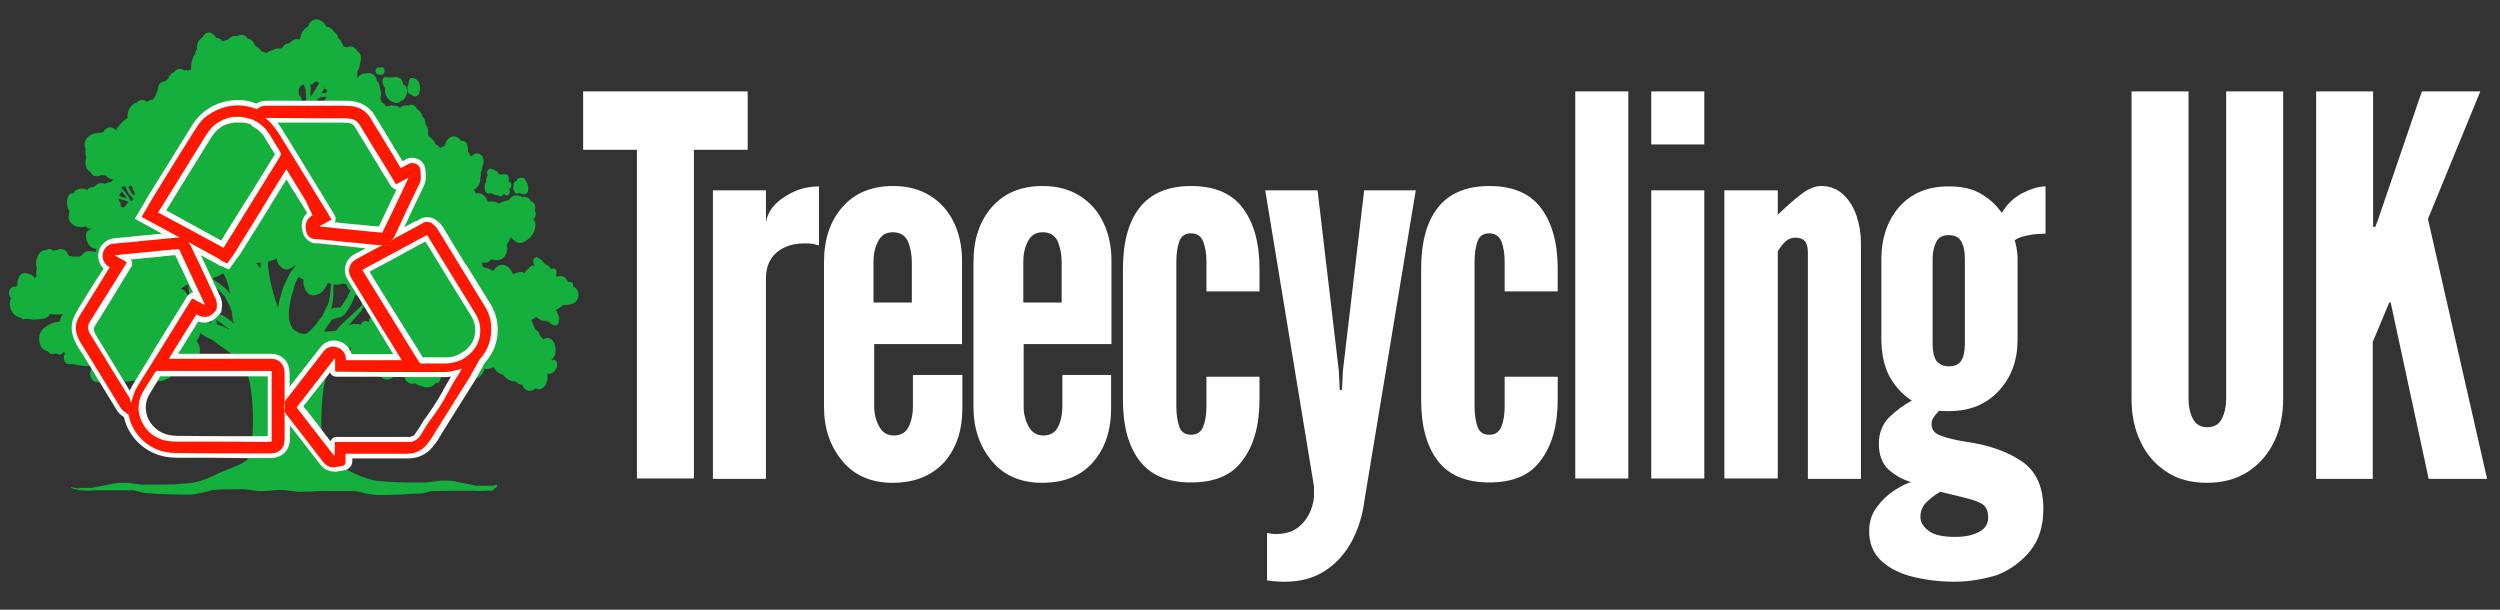 <?xml version="1.0" encoding="utf-8"?>
<!-- Generator: Adobe Illustrator 28.0.0, SVG Export Plug-In . SVG Version: 6.00 Build 0)  -->
<svg version="1.2" baseProfile="tiny" xmlns="http://www.w3.org/2000/svg" xmlns:xlink="http://www.w3.org/1999/xlink" x="0px"
	 y="0px" viewBox="0 0 697.5 170.1" overflow="visible" xml:space="preserve">
<rect x="0" y="0" width="697.5" height="170.1" fill="#333333" stroke="none"/>
<g id="Layer_1">
	<g>
		<g>
			<path fill="#14AF3C" d="M138.6,135.2c-0.3,0.1-0.7,0.2-1,0.3c-1.6,0-3.2,0-4.8,0c-0.1,0-0.3,0-0.4-0.1c-1-0.2-2.1-0.4-3.1-0.6
				l-1.6-0.3c-0.3-0.1-0.5-0.1-0.8-0.2c-0.3-0.1-0.5-0.1-0.8-0.1c-0.5-0.1-1.1-0.1-1.6-0.1c-0.3,0-0.5,0-0.8,0l-0.4,0l-0.4,0
				c-0.1,0-0.3,0-0.4,0l-0.4,0.1c-0.3,0-0.5,0.1-0.8,0.1l-1.6,0.2c-0.3,0-0.5,0.1-0.8,0.1l-0.4,0l-0.4,0l-0.2,0l-0.2,0l-0.4,0
				l-0.4,0l-0.2,0l-0.2,0c-1.1,0-2.1,0-3.2,0c-2.1,0-4.2-0.1-6.3-0.3c-0.3,0-0.5,0-0.8-0.1c-0.1,0-0.3,0-0.4,0l-0.4,0
				c-0.5-0.1-1-0.2-1.5-0.3c-1-0.2-1.9-0.5-2.9-0.9c-1-0.4-1.9-0.8-2.9-1.3l-0.2-0.1l-0.2-0.1c-0.1-0.1-0.3-0.1-0.4-0.2
				c-0.3-0.1-0.5-0.2-0.8-0.3c-0.5-0.2-1-0.4-1.5-0.6c-1-0.4-2-0.8-2.9-1.2c-0.2-0.1-0.3-0.1-0.5-0.2c-0.1-0.1-0.1-0.2-0.2-0.3
				c-2.6-4.1-2-20-0.1-24.5c1-2.3,2.4-4.1,4.1-5.5c1.7-1.4,3.5-2.6,5.3-3.9c0.1-0.1,0.3-0.2,0.4-0.3c0.2,0,0.4,0,0.6,0
				c0.3,0,0.7-0.1,1-0.2l0,0l0,0l0.1,0l0.1,0c0.1,0,0.2-0.1,0.2-0.1l0.2-0.1l0.1-0.1l0.1-0.1c0.5-0.4,1-0.8,1.4-1.3
				c0.4-0.5,0.7-0.9,1-1.3c0.1-0.2,0.3-0.4,0.4-0.6l0.1-0.1l0.1-0.1l0-0.1l0.1-0.1l0.1-0.1c0.6-0.7,1.2-1.3,1.8-1.8
				c0.3-0.3,0.7-0.5,1-0.7c0.4-0.2,0.7-0.3,1.1-0.4c0.4-0.1,0.7-0.1,1.1-0.1c0.4,0,0.8,0.1,1.1,0.1l0.1,0c0,0,0.1,0,0.1,0
				c0,0,0.1,0,0.1,0l0.1,0c0.2,0.1,0.3,0.2,0.5,0.2c0.3,0.2,0.6,0.4,0.9,0.8c0.3,0.3,0.6,0.7,0.9,1.1c0.3,0.4,0.7,0.8,1.1,1.2
				c0.2,0.2,0.5,0.3,0.8,0.4c0.3,0.1,0.5,0.2,0.8,0.2c0.5,0,1-0.1,1.5-0.2c0.9-0.3,1.7-0.8,2.5-1.1c0.4-0.2,0.8-0.3,1.2-0.5
				c0.4-0.1,0.8-0.2,1.2-0.2c1.7,0,3.4,0.7,5.2,0.7c0,0,0,0,0,0c0,0,0,0.1,0,0.1c0,0,0,0.1-0.1,0.2c0,0.1-0.1,0.1-0.1,0.2
				c0,0.1,0,0.1,0.1,0.1c0,0,0.1,0,0.1-0.1c0-0.1,0-0.1,0.1-0.1c0,0,0.1-0.1,0.1-0.2c0-0.1,0-0.2,0.1-0.2c0-0.1,0-0.1,0-0.2l0-0.1
				l-0.1,0c-0.9,0-1.7-0.3-2.6-0.6c-0.4-0.1-0.9-0.3-1.3-0.4c-0.4-0.1-0.9-0.2-1.4-0.3c-0.5,0-0.9,0-1.4,0.1
				c-0.5,0.1-0.9,0.2-1.3,0.4c-0.4,0.1-0.9,0.3-1.3,0.5c-0.4,0.1-0.8,0.3-1.2,0.4c-0.4,0.1-0.8,0.1-1.1,0.1c-0.2,0-0.3-0.1-0.5-0.2
				c-0.2-0.1-0.3-0.2-0.4-0.3c-0.3-0.3-0.5-0.6-0.8-1c-0.3-0.4-0.6-0.9-0.9-1.3c-0.3-0.4-0.8-0.8-1.2-1.2c-0.2-0.2-0.5-0.3-0.7-0.4
				l-0.2-0.1c-0.1,0-0.1-0.1-0.2-0.1c-0.1,0-0.1-0.1-0.2-0.1l-0.2-0.1c-1-0.4-2-0.5-3-0.3c-0.1,0-0.2,0-0.3,0.1
				c0.2-0.2,0.3-0.4,0.5-0.7c0.1-0.1,0.1-0.1,0.2-0.2c0.5-0.5,0.9-1,1.4-1.4c0.3-0.2,0.5-0.4,0.8-0.6c0.3-0.2,0.5-0.4,0.8-0.5
				c0.1,0,0.1-0.1,0.2-0.1l0.1,0l0.1,0c0.1,0,0.1-0.1,0.2-0.1c0.1,0,0.1-0.1,0.2-0.1c0.3-0.1,0.6-0.2,0.9-0.3
				c0.6-0.1,1.2-0.3,1.9-0.4c0.3-0.1,0.6-0.2,0.9-0.3c0.3-0.1,0.6-0.3,0.9-0.5c0.6-0.4,1.1-0.9,1.5-1.5c0,0,0-0.1-0.1-0.1
				c-0.5,0.5-1,1-1.6,1.3c-0.6,0.3-1.2,0.5-1.8,0.5c-0.6,0.1-1.2,0.1-1.9,0.2c-0.3,0-0.6,0.1-1,0.1c-0.1,0-0.2,0-0.2,0
				c-0.1,0-0.2,0-0.2,0.1l-0.1,0l-0.1,0c-0.1,0-0.2,0.1-0.3,0.1c-0.3,0.1-0.6,0.3-0.9,0.4c-0.1,0-0.2,0.1-0.3,0.1
				c0.3-0.9,0.4-1.8,0.4-2.7l0-0.1l0-0.1l0-0.2l0-0.4l0-0.7c0-0.5,0-1,0-1.4c0-0.9,0-1.9,0.2-2.8c0.1-0.9,0.3-1.8,0.7-2.6
				c0.3-0.8,0.8-1.6,1.4-2.2c0,0,0-0.1-0.1-0.1c-0.6,0.6-1.2,1.3-1.6,2.1c-0.4,0.8-0.7,1.8-0.9,2.7c-0.2,0.9-0.3,1.9-0.4,2.9
				c0,0.5-0.1,1-0.1,1.4l-0.1,0.7l0,0.4l0,0.2l0,0.1l0,0.1c-0.1,0.9-0.3,1.7-0.6,2.5c-0.2,0.4-0.4,0.7-0.6,1.1
				c-0.2,0.3-0.5,0.7-0.7,1c0,0-0.1,0.1-0.1,0.1c-0.2,0.2-0.4,0.4-0.6,0.5c-0.3,0.3-0.5,0.6-0.8,0.9c-0.2,0.2-0.4,0.5-0.5,0.8
				c-0.4,0.5-0.8,1.1-1.2,1.7c-0.5,0.4-1,0.8-1.4,1.3l-0.1,0.1l-0.1,0.1l-0.1,0.1l-0.1,0.2l-0.1,0.2c-0.2,0.2-0.3,0.4-0.5,0.6
				c-0.3,0.4-0.6,0.7-0.9,1c-0.3,0.3-0.5,0.5-0.8,0.6l0,0l0,0c0,0-0.1,0-0.1,0c0,0-0.1,0-0.1,0l0,0l0,0l0,0l0,0c-0.1,0-0.2,0-0.3,0
				c-0.1,0-0.3,0-0.4-0.1c-0.1,0-0.2,0-0.3-0.1l-0.3-0.1c-0.2-0.1-0.5-0.1-0.8-0.2c-0.1,0-0.1,0-0.2,0c-0.1,0-0.2,0-0.2,0l-0.1,0
				c0,0-0.1,0-0.1,0l-0.1,0l-0.1,0l-0.1,0c-0.6,0-1.1,0.2-1.7,0.3c0,0,0,0,0,0c0,0,0.1-0.1,0.1-0.1c0.5-0.6,1-1.1,1.5-1.7
				c0.5-0.6,1-1.1,1.5-1.7c0.1-0.1,0.2-0.3,0.4-0.5c0.1-0.1,0.1-0.2,0.2-0.3c0.1-0.1,0.1-0.2,0.2-0.3c0.2-0.4,0.4-0.8,0.6-1.2
				c0.3-0.8,0.5-1.6,0.7-2.4c0.2-0.8,0.4-1.6,0.7-2.3c0.2-0.3,0.4-0.7,0.6-0.9c0.2-0.3,0.5-0.5,0.8-0.6c0,0,0-0.1,0-0.1
				c-0.3,0.1-0.6,0.3-0.9,0.5c-0.3,0.2-0.5,0.5-0.7,0.9c-0.2,0.3-0.4,0.7-0.5,1.1c-0.2,0.4-0.3,0.8-0.4,1.2
				c-0.3,0.8-0.5,1.5-0.8,2.2c-0.2,0.3-0.3,0.6-0.6,0.9c-0.1,0.1-0.1,0.1-0.2,0.2c-0.1,0.1-0.1,0.1-0.2,0.2
				c-0.1,0.1-0.2,0.2-0.4,0.4c-0.5,0.5-1.1,1-1.6,1.5c-0.5,0.5-1.1,1-1.6,1.5c-0.5,0.5-1.1,1-1.6,1.5c-0.3,0.3-0.5,0.5-0.8,0.9
				c-0.1,0.1-0.1,0.2-0.2,0.3c-0.1,0.1-0.1,0.2-0.2,0.3c0,0,0,0,0,0c-0.1,0-0.3,0-0.4,0.1c-1,0.1-1.9,0.2-2.9,0.2
				c-0.1,0-0.1,0-0.2,0c0,0,0,0,0,0c0.1-0.2,0.3-0.5,0.4-0.7c0.4-0.6,0.7-1.1,1.1-1.6c0.2-0.3,0.4-0.5,0.5-0.7
				c0.1-0.1,0.2-0.2,0.2-0.3c0,0,0.1-0.1,0.1-0.1c0,0,0,0,0,0c0,0,0,0,0,0l0.1,0c0,0,0.1,0,0.1,0c0.1,0,0.1-0.1,0.2-0.1
				c0.1,0,0.2-0.1,0.3-0.1c0.2-0.1,0.4-0.1,0.7-0.2c0.1,0,0.3,0,0.5-0.1c0.2,0,0.4-0.1,0.6-0.2c0.2-0.1,0.4-0.2,0.6-0.4
				c0.2-0.1,0.4-0.3,0.5-0.5c0.3-0.3,0.5-0.6,0.7-1c0.1-0.1,0.1-0.2,0.2-0.2c0-0.1,0.1-0.2,0.1-0.2l0.3-0.5c0-0.1,0.1-0.2,0.1-0.2
				l0.1-0.2l0.3-0.5l0.2-0.5l0.1-0.2l0.1-0.2l0.2-0.5l0.2-0.5c0.1-0.3,0.3-0.7,0.4-1c0.3-0.7,0.5-1.3,0.8-1.9
				c0.5-1.3,1.1-2.5,1.8-3.6c0-0.1,0.1-0.1,0.1-0.2l0.1-0.2l0.1-0.2l0.1-0.1l0.1-0.1l0.3-0.4l0.1-0.1l0.1-0.1l0.2-0.2l0.3-0.4
				L104,74c0.2-0.3,0.4-0.5,0.6-0.8c0.8-1.1,1.6-2.2,2.4-3.2c0.8-1.1,1.6-2.1,2.5-3.1c0.9-1,1.7-1.9,2.7-2.8c0.1-0.1,0-0.3-0.1-0.2
				c-1,0.7-2,1.6-2.9,2.5c-0.9,0.9-1.8,1.9-2.7,2.9c-0.9,1-1.7,2-2.6,3c-0.2,0.2-0.4,0.5-0.7,0.7l-0.3,0.4l-0.3,0.4l-0.2,0.2
				l-0.1,0.1l-0.1,0.1l-0.3,0.4l-0.1,0.1l-0.1,0.1l-0.2,0.2l-0.2,0.2c-0.1,0.1-0.1,0.1-0.2,0.2c-0.8,1.1-1.5,2.4-2.2,3.6
				c-0.3,0.6-0.6,1.2-1,1.9c-0.2,0.3-0.3,0.6-0.5,0.9l-0.2,0.4l-0.2,0.4L97,82.8L96.9,83l-0.3,0.4l-0.3,0.4L96.2,84
				c0,0.1-0.1,0.1-0.1,0.2l-0.3,0.4c0,0.1-0.1,0.1-0.1,0.2c0,0.1-0.1,0.1-0.1,0.2c-0.2,0.2-0.4,0.4-0.5,0.6
				c-0.1,0.1-0.2,0.1-0.2,0.2c0,0,0,0,0,0c0,0,0,0,0,0c0,0-0.1,0-0.1,0c-0.1,0-0.1,0-0.2,0c-0.1,0-0.2,0-0.4,0c-0.3,0-0.7,0-1.1,0.1
				c-0.2,0-0.4,0.1-0.5,0.2c-0.1,0-0.1,0-0.2,0.1c0,0,0-0.1,0-0.1c0-0.1,0.1-0.2,0.1-0.3l0.1-0.3c0-0.2,0.1-0.4,0.1-0.6
				c0-0.2,0.1-0.4,0.1-0.6c0-0.2,0-0.4,0.1-0.6c0-0.4,0.1-0.8,0.1-1.2c0-0.4,0-0.8,0-1.2c0-0.8,0-1.5,0.1-2.3c0-0.4,0.1-0.7,0.2-1.1
				c0.1-0.4,0.2-0.7,0.3-1c0.1-0.3,0.3-0.7,0.5-1c0.2-0.3,0.4-0.6,0.5-0.9c0,0,0-0.1-0.1-0.1c-0.2,0.3-0.4,0.6-0.6,0.9
				c-0.2,0.3-0.4,0.6-0.6,0.9c-0.2,0.3-0.3,0.7-0.5,1.1c-0.1,0.4-0.2,0.8-0.3,1.1c-0.2,0.8-0.2,1.6-0.3,2.3c0,0.4-0.1,0.8-0.1,1.1
				c-0.1,0.4-0.1,0.7-0.2,1.1c0,0.2-0.1,0.4-0.1,0.5c0,0.2-0.1,0.3-0.1,0.5c-0.1,0.2-0.1,0.3-0.2,0.5l-0.1,0.2
				c0,0.1-0.1,0.2-0.1,0.2c-0.3,0.6-0.6,1.3-0.9,1.9c-0.2,0.3-0.4,0.7-0.5,1c-0.4,0.4-0.7,0.9-1,1.3c-0.2,0.3-0.4,0.5-0.6,0.8
				c-0.1,0.1-0.2,0.2-0.3,0.4c-0.1,0.1-0.2,0.2-0.3,0.3c-0.4,0.5-0.8,0.9-1.2,1.3c-0.2,0.2-0.4,0.3-0.6,0.5
				c-0.2,0.1-0.4,0.2-0.5,0.3c-0.2,0.1-0.3,0.1-0.5,0.1c-0.2,0-0.3,0-0.5-0.1c0,0-0.1,0-0.1,0L83.9,93L83.7,93c-0.1,0-0.1,0-0.2-0.1
				c-0.2-0.1-0.5-0.2-0.7-0.4c-0.3-0.2-0.7-0.4-1.1-0.7c-0.2-0.4-0.4-0.8-0.6-1.2c-0.1-0.2-0.2-0.4-0.2-0.6
				c-0.1-0.2-0.1-0.4-0.2-0.7c0-0.1,0-0.2-0.1-0.3c0-0.1,0-0.2,0-0.3l0-0.2l0-0.1c0,0,0-0.1,0-0.1l0-0.4l0-0.1l0-0.1l0-0.2l0-0.2
				l0-0.1l0-0.1c0-0.3,0-0.5,0.1-0.8l0-0.4l0.1-0.4c0-0.3,0.1-0.6,0.1-0.8c0.2-1.1,0.4-2.2,0.8-3.3l0.1-0.4c0-0.1,0.1-0.3,0.1-0.4
				c0-0.1,0.1-0.3,0.1-0.4l0.1-0.4l0.1-0.2l0.1-0.2l0.1-0.4c0.1-0.1,0.1-0.2,0.2-0.4c0.1-0.1,0.1-0.3,0.2-0.4l0.2-0.4
				c0.1-0.1,0.1-0.2,0.2-0.3c0.1-0.2,0.2-0.4,0.4-0.6c0.3-0.4,0.6-0.8,0.9-1.2c0.7-0.7,1.5-1.4,2.3-2c0.8-0.6,1.7-1.3,2.6-2.1
				c0.2-0.2,0.4-0.4,0.6-0.6l0.2-0.2l0.2-0.2c0.1-0.1,0.2-0.2,0.3-0.3c0.4-0.5,0.8-1,1.1-1.6c0.6-1.1,1-2.3,1.5-3.3
				c0.1-0.3,0.2-0.5,0.4-0.8c0.1-0.2,0.3-0.5,0.4-0.7c0.1-0.2,0.3-0.4,0.4-0.6c0.1-0.1,0.2-0.2,0.2-0.3c0,0,0.1-0.1,0.1-0.1l0.1-0.1
				c0,0,0,0,0.1-0.1l0.1-0.1l0.1-0.1l0.1-0.1c0,0,0.1-0.1,0.1-0.1c0.1-0.1,0.2-0.1,0.3-0.2l0.2-0.1l0.2-0.1c0.4-0.2,0.9-0.4,1.4-0.5
				c0.9-0.3,1.9-0.4,2.9-0.7l0.4-0.1l0.4-0.1c0.1,0,0.2-0.1,0.4-0.1l0.2-0.1l0.1,0l0.1,0c0.5-0.2,0.9-0.5,1.4-0.9
				c0.9-0.7,1.6-1.5,2.4-2.2c0.1-0.1,0-0.3-0.1-0.2c-0.9,0.6-1.7,1.4-2.5,2c-0.4,0.3-0.9,0.5-1.3,0.7l-0.1,0l-0.1,0l-0.2,0.1
				c-0.1,0-0.2,0.1-0.4,0.1l-0.4,0.1l-0.4,0.1c-1,0.2-2,0.2-3,0.4c-0.5,0.1-1,0.2-1.5,0.4l-0.2,0.1l-0.2,0.1c-0.1,0-0.3,0.1-0.4,0.2
				c-0.1,0-0.1,0.1-0.2,0.1l-0.2,0.1l-0.2,0.1l-0.1,0.1c0,0-0.1,0-0.1,0.1l-0.2,0.1C94.1,62,94,62,94,62.1c-0.1,0.1-0.2,0.2-0.3,0.3
				c-0.2,0.2-0.4,0.5-0.6,0.7c-0.2,0.2-0.4,0.5-0.5,0.8c-0.2,0.3-0.3,0.5-0.5,0.8c-0.3,0.5-0.5,1.1-0.8,1.6c-0.3,0.5-0.5,1-0.8,1.4
				c-0.3,0.4-0.6,0.8-0.9,1.2c-0.1,0.1-0.2,0.2-0.3,0.3l-0.1,0.1L89,69.4c-0.2,0.2-0.4,0.3-0.6,0.5c-0.8,0.6-1.7,1.2-2.6,1.7
				c-0.9,0.6-1.8,1.2-2.7,2c-0.4,0.4-0.9,0.9-1.3,1.4c-0.2,0.3-0.4,0.5-0.6,0.8c-0.1,0.1-0.2,0.3-0.3,0.4l-0.2,0.4
				c-0.1,0.1-0.2,0.3-0.2,0.4c-0.1,0.1-0.1,0.3-0.2,0.4l-0.2,0.4L80,78.1l-0.1,0.2l-0.2,0.4c-0.1,0.1-0.1,0.3-0.2,0.4
				c-0.1,0.1-0.1,0.3-0.2,0.4l-0.2,0.5c-0.4,1.2-0.8,2.4-1.1,3.7c-0.1,0.3-0.1,0.6-0.2,1l-0.1,0.5l-0.1,0.5c0,0.1,0,0.1,0,0.2
				c-0.5-1.3-0.9-2.6-1.3-4c-0.2-0.9-0.5-1.8-0.7-2.7c-0.2-0.9-0.4-1.8-0.5-2.7c-0.1-0.5-0.1-0.9-0.2-1.4c0-0.2-0.1-0.5-0.1-0.7
				c0-0.1,0-0.2,0-0.3c0-0.1,0-0.2,0-0.3c0-0.4,0-0.9,0-1.3c0-0.4,0-0.9,0-1.4c0-0.5,0.1-0.9,0.1-1.4c0-0.3,0.1-0.7,0.1-1l0.1,0
				c0,0,0,0,0,0c0.1-0.7,0.2-1.3,0.5-1.9c0.3-0.6,0.6-1.2,1.1-1.7c0.4-0.5,0.9-1,1.5-1.4c0.3-0.2,0.5-0.4,0.8-0.6
				c0.1-0.1,0.3-0.2,0.4-0.3c0.1-0.1,0.3-0.2,0.4-0.3c0.3-0.2,0.6-0.4,0.9-0.6c0.3-0.2,0.6-0.4,0.9-0.7c0.6-0.5,1-1.2,1.4-1.9
				c0.4-0.7,0.7-1.4,1-2.2c0.3-0.7,0.7-1.4,1.1-2c0,0,0-0.1-0.1-0.1c-0.5,0.5-1,1.2-1.3,1.8c-0.4,0.7-0.7,1.4-1.1,2
				c-0.4,0.6-0.9,1.1-1.4,1.5c-0.5,0.4-1.1,0.7-1.7,1c-0.2,0.1-0.3,0.2-0.5,0.2c-0.2,0.1-0.3,0.2-0.5,0.3c-0.3,0.2-0.6,0.3-0.9,0.5
				c-0.6,0.4-1.2,0.8-1.8,1.4c-0.2,0.2-0.4,0.4-0.5,0.6c0-0.1,0-0.2,0-0.3c0-0.1,0-0.1,0-0.2l0-0.2c-0.1-0.5-0.2-1-0.3-1.5
				c-0.2-1-0.4-1.9-0.5-2.8l0-0.3c0-0.1,0-0.1,0-0.2l0-0.2c0-0.1,0-0.2,0-0.3l0-0.3c0-0.4,0.1-0.9,0.2-1.3c0.2-0.9,0.5-1.8,0.8-2.6
				c0.4-0.8,0.8-1.6,1.3-2.4c0.5-0.8,1-1.5,1.5-2.2c0.1-0.1,0-0.2-0.1-0.2c-0.6,0.6-1.2,1.3-1.7,2c-0.5,0.7-1.1,1.5-1.5,2.3
				c-0.4,0.8-0.8,1.7-1.1,2.7c-0.1,0.5-0.2,1-0.3,1.5c0,0.1,0,0.3,0,0.4c0,0.1,0,0.3,0,0.4l0,0.2c0,0.1,0,0.1,0,0.2l0,0.4
				c0,1,0.2,2,0.3,3c0.1,0.5,0.1,0.9,0.1,1.4l0,0.2c0,0.1,0,0.1,0,0.2c0,0.1,0,0.2,0,0.3c0,0.2,0,0.4,0,0.7c0,0.2,0,0.4,0,0.6
				c0,0.1,0,0.2,0,0.3l0,0.2c0,0.1,0,0.1,0,0.2L73.7,67l-0.1,0.3L73.5,68c-0.1,0.5-0.2,0.9-0.3,1.4c-0.1,0.5-0.2,1-0.2,1.5
				c-0.1,0.5-0.1,1-0.2,1.5c0,0.5-0.1,1-0.1,1.6c0,0.1,0,0.3,0,0.4c0,0.1,0,0.3,0,0.4c0,0,0,0.1,0,0.1c-0.1-0.1-0.2-0.2-0.3-0.4
				L72,74l-0.5-0.6c-0.7-0.8-1.3-1.6-2-2.3c-0.1-0.1-0.2-0.2-0.2-0.3c-0.1-0.1-0.1-0.2-0.2-0.2l-0.2-0.2c0,0-0.1-0.1-0.1-0.1
				c-0.3-0.3-0.5-0.7-0.8-1c-0.5-0.7-0.9-1.5-1.3-2.3c-0.1-0.2-0.2-0.4-0.2-0.6L66.5,66c0-0.1,0-0.1-0.1-0.2l-0.1-0.4l-0.5-1.4
				c-0.6-1.9-1.3-3.9-2-5.8c-0.4-1-0.8-1.9-1.2-2.8c-0.2-0.5-0.4-0.9-0.7-1.4l-0.3-0.7l-0.3-0.7c-0.9-1.7-1.7-3.5-2.4-5.4
				c-0.7-1.9-1.3-3.8-1.7-5.8c0-0.1-0.2-0.1-0.2,0c0.2,2.1,0.7,4.1,1.3,6.1c0.6,2,1.3,3.9,2.1,5.8l0.3,0.7l0.3,0.7
				c0.2,0.5,0.4,0.9,0.5,1.4c0.3,0.9,0.7,1.9,1,2.8c0.6,1.9,1.1,3.9,1.6,5.8l0.4,1.5l0.1,0.4c0,0,0,0.1,0,0.1
				c-0.2-0.1-0.4-0.2-0.5-0.4c-0.3-0.2-0.6-0.4-0.8-0.5c-0.5-0.4-1.1-0.7-1.5-1.2c-0.5-0.4-0.9-0.9-1.2-1.4
				c-0.4-0.6-0.7-1.2-0.9-1.9c-0.1-0.2-0.1-0.3-0.2-0.5L59,60.5l-0.1-0.3c0-0.1-0.1-0.2-0.1-0.3l-0.1-0.3c0-0.1-0.1-0.2-0.1-0.3
				c-0.3-0.7-0.7-1.4-1.1-2c-0.4-0.6-0.7-1.2-1.1-1.9c-0.3-0.6-0.6-1.3-0.8-2c-0.2-0.7-0.4-1.4-0.6-2.2c-0.3-1.5-0.6-3-1-4.5
				c-0.2-0.8-0.3-1.5-0.5-2.3c-0.2-0.7-0.4-1.5-0.7-2.2c0-0.1-0.1,0-0.1,0c0.2,0.7,0.4,1.5,0.6,2.2c0.2,0.8,0.3,1.5,0.4,2.3
				c0.3,1.5,0.5,3.1,0.7,4.6c0.1,0.8,0.3,1.5,0.5,2.3c0,0.1,0,0.1,0.1,0.2c0,0.1,0,0.2,0,0.3c0.3,0.4,0.2,1,0.3,1.5
				c0.1,0.2,0.1,0.5,0.2,0.7c0,0-0.1-0.1-0.1-0.1c-0.1-0.1-0.1-0.2-0.2-0.2L55.1,56c-0.1-0.1-0.1-0.1-0.2-0.2
				c-0.1-0.1-0.3-0.2-0.4-0.4c-0.3-0.2-0.6-0.4-0.9-0.6c-0.6-0.4-1.2-0.6-1.8-0.9c0,0-0.1,0-0.1,0c-0.1-0.8-0.2-1.6-0.3-2.4
				c-0.1-0.6-0.1-1.3-0.2-1.9c0-0.6-0.1-1.3-0.1-1.9c-0.1-1.3-0.1-2.6-0.2-3.9c0-0.3-0.1-0.6-0.1-1c0-0.3-0.1-0.6-0.1-1
				c-0.1-0.6-0.2-1.3-0.3-1.9c-0.2-1.3-0.5-2.5-0.9-3.7c0-0.2-0.1-0.1-0.1,0c0.3,1.2,0.6,2.5,0.8,3.7c0.1,0.6,0.2,1.3,0.2,1.9
				c0,0.3,0.1,0.6,0.1,1c0,0.3,0,0.6,0.1,1c0.1,1.3,0.1,2.6,0.1,3.9c0,0.6,0,1.3,0,1.9c0,0.7,0.1,1.3,0.1,1.9
				c0.1,0.7,0.1,1.4,0.2,2.1c-0.4-0.1-0.7-0.2-1.1-0.4c-0.6-0.2-1.2-0.4-1.8-0.6c-0.6-0.2-1.2-0.4-1.7-0.7c-0.6-0.3-1.1-0.6-1.6-1
				c-0.3-0.2-0.5-0.4-0.7-0.6c-0.1-0.1-0.2-0.2-0.4-0.3c-0.1-0.1-0.1-0.1-0.2-0.2c-0.1-0.1-0.1-0.1-0.2-0.2l-0.2-0.2l-0.2-0.2
				c-0.1-0.1-0.1-0.1-0.2-0.2c0-0.1-0.1-0.1-0.1-0.2c-0.2-0.3-0.4-0.6-0.5-0.9c-0.3-0.6-0.6-1.3-0.9-2c-0.3-0.7-0.5-1.4-0.8-2.1
				l-0.7-2.1c-0.1-0.2-0.2-0.1-0.2,0.1l0.6,2.2c0.2,0.7,0.4,1.4,0.7,2.2c0.2,0.7,0.5,1.4,0.8,2.1c0.2,0.3,0.3,0.7,0.5,1
				c0,0.1,0.1,0.2,0.1,0.2c0,0.1,0.1,0.2,0.2,0.2l0.2,0.2l0.2,0.2c0.1,0.1,0.1,0.1,0.2,0.2c0.1,0.1,0.1,0.1,0.2,0.2
				c0.1,0.1,0.2,0.3,0.4,0.4c0.2,0.3,0.5,0.5,0.8,0.7c0.5,0.4,1.1,0.8,1.7,1.2c0.6,0.3,1.2,0.6,1.8,0.9c0.6,0.3,1.2,0.5,1.8,0.7
				c0.5,0.2,1.1,0.4,1.6,0.7c0,0,0,0.1,0,0.1c0,0.2,0,0.3,0.1,0.5c0,0.2,0,0.3,0.1,0.5c0.1,0.3,0.1,0.6,0.2,1
				c0.1,0.6,0.3,1.3,0.5,1.9c0.2,0.6,0.4,1.2,0.6,1.8c0.1,0.3,0.2,0.6,0.3,0.9c0,0.1,0.1,0.3,0.1,0.4c0,0.1,0,0.1,0.1,0.2l0,0.2
				c0,0.1,0,0.1,0,0.2c0,0.1,0,0.1,0,0.2c0,0.1,0,0.3,0.1,0.4c0,0.3,0.1,0.6,0.1,0.9c0,0.6,0,1.2,0,1.9c0,1.3-0.1,2.6-0.1,3.9
				c0,0.7,0.1,1.4,0.3,2c0,0.2,0.1,0.4,0.2,0.7c0,1,0,2,0.1,3.1c0.1,0.6,0.2,1.2,0.3,1.8c0,0.2,0.1,0.3,0.1,0.5
				c0,0.1,0.1,0.3,0.1,0.4c0.1,0.3,0.2,0.6,0.3,0.8c0.4,1.1,0.9,2.2,1.4,3.2c0.5,1.1,0.9,2.1,1.3,3.2c0,0,0,0.1,0,0.1
				c-0.4-0.2-0.8-0.3-1.2-0.5c-0.6-0.3-1.2-0.8-1.6-1.3c-0.2-0.3-0.4-0.6-0.6-0.9c0,0,0-0.1-0.1-0.1l-0.1-0.1L54,83.1l0-0.1l0-0.1
				c0,0,0-0.1,0-0.1c0-0.1-0.1-0.2-0.1-0.3c-0.2-0.8-0.3-1.7-0.5-2.5c-0.1-0.9-0.2-1.8-0.4-2.6c-0.1-0.9-0.3-1.8-0.5-2.7l-0.1-0.3
				c0-0.1-0.1-0.2-0.1-0.3l-0.1-0.3c0-0.1-0.1-0.2-0.1-0.3c-0.1-0.2-0.1-0.4-0.2-0.6c-0.1-0.2-0.2-0.4-0.2-0.6
				c-0.6-1.6-1.3-3.2-1.9-4.8c-0.3-0.8-0.5-1.7-0.7-2.5c-0.2-0.9-0.3-1.7-0.4-2.6c0-0.1-0.1-0.1-0.1,0c0.1,0.9,0.2,1.8,0.3,2.7
				c0.2,0.9,0.4,1.7,0.6,2.6c0.5,1.7,1.1,3.3,1.7,5c0.1,0.2,0.1,0.4,0.2,0.6c0.1,0.2,0.1,0.4,0.2,0.6c0,0.1,0.1,0.2,0.1,0.3l0.1,0.3
				c0,0.1,0.1,0.2,0.1,0.3l0.1,0.3c0.2,0.8,0.3,1.7,0.4,2.6c0.1,0.9,0.2,1.8,0.2,2.7c0.1,0.9,0.2,1.8,0.4,2.7c0,0.1,0,0.2,0.1,0.4
				c0,0.1,0,0.1,0,0.2l0.1,0.2l0.1,0.2l0.1,0.2l0.1,0.2c0,0.1,0,0.1,0.1,0.2c0.2,0.4,0.4,0.9,0.7,1.2c0.3,0.4,0.6,0.7,0.9,1
				c0.3,0.3,0.7,0.5,1,0.7c0.7,0.4,1.4,0.7,2.1,1c0.1,0,0.2,0.1,0.3,0.1c0.1,0.4,0.2,0.7,0.3,1.1c0,0.1,0.1,0.2,0.1,0.4l-0.1,0
				l-0.1-0.1l-0.1,0l-0.1,0l-0.1-0.1c-0.1-0.1-0.2-0.1-0.3-0.2c-0.2-0.1-0.4-0.2-0.6-0.4l-0.6-0.4l-0.3-0.2
				c-0.1-0.1-0.2-0.2-0.4-0.2c-0.2-0.2-0.5-0.3-0.8-0.4c-0.1-0.1-0.3-0.1-0.4-0.2c-0.1-0.1-0.3-0.1-0.4-0.2c-0.1,0-0.2-0.1-0.2-0.1
				c-0.1,0-0.2,0-0.2-0.1c-0.2,0-0.3-0.1-0.5-0.1c-0.2,0-0.3,0-0.5,0l-0.2,0c-0.1,0-0.2,0-0.2,0c-0.3,0-0.6,0.1-0.8,0.1
				c-0.3,0-0.5,0.1-0.7,0.1c-0.2,0-0.4,0-0.6,0c-0.1,0-0.2,0-0.3,0l-0.1,0l-0.1,0l-0.1,0c0,0-0.1,0-0.1,0l-0.1,0
				c-0.1,0-0.2-0.1-0.3-0.1c-0.4-0.1-0.7-0.3-1.1-0.6c-0.4-0.3-0.7-0.6-1.1-0.9c-0.4-0.4-0.7-0.8-1.1-1.2c-0.7-0.8-1.5-1.7-2.4-2.5
				c-0.5-0.4-1-0.7-1.5-1c-0.1-0.1-0.3-0.1-0.4-0.2l-0.2-0.1c-0.1,0-0.1,0-0.2-0.1l-0.2,0l-0.2,0c-0.1,0-0.1,0-0.2,0l-0.2,0
				c-0.6,0-1.1,0-1.6,0c-0.5,0-1,0.1-1.5,0.1c-0.5,0-0.9,0-1.3,0c-0.1,0-0.2,0-0.3-0.1c-0.1,0-0.2-0.1-0.3-0.1
				c-0.2-0.1-0.5-0.1-0.7-0.2c-0.9-0.3-1.9-0.7-2.9-1c-0.5-0.1-1-0.2-1.6-0.2c-0.5,0-1,0.1-1.6,0.2c-1,0.2-2,0.7-2.9,1.1
				c-0.9,0.4-1.8,0.8-2.8,1c-1,0.2-1.9,0.1-2.9-0.2c-0.1,0-0.2,0.2-0.1,0.2c0.9,0.4,2,0.6,3,0.5c1-0.1,2-0.4,2.9-0.7
				c1-0.3,1.9-0.7,2.8-0.8c0.9-0.1,1.9-0.1,2.8,0.2c0.9,0.3,1.8,0.8,2.7,1.2c0.2,0.1,0.5,0.2,0.7,0.3c0.1,0,0.3,0.1,0.4,0.1
				c0.1,0,0.3,0.1,0.4,0.1c0.6,0.1,1.1,0.2,1.6,0.2c0.5,0,1,0,1.5,0c0.5,0,0.9,0,1.4,0.1l0.2,0c0.1,0,0.1,0,0.2,0l0.2,0l0.1,0
				c0,0,0.1,0,0.1,0l0.1,0.1c0.1,0,0.2,0.1,0.3,0.1c0.4,0.2,0.7,0.5,1.1,0.8c0.7,0.7,1.3,1.5,2,2.4c-0.2,0-0.5,0.1-0.7,0.1
				c-0.3,0.1-0.6,0.2-0.9,0.3c-0.6,0.3-1.2,0.6-1.7,1.1c-0.5,0.4-1,0.9-1.4,1.4c-0.4,0.5-0.8,1-1.3,1.5c-0.2,0.2-0.4,0.5-0.6,0.7
				c-0.1,0.1-0.2,0.2-0.3,0.3L37,92c-0.4,0.4-0.9,0.8-1.4,1c-0.5,0.3-1,0.4-1.5,0.5c-0.5,0.1-1.1,0-1.6-0.1c-0.1,0-0.3-0.1-0.4-0.1
				l-0.4-0.1l-0.4-0.1c-0.1,0-0.3-0.1-0.4-0.1L30.6,93c-0.1,0-0.1,0-0.2-0.1c-0.1,0-0.3-0.1-0.4-0.1c-0.3-0.1-0.6-0.1-0.9-0.1
				c-0.6-0.1-1.2-0.1-1.7-0.2c-0.6-0.1-1.1-0.1-1.7-0.2c-0.3-0.1-0.6-0.1-0.8-0.2c-0.3-0.1-0.5-0.2-0.8-0.4c-0.1,0-0.1,0,0,0.1
				c0.2,0.2,0.5,0.4,0.8,0.5c0.3,0.1,0.6,0.2,0.8,0.3c0.6,0.2,1.1,0.3,1.7,0.4c0.6,0.1,1.1,0.2,1.7,0.3c0.3,0.1,0.6,0.1,0.8,0.2
				c0.1,0,0.3,0.1,0.4,0.1c0.1,0,0.1,0.1,0.2,0.1l0.2,0.1c0.1,0.1,0.3,0.1,0.4,0.2l0.4,0.2l0.4,0.1c0.1,0,0.3,0.1,0.4,0.1
				c0.6,0.2,1.2,0.3,1.8,0.2c0.6,0,1.2-0.2,1.8-0.4c0.6-0.3,1.1-0.6,1.6-1.1l0.4-0.3c0.1-0.1,0.2-0.2,0.4-0.3
				c0.2-0.2,0.5-0.5,0.7-0.7c0.5-0.5,0.9-0.9,1.3-1.4c0.4-0.4,0.9-0.8,1.3-1.2c0.5-0.3,0.9-0.6,1.4-0.8c0.5-0.2,1-0.2,1.5-0.2l0.2,0
				c0.1,0,0.1,0,0.2,0c0.1,0,0.3,0,0.4,0c0.2,0,0.4,0,0.6,0.1c0.2,0.2,0.5,0.5,0.7,0.7c0.5,0.4,1,0.8,1.6,1.1
				c0.1,0.1,0.3,0.1,0.4,0.2l0.2,0.1c0.1,0,0.2,0.1,0.2,0.1l0.2,0.1l0.1,0l0.1,0c0.2,0,0.3,0,0.5,0.1c0.3,0,0.6,0,0.9,0
				c0.3,0,0.5,0,0.8,0c0.2,0,0.4,0,0.6,0c0,0,0.1,0,0.1,0l0.1,0c0.1,0,0.2,0,0.2,0.1c0.1,0,0.2,0,0.2,0.1c0,0,0.1,0,0.1,0
				c0,0,0.1,0,0.1,0.1c0.1,0,0.2,0.1,0.3,0.1c0.1,0,0.2,0.1,0.3,0.2c0.2,0.1,0.4,0.2,0.6,0.4c0.1,0.1,0.2,0.1,0.3,0.2l0.3,0.2
				l0.6,0.5c0.2,0.2,0.4,0.3,0.7,0.5c0.1,0.1,0.2,0.2,0.4,0.3l0.2,0.1l0.1,0.1l0.1,0.1l0.2,0.1l0.2,0.1c0.1,0.1,0.2,0.1,0.4,0.2
				c0.6,0.3,1.2,0.6,1.8,0.9c1.5,1.2,3,2.2,4.5,3.3c1.7,1.3,3.3,2.8,4.5,4.8c2.4,4.1,2.8,20.2,0.7,24.7c-0.1,0.2-0.2,0.3-0.2,0.5
				c0,0,0,0,0,0l-0.3,0.2c-0.1,0.1-0.2,0.1-0.3,0.2c-0.2,0.1-0.4,0.2-0.6,0.4c-0.4,0.2-0.9,0.5-1.4,0.7c-0.9,0.4-1.9,0.8-2.9,1.2
				c-0.5,0.2-1,0.4-1.5,0.6c-0.3,0.1-0.5,0.2-0.8,0.3c-0.1,0.1-0.3,0.1-0.4,0.2l-0.2,0.1l-0.2,0.1c-1,0.5-1.9,0.9-2.9,1.3
				c-1,0.4-1.9,0.7-2.9,0.9c-0.5,0.1-1,0.2-1.5,0.3l-0.4,0c-0.1,0-0.3,0-0.4,0c-0.3,0-0.5,0.1-0.8,0.1c-2.1,0.2-4.2,0.3-6.3,0.3
				c-1,0-2.1,0-3.2,0l-0.2,0l-0.2,0l-0.4,0l-0.4,0l-0.2,0l-0.2,0l-0.4,0l-0.4,0c-0.3,0-0.5-0.1-0.8-0.1l-1.6-0.2
				c-0.3,0-0.5-0.1-0.8-0.1l-0.4-0.1c-0.1,0-0.3,0-0.4,0l-0.4,0l-0.4,0c-0.3,0-0.5,0-0.8,0c-0.5,0-1.1,0-1.6,0.1
				c-0.3,0-0.5,0.1-0.8,0.1c-0.3,0.1-0.5,0.1-0.8,0.2l-1.6,0.3c-1,0.2-2.1,0.4-3.1,0.6c-0.1,0-0.3,0-0.4,0.1c-0.4,0-0.8,0-1.2,0
				c-0.8,0-1.5,0-2.3,0c-0.1,0-0.2,0.1-0.2,0.2c-0.7-0.1-1.4-0.2-2.1-0.4c-0.1,0-0.2,0.2-0.1,0.2c0.7,0.3,1.5,0.5,2.2,0.6
				c0,0.1,0.1,0.1,0.2,0.1c0.2,0,0.5,0,0.7,0c0,0,0,0,0,0c1.1,0.1,2.1,0.1,3.2,0c0.1,0,0.1,0,0.2,0c1.7,0,3.4,0,5.2,0
				c2,0,3.9,0,5.9,0l1.1,0.3c0.3,0.1,0.5,0.1,0.8,0.2l0.4,0.1l0.4,0.1l0.2,0l0.2,0l0.4,0.1l0.4,0l0.2,0l0.2,0
				c1.1,0.1,2.1,0.2,3.2,0.2c2.1,0.1,4.2,0.2,6.4,0.2c0.3,0,0.5,0,0.8,0c0.1,0,0.3,0,0.4,0l0.4,0c0.6,0,1.1-0.1,1.7-0.2
				c1.1-0.2,2.2-0.4,3.3-0.7c0.5-0.1,0.9-0.3,1.4-0.4c0.4,0,0.7,0,1.1-0.1c1.5-0.1,3-0.1,4.4-0.1c1.5,0,2.9-0.1,4.4,0.1
				c0.7,0.1,1.4,0.2,2.1,0.3c0.8,0.1,1.6,0.1,2.4,0.1c1.8-0.1,3.5-0.4,5.3-0.3c1.7,0.1,3.3,0.5,5,0.5c1.7,0,3.4-0.1,5.1-0.2
				c1.4-0.1,2.9,0,4.3,0c1.6,0,3.2,0,4.8,0c0.5,0,1.1,0,1.6,0.1c0.1,0,0.3,0.1,0.4,0.1c1.1,0.3,2.2,0.6,3.3,0.7
				c0.6,0.1,1.1,0.1,1.7,0.2l0.4,0c0.1,0,0.3,0,0.4,0c0.3,0,0.5,0,0.8,0c2.1,0,4.3-0.1,6.4-0.2c1.1-0.1,2.1-0.2,3.2-0.2l0.2,0l0.2,0
				l0.4,0l0.4-0.1l0.2,0l0.2,0l0.4-0.1l0.4-0.1c0.3-0.1,0.5-0.1,0.8-0.2l0.9-0.2c3.7-0.1,7.4-0.1,11.2-0.1c0.1,0,0.2,0,0.3,0
				c1.1,0.1,2.1,0.1,3.2,0c0,0,0,0,0,0c0.7,0,1.5,0,2.2,0c0.2,0,0.3-0.3,0.3-0.5c0.2-0.1,0.5-0.2,0.7-0.3
				C138.8,135.4,138.7,135.2,138.6,135.2z M58.5,62.4C58.5,62.4,58.5,62.4,58.5,62.4C58.5,62.4,58.5,62.4,58.5,62.4
				C58.5,62.4,58.5,62.4,58.5,62.4z M54.5,70.3c-0.1-1.2-0.1-2.5-0.1-3.8c0-0.7,0-1.3-0.1-2c0-0.3-0.1-0.7-0.1-1
				c0-0.2-0.1-0.3-0.1-0.5c0-0.1,0-0.2-0.1-0.2c0-0.1,0-0.2-0.1-0.2L54,62.3c0-0.1,0-0.2-0.1-0.2c0-0.2-0.1-0.3-0.1-0.5
				c-0.1-0.3-0.2-0.6-0.3-0.9c-0.2-0.6-0.4-1.2-0.7-1.8c-0.2-0.6-0.4-1.2-0.6-1.8c-0.1-0.3-0.1-0.6-0.2-0.9c0-0.2-0.1-0.3-0.1-0.5
				c0,0,0-0.1,0-0.1c0.4,0.2,0.7,0.4,1.1,0.6c0.3,0.2,0.5,0.4,0.7,0.6c0.1,0.1,0.2,0.2,0.3,0.3c0.1,0.1,0.1,0.1,0.2,0.2l0.1,0.2
				c0.1,0.1,0.1,0.1,0.1,0.2c0,0.1,0.1,0.1,0.1,0.2l0.1,0.2l0.1,0.1l0.1,0.1l0.1,0.2c0,0.1,0.1,0.1,0.1,0.2c0,0.1,0.1,0.1,0.1,0.2
				l0.1,0.2c0.3,0.6,0.4,1.3,0.6,2c0.1,0.3,0.1,0.7,0.2,1c0,0.1,0,0.2,0,0.3l0,0.3c0,0.2,0,0.4,0,0.5c0,0.2,0,0.4,0,0.6
				c0,0.1,0,0.2,0,0.3c0,0.4,0,0.8,0,1.3c0,0.8,0,1.6,0,2.4c0,0.4,0.1,0.8,0.1,1.3c0,0.1,0,0.1,0,0.2l0,0.2c0,0.1,0,0.2,0.1,0.3
				l0.1,0.3l0,0.2c0,0.1,0,0.1,0.1,0.2c0.1,0.5,0.3,0.9,0.6,1.4c0.1,0.2,0.3,0.4,0.4,0.6c0.1,0.2,0.3,0.3,0.5,0.5
				c0.2,0.1,0.3,0.3,0.5,0.4c0.2,0.1,0.3,0.2,0.5,0.3c0.3,0.2,0.6,0.4,0.9,0.5c0.3,0.2,0.5,0.3,0.8,0.5c0.1,0.1,0.2,0.2,0.4,0.2
				c0.1,0,0.1,0.1,0.2,0.1l0.2,0.1c0.1,0.1,0.2,0.2,0.3,0.3c0.1,0,0.1,0.1,0.1,0.2c0,0.1,0.1,0.1,0.1,0.2c0.2,0.2,0.4,0.4,0.5,0.7
				c0.2,0.2,0.3,0.5,0.4,0.8c0.1,0.1,0.1,0.3,0.2,0.4l0.1,0.2l0.1,0.2c0.2,0.6,0.4,1.2,0.6,1.9c0.1,0.7,0.3,1.4,0.4,2.1c0,0,0,0,0,0
				c0-0.1-0.1-0.1-0.1-0.2l-0.1-0.2c-0.4-0.5-0.8-1-1.3-1.4c-0.9-0.8-1.8-1.4-2.7-2c-0.9-0.6-1.8-1.2-2.6-1.9
				c-0.8-0.7-1.4-1.6-1.9-2.6c-0.1-0.1-0.1-0.3-0.2-0.4l0-0.1c0,0,0-0.1,0-0.1L55,72.9c-0.1-0.3-0.2-0.5-0.3-0.8
				C54.6,71.5,54.5,70.9,54.5,70.3z M59.5,87c-0.2-0.6-0.5-1.1-0.7-1.7c-0.5-1.1-1-2.1-1.5-3.1c-0.5-1-1.1-2-1.5-3
				c-0.1-0.3-0.2-0.5-0.4-0.8c-0.1-0.1-0.1-0.2-0.2-0.4c0-0.1-0.1-0.3-0.1-0.4c-0.2-0.5-0.3-1.1-0.4-1.6c-0.1-0.4-0.1-0.8-0.2-1.3
				c0.2,0.5,0.5,0.9,0.8,1.3c0.4,0.5,0.8,1,1.2,1.4c0.4,0.4,0.9,0.8,1.3,1.2c0.5,0.4,0.9,0.7,1.4,1c0.9,0.7,1.8,1.3,2.5,2
				c0.1,0,0.1,0.1,0.1,0.1L62,82c0.1,0.1,0.2,0.2,0.3,0.3l0.3,0.3c0.1,0.1,0.2,0.2,0.2,0.3l0.1,0.2c0,0.1,0.1,0.1,0.1,0.2l0.2,0.3
				c0.1,0.1,0.1,0.2,0.2,0.4c0.1,0.1,0.1,0.2,0.2,0.4c0.4,0.8,0.8,1.7,1.1,2.6l0,0l0,0.3l0,0.3c0,0.2,0.1,0.4,0.1,0.6l0.1,0.6
				c0,0.2,0.1,0.4,0.1,0.6l0.1,0.3c0,0.1,0,0.2,0.1,0.3l0.1,0.3c-0.2-0.2-0.5-0.4-0.7-0.6c-0.6-0.5-1.3-1-2-1.4
				c-0.3-0.2-0.7-0.4-1-0.6c-0.2-0.1-0.3-0.2-0.5-0.3l-0.3-0.1l-0.1-0.1l-0.1-0.1C60.1,87.2,59.8,87.1,59.5,87z M60.6,90.5
				c-0.1-0.4-0.2-0.8-0.3-1.2c1.1,0.6,2.2,1.4,3.2,2.2c0.2,0.2,0.4,0.3,0.5,0.5c-0.2-0.1-0.5-0.3-0.7-0.4c-0.5-0.3-1-0.5-1.5-0.7
				C61.4,90.8,61,90.6,60.6,90.5z"/>
			<g>
				<path fill="#14AF3C" d="M92.2,25.1c-0.4,0.5-1,0.7-1.6,0.8c-0.3,0.1-0.6,0.1-0.9,0.2c0.8-1.3,1.5-2.9,1.4-4.7
					c0-0.2-0.2-0.5-0.4-0.3c-0.4,0.4-0.8,0.9-1.2,1.4c-0.4,0.6-0.8,1.2-1.2,1.9c-0.1,0.3-0.3,0.5-0.4,0.8c0,0,0,0,0,0
					c-0.1,0-0.1,0.1-0.2,0.2c-0.3,0.5-0.7,1.1-1,1.6c0-0.3,0-0.7-0.1-1c0,0,0-0.1,0-0.1c0.1-0.4,0.1-0.8,0.1-1.2c0-0.1,0-0.2,0-0.3
					c0-0.1,0-0.2-0.1-0.2c0-0.1,0-0.1,0-0.2c0-0.6,0.1-1.3,0-1.9c-0.1-0.8-0.5-1.4-1-1.8c-0.2-0.2-0.4,0.1-0.4,0.3
					c0,0.7,0.1,1.4,0.2,2.1c0,0.2-0.1,0.5-0.1,0.7c-0.2-0.8-0.4-1.5-0.5-2.3c-0.1-0.4-0.6-0.3-0.5,0.2c0.2,1.4,0.6,2.7,1,4
					c0,1,0.1,2,0.2,2.9c0,0.3,0.1,0.6,0.1,0.9c-0.1,0.5-0.2,0.9-0.3,1.4c-0.2,1.1-0.4,2.3-0.6,3.4c-0.1,0.4,0.5,0.6,0.5,0.2
					c0.1-0.7,0.2-1.4,0.3-2.1c0,0,0.1,0,0.1,0c0,0.8,0,1.6,0.2,2.5c0.1,0.4,0.5,0.3,0.6-0.1c0-0.4,0-0.9,0-1.3c0.1,0,0.2,0,0.2-0.1
					c0,0.7,0.1,1.4,0.4,2c0.2,0.4,0.7,0,0.5-0.4c0-0.1-0.1-0.1-0.1-0.2c0.2,0,0.3-0.1,0.3-0.3c-0.1-1.1-0.3-2.1-0.4-3.2
					c0,0,0-0.1,0-0.1c0.1-0.7,0.4-1.4,0.7-2.1c0-0.1,0.1-0.2,0.1-0.3c0.2-0.3,0.5-0.6,0.7-0.9c0.1,0,0.2,0,0.3-0.1
					c0.4-0.4,1.1-0.4,1.6-0.4c0.6-0.1,1.1-0.2,1.6-0.7c0.1-0.1,0.1-0.2,0.1-0.3c0.1-0.1,0.2-0.2,0.2-0.3
					C92.9,25.3,92.5,24.8,92.2,25.1z M90.5,22.2c0,0.2-0.1,0.4-0.1,0.7c0-0.1-0.1-0.2-0.3-0.2C90.3,22.5,90.4,22.4,90.5,22.2z
					 M85.8,21.5c0-0.1,0-0.2,0-0.2C85.8,21.4,85.8,21.4,85.8,21.5C85.8,21.5,85.8,21.5,85.8,21.5z M86.1,23.2c0-0.2-0.1-0.4-0.1-0.7
					c0-0.1,0.1-0.2,0.1-0.4c0,0.1,0,0.1,0,0.2C86.1,22.6,86.1,22.9,86.1,23.2z"/>
				<path fill="#14AF3C" d="M106.5,48.7c-0.2-0.8,0.2-1.7,0.5-2.4c0.4-0.7,0.8-1.4,1-2.2c0.1-0.5,0.2-0.9,0.2-1.4
					c0,0,0.1-0.1,0.1-0.1c1-0.7,1.9-1.9,3-2.4c0.3-0.1,0.2-0.8-0.1-0.7c-0.4,0.2-0.8,0.5-1.2,0.8c-0.1-0.1-0.2-0.1-0.3,0
					c-0.5,0.5-1,1-1.5,1.5c0-0.1,0-0.1,0-0.2c0-0.4,0-0.8,0.1-1.1c0.1-0.4,0.4-0.7,0.8-0.9c0.3-0.2,0-0.8-0.3-0.6
					c-0.5,0.3-0.8,0.7-1,1.2c0-0.3,0-0.6,0-0.9c0-0.7,0.1-1.4,0.4-2c0.3-0.7,0.8-1.2,1.4-1.6c0.3-0.2,0-0.8-0.3-0.6
					c-1,0.6-1.8,1.7-2,3.1c-0.2,1.3-0.1,2.7-0.1,4c0,0.7,0,1.4-0.2,2c-0.2,0.8-0.6,1.4-1,2.1c-0.5,0.7-0.9,1.4-1.1,2.3
					c-0.1,0.4-0.1,0.9-0.1,1.3c-0.1,0.5-0.2,1-0.3,1.5c-0.6,2.1-1.6,3.9-2.5,5.8c-0.2,0.4,0.3,0.8,0.5,0.4c0.7-1.7,1.6-3.3,2.2-5.1
					c0.3-0.9,0.5-1.7,0.6-2.7c0-0.4,0.1-0.8,0.2-1.3c0.1-0.3,0.1-0.5,0.2-0.7c0,0.3,0,0.6,0.1,1C106.1,49.3,106.7,49.1,106.5,48.7z"
					/>
				<path fill="#14AF3C" d="M114.3,45.1c-0.3,0-0.6,0-0.9,0c0-0.2-0.2-0.4-0.4-0.2c-0.1,0.1-0.2,0.1-0.2,0.2c-0.5,0-1-0.1-1.5-0.1
					c-0.7,0-1.5,0-2.2,0.4c0.1-0.2,0.2-0.4,0.3-0.5c0.3-0.4,0.5-0.8,0.7-1.3c0.3-0.3,0.5-0.6,0.7-1c0.2-0.3,0.4-0.6,0.5-0.9
					c0.1-0.1,0.1-0.1,0.2-0.2c0.1-0.1,0.1-0.2,0.1-0.4c0.3-0.5,0.6-1.1,1-1.5c0.3-0.3-0.1-0.8-0.4-0.5c-0.5,0.6-0.9,1.4-1.3,2.1
					c-0.5,0.5-0.8,1.2-1.2,1.8c-0.3,0.4-0.6,0.7-0.9,1.1c-0.9,1.3-1.6,2.9-2.1,4.5c-0.3,0.8-0.5,1.6-0.5,2.5c0,0.5,0.6,0.5,0.6,0
					c0-0.3,0-0.5,0.1-0.8c0.1,0,0.3-0.1,0.3-0.3c0-0.4,0.1-0.9,0.2-1.3c0,0.1,0.1,0.2,0.2,0.2c0,0.5,0,0.9,0,1.4
					c0,0.5,0.6,0.5,0.6,0c0-0.2,0-0.5,0-0.7c0.2,0.1,0.4,0.1,0.4-0.2c0.1-0.7,0.2-1.4,0.4-2.1c0-0.1,0.1-0.1,0.1-0.2
					c0.3-0.5,0.7-0.7,1.1-0.9c1-0.4,2.2-0.2,3.3-0.2c0.2,0,0.2-0.1,0.3-0.3c0.2,0,0.4,0,0.6,0C114.6,45.8,114.6,45.1,114.3,45.1z"/>
				<path fill="#14AF3C" d="M38.2,57.9C38.2,57.9,38.2,57.9,38.2,57.9c0-0.1-0.1-0.1-0.1-0.1c-0.4-0.3-0.7-0.7-1.1-1.1
					c-0.2-0.2-0.3-0.4-0.5-0.7c-0.4-0.7-0.8-1.4-1.3-2c-0.4-0.5-0.9-1-1.3-1.6c-0.4-0.5-0.8-1.1-0.7-1.8c0.1-0.4-0.5-0.6-0.5-0.2
					c-0.2,1.7,1.1,2.8,2,3.9c0.3,0.4,0.5,0.7,0.8,1.1c-0.6-0.3-1.2-0.3-1.9-0.6c-0.5-0.2-0.9-0.4-1.3-0.6c-0.4-0.2-0.7-0.4-1.1-0.6
					c-0.5-0.3-0.6-0.8-0.9-1.4c-0.2-0.4-0.7,0-0.5,0.4c0.3,0.5,0.5,1.1,0.9,1.5c0.3,0.2,0.6,0.4,1,0.6c0.5,0.2,0.9,0.5,1.4,0.7
					c0.4,0.2,0.9,0.3,1.3,0.4c0.4,0.1,0.8,0.2,1.2,0.4c0.4,0.2,0.7,0.5,1,0.8c0.4,0.5,0.9,1,1.3,1.4C38.2,58.7,38.5,58.1,38.2,57.9z
					"/>
				<path fill="#14AF3C" d="M37.8,55c0-0.1,0-0.3-0.2-0.3c-0.1,0-0.2,0-0.2-0.1c-0.2-0.2-0.4-0.4-0.5-0.5c-0.1-0.1-0.1-0.2-0.2-0.3
					c-0.3-0.5-0.5-1-0.8-1.4c-0.2-0.3-0.4-0.6-0.6-0.9c-0.2-0.5-0.4-0.9-0.6-1.3C34.6,50,34.5,50,34.5,50c-0.3-0.5-0.5-1-0.8-1.5
					c-0.2-0.4-0.7,0-0.5,0.4c0.5,1.1,1.1,2,1.7,3c0.3,0.7,0.6,1.4,1,2.1c0.1,0.2,0.3,0.4,0.5,0.6c0.2,0.3,0.4,0.5,0.7,0.7
					c0.5,0.5,0.9,0.9,1.3,1.5c0.3,0.3,0.6-0.2,0.4-0.5C38.5,55.7,38.2,55.3,37.8,55z"/>
			</g>
		</g>
		<g>
			<path fill="#14AF3C" d="M25.7,102.1C25.7,102.1,25.7,102,25.7,102.1C25.7,102,25.7,102,25.7,102.1
				C25.7,102.1,25.7,102.1,25.7,102.1C25.7,102.1,25.7,102.1,25.7,102.1C25.7,102.1,25.7,102.1,25.7,102.1z"/>
			<path fill="#14AF3C" d="M25.6,102.6C25.6,102.6,25.6,102.6,25.6,102.6c-0.1,0.1-0.1,0.1-0.1,0.2
				C25.6,102.7,25.6,102.7,25.6,102.6C25.6,102.7,25.6,102.6,25.6,102.6z"/>
			<path fill="#14AF3C" d="M25.7,102.3c0,0.2,0,0.2,0,0.2C25.7,102.4,25.7,102.4,25.7,102.3C25.7,102.3,25.7,102.3,25.7,102.3z"/>
			<path fill="#14AF3C" d="M17.5,97.9C17.5,98,17.5,98,17.5,97.9C17.5,98,17.5,98,17.5,97.9C17.5,98,17.5,98,17.5,97.9
				C17.6,97.9,17.6,97.9,17.5,97.9C17.5,97.9,17.5,97.9,17.5,97.9z"/>
			<path fill="#14AF3C" d="M17.9,98.5C17.8,98.6,17.8,98.6,17.9,98.5C17.9,98.5,17.9,98.5,17.9,98.5C17.9,98.5,17.9,98.5,17.9,98.5z
				"/>
			<path fill="#14AF3C" d="M7.3,88.9C7.3,88.9,7.3,88.9,7.3,88.9C7.3,88.9,7.3,88.9,7.3,88.9C7.3,88.9,7.3,88.9,7.3,88.9
				C7.3,88.9,7.3,88.9,7.3,88.9z"/>
			<path fill="#14AF3C" d="M22.4,71.5c0,0-0.1,0-0.2,0c0,0,0,0,0,0C22.3,71.5,22.4,71.5,22.4,71.5z"/>
			<polygon fill="#14AF3C" points="26.2,63.1 26.2,63.2 26.2,63.1 			"/>
			<path fill="#14AF3C" d="M117.4,107.2C117.4,107.2,117.4,107.2,117.4,107.2C117.4,107.2,117.5,107.2,117.4,107.2z"/>
			<polygon fill="#14AF3C" points="152.7,97.3 152.7,97.3 152.7,97.3 			"/>
			<path fill="#14AF3C" d="M152.7,97.3C152.7,97.3,152.7,97.3,152.7,97.3C152.7,97.3,152.7,97.3,152.7,97.3z"/>
			<path fill="#14AF3C" d="M159.9,80C159.9,80,159.9,80,159.9,80c0-0.1,0-0.2,0-0.3c0-0.3,0-0.5-0.1-0.8c-0.1,0-0.1-0.1-0.2-0.1
				c-0.3-0.1-0.7-0.1-1.1-0.1c-0.2-0.4-0.4-0.8-0.7-1.1c-0.7-0.7-1.6-0.8-2.3-0.3c0,0,0,0,0,0c-0.1-0.2-0.3-0.4-0.4-0.7
				c0.2-0.3,0.2-0.8,0.1-1.2c-0.2-0.5-0.7-0.6-1.2-0.4c0.2-0.1-0.1,0-0.1,0c0,0,0,0-0.1,0c0,0,0,0,0,0c-0.1,0-0.1,0-0.2,0
				c-0.1-0.2-0.1-0.3-0.2-0.4c-0.3-0.5-0.8-0.7-1.3-0.9c0-0.1-0.1-0.1-0.1-0.1c-0.2-0.2-0.4-0.5-0.6-0.7c-0.5-0.5-1.1-1.1-1.8-1.1
				c-0.4,0-0.9,0.5-0.8,1.1c0.1,0.5,0.1,1,0.3,1.4c-0.3-0.3-0.8-0.3-1.1,0.1c0,0-0.1,0.1-0.1,0.1c-0.1,0.1-0.3,0.2-0.4,0.4
				c-0.4,0.3-0.7,0.6-1,1c-0.1,0.1-0.1,0.2-0.2,0.3c-0.4-0.3-0.9-0.4-1.4-0.3c-0.6,0.1-1.2,0.3-1.8,0.6c-0.2-0.5-0.4-0.9-0.7-1.3
				c-0.4-0.6-1-1.1-1.6-1.2c-0.9-0.3-1.7,0-2.5,0.7c-0.2,0.2-0.4,0.5-0.6,0.8c-0.1,0-0.1,0-0.2,0c0,0-0.1,0-0.1,0
				c-0.6-0.5-1.3-0.6-2-0.8c-0.1,0-0.3-0.1-0.4-0.1c0,0-0.1,0-0.1-0.1c0,0-0.1,0-0.1-0.1c0,0,0,0,0,0c0,0,0,0-0.1-0.1c0,0,0,0,0,0
				c0,0,0-0.1-0.1-0.1c0,0,0-0.1,0-0.1c0-0.1-0.1-0.3-0.1-0.5c0-0.1,0-0.2-0.1-0.2c0-0.1,0.1-0.1,0.1-0.2c0.3,0.1,0.6,0.1,0.6,0.1
				c0.3,0,0.6,0,0.9-0.1c0.4-0.2,0.8-0.5,1.1-0.9c0.5,0.3,1.1,0.3,1.6,0.3c1,0,1.9-0.5,2.4-1.6c0.2-0.3,0.3-0.8,0.4-1.1
				c0.1-0.5,0-1.1-0.1-1.6c0-0.1,0.1-0.2,0.2-0.3c0.3-0.5,0.6-1.1,0.9-1.7c0,0,0-0.1,0.1-0.1c0.1,0.2,0.3,0.3,0.4,0.5
				c0.4,0.4,0.9,0.8,1.4,1c0.6,0.2,1.2,0.1,1.8-0.2c0.3-0.1,0.5-0.3,0.8-0.5c1.4-0.8,2.4-2.5,2.4-4.4c0-0.6-0.3-1.1-0.6-1.4
				c0.3-0.2,0.5-0.5,0.6-0.8c0.2-0.6,0.1-1.3-0.2-1.8c0.2-0.4,0.2-0.8,0.1-1.2c-0.1-0.4-0.3-0.8-0.6-1c-0.2-0.1-0.3-0.2-0.5-0.2
				c-0.2-0.3-0.4-0.6-0.6-0.8c-0.4-0.3-0.8-0.4-1.2-0.5c-0.2,0-0.4,0-0.6,0.2c-0.7-0.6-1.6-0.7-2.4-0.5c-0.6,0.2-1.1,0.7-1.5,1.3
				c-0.3,0-0.5,0-0.8,0.1c-0.6,0.1-1.1,0.5-1.7,0.7c-0.1,0-0.2,0.1-0.3,0.1c-0.5-0.4-1.1-0.6-1.8-0.6c-0.4,0-0.8,0-1.2,0.1
				c-0.4-1.6-2-2.8-3.3-2.3c-0.2-0.4-0.4-0.8-0.6-1.1c0.6-0.2,1-0.7,1.4-1.3c0.3-0.6,0.5-1.3,0.4-2c0-0.1,0.1-0.3,0.1-0.4
				c0.1-0.3,0.1-0.7,0-1c0.1-0.1,0.1-0.2,0.2-0.4c0.2-0.4,0.3-0.9,0.3-1.4c0.5-1,0.5-2.3-0.3-3.1c-0.9-0.9-2-0.5-2.8,0.3
				c-0.1,0-0.2-0.1-0.3-0.1c-0.1-0.3-0.1-0.5-0.3-0.7c-0.1-0.2-0.3-0.4-0.4-0.6c0.1-0.4,0.1-0.8,0-1.1c0-0.4-0.1-0.7-0.3-1.1
				c-0.2-0.3-0.4-0.5-0.7-0.6c-0.3-0.1-0.6-0.1-0.9-0.1c-0.2-0.3-0.4-0.6-0.7-0.8c-1.2-0.9-2.7-0.4-3.4,1c-0.2,0.4-0.3,0.7-0.4,1.2
				c-0.2,0.1-0.4,0.1-0.6,0.2c-0.3,0.1-0.5,0.3-0.7,0.5c-0.2-0.4-0.5-0.7-0.8-0.9c-0.1-0.1-0.2-0.1-0.4-0.2
				c-0.3-0.6-0.6-1.2-1.1-1.6c-0.3-0.3-0.6-0.5-0.9-0.7c-0.1-0.1-0.1-0.3-0.2-0.4c0.1-0.5,0.1-1,0-1.6c-0.1-0.6-0.4-1-0.7-1.3
				c0-0.3,0-0.6-0.1-0.9c-0.1-0.6-0.4-1-0.8-1.3c0-0.4-0.2-0.7-0.4-1.1c-0.3-0.4-0.6-0.7-1-0.9c-0.1-0.2-0.2-0.4-0.3-0.6
				c-0.5-0.6-1.1-0.8-1.8-0.6c-0.1,0-0.3,0.1-0.4,0.2c-0.2-0.1-0.3-0.1-0.5-0.1c-0.7,0-1.3,0.2-1.8,0.7c-0.3-0.3-0.6-0.4-0.9-0.5
				c-0.3-0.1-0.5-0.1-0.8-0.1c-0.3-0.1-0.5-0.1-0.8-0.1c-0.4,0.1-0.9,0.2-1.3,0.3c-0.2-0.3-0.4-0.5-0.6-0.7
				c-0.2-0.2-0.4-0.3-0.7-0.4c-0.1-0.2-0.1-0.5-0.2-0.7c-0.1-0.1-0.1-0.3-0.2-0.4c0.2-0.5,0.2-1.1,0.2-1.6c0-0.4-0.1-0.9-0.3-1.2
				c0,0,0,0,0,0c0-0.7-0.2-1.4-0.6-1.9c-0.1-0.1-0.1-0.2-0.2-0.2c-0.1-0.7-0.4-1.4-1-1.8c-0.7-0.5-1.5-0.5-2.2-0.3
				c-0.6,0-1.1,0.2-1.6,0.5c-0.3,0.2-0.6,0.5-0.9,0.8c0,0,0,0,0,0c0.2-0.6,0.3-1.2,0.2-1.8c0.4-0.6,0.7-1.4,0.7-2.3c0,0,0,0,0,0
				c0.2-0.5,0.4-1.1,0.3-1.7c0-0.7-0.4-1.5-1-1.7c-0.1-0.3-0.3-0.5-0.5-0.7c-0.5-0.5-1.1-0.7-1.7-0.6c-0.3,0-0.5,0.1-0.8,0.2
				c-0.3-0.1-0.6-0.2-0.9-0.2c0-0.3-0.1-0.6-0.3-0.8c-0.1-0.1-0.1-0.2-0.2-0.3c-0.1-0.6-0.5-1-0.9-1.2c-0.1-0.5-0.2-1-0.6-1.3
				c-0.2-0.2-0.4-0.4-0.6-0.5c0-0.1-0.1-0.2-0.2-0.3c-0.5-0.7-1.2-1.1-2-1.2c-0.3-0.9-1-1.5-1.8-1.8C88,5,86.4,5.7,86,7.4
				c-0.7,0.3-1.2,0.8-1.7,1.6c-0.2,0.4-0.4,0.9-0.5,1.4c0,0.2-0.1,0.4-0.1,0.6c0,0-0.1,0-0.1,0c-0.6-0.2-1.3-0.1-1.8,0.2
				c-0.4,0.2-0.8,0.5-1,0.9c-0.3,0-0.6,0-0.9,0.1c-0.5,0.2-0.8,0.6-1.1,1.1c-0.2,0.1-0.3,0.1-0.5,0.2c-0.1,0-0.1,0.1-0.2,0.1
				c0,0,0,0,0,0c-0.7-0.2-1.4,0-2.1,0.4c-0.1,0-0.1,0.1-0.2,0.1c-0.4,0.1-0.8,0.2-1.1,0.5c-0.1,0.1-0.1,0.1-0.2,0.2
				c-0.1-0.1-0.2-0.1-0.3-0.1c-0.4-0.2-0.9-0.3-1.3-0.4c-0.3-0.6-0.8-1-1.3-1.3c-0.1,0-0.1,0-0.2-0.1c0,0-0.1-0.1-0.1-0.1
				c-0.1-0.1-0.2-0.1-0.2-0.2c-0.1-0.4-0.3-0.7-0.5-1c-0.4-0.5-1-0.7-1.5-0.8c-0.2-0.4-0.5-0.7-0.9-0.9c-0.6-0.3-1.4-0.2-2,0.2
				c-0.5-0.1-1-0.1-1.5,0.1c-0.4,0.2-0.8,0.5-1.1,0.9c-0.3,0-0.6,0.1-0.9,0.2c-0.1,0-0.2,0.1-0.3,0.2c-0.1,0-0.2-0.1-0.3-0.1
				c-0.1,0-0.2,0-0.2,0c-0.3-0.5-0.8-0.8-1.4-0.8c-0.1,0-0.2,0-0.2,0c-0.4-0.8-1-1.4-1.9-1.5c-0.8-0.1-1.5,0.5-1.9,1.3
				c0,0,0,0.1,0,0.1c-0.2,0.1-0.3,0.1-0.5,0.3c-0.5,0.4-0.9,1.1-1,1.8c-0.1,0.4-0.1,0.7,0,1.1c-0.3,0.3-0.5,0.8-0.5,1.2
				c0,0.1,0,0.1,0,0.2c-0.5,0.5-0.8,1.2-1,2c-0.1,0.7-0.2,1.5-0.2,2.3c-0.3,0.1-0.5,0.1-0.7,0.3c-0.2-0.1-0.5-0.1-0.7-0.1
				c-0.2,0-0.3,0-0.5,0.1c-0.3-0.3-0.7-0.5-1.2-0.5c-0.5,0-1,0.2-1.4,0.7c-0.1,0.1-0.1,0.1-0.2,0.2c-0.4,0.1-0.8,0.4-1.1,0.8
				c-0.3,0.3-0.4,0.7-0.6,1.1c-0.3,0.2-0.6,0.4-0.8,0.7c-0.1,0-0.1,0-0.2,0c-0.7,0-1.3,0.4-1.6,1.1c-0.2,0.4-0.3,0.9-0.3,1.4
				c-0.2,0.3-0.3,0.6-0.4,0.9c0,0.1-0.1,0.3-0.1,0.4c-0.3,0.4-0.5,0.9-0.8,1.3c-0.3,0-0.6,0-0.8,0.1c-0.3,0.1-0.5,0.3-0.8,0.5
				c-0.2-0.2-0.5-0.3-0.8-0.4c-0.6-0.2-1.2-0.2-1.7,0.2c-0.2,0.1-0.3,0.3-0.4,0.4c-0.9,0.2-1.8,1-2.2,1.9c-0.3,0.7-0.5,1.6-0.4,2.4
				c-0.5,0.3-1,0.7-1.4,1.1c-0.6,0.6-1.2,1.2-1.7,2.1c0,0.1-0.1,0.2-0.1,0.3c-0.6-0.7-1.3-1-2.2-0.8c-0.6,0.2-1.1,0.7-1.4,1.3
				c-0.2,0-0.4,0-0.5,0.1c0,0-0.1,0-0.1,0.1c-0.7-0.2-1.4,0-2.1,0.2c-1.1,0.4-2.5,1.3-2.5,3c0,0.5,0.1,0.9,0.3,1.2
				c-0.1,0.5-0.1,1.1,0,1.7c0.1,0.3,0.1,0.5,0.2,0.7c-0.3,0.7-0.3,1.4-0.2,2.2c0.2,0.9,0.7,1.6,1.4,1.9c0,0,0,0,0,0
				c0.2,0.5,0.6,1,1.1,1.1c0.6,0.2,1.3,0.1,1.9-0.3c0.4,0.1,0.7,0.2,1.1,0.1c0.6,0.7,1.5,1.2,2.3,1.1c0,0-0.1,0.1-0.1,0.1
				c-0.2,0.2-0.3,0.3-0.5,0.5c0,0,0,0,0,0c0,0,0,0,0,0c0,0-0.1,0.1-0.1,0.1c-0.1,0-0.2,0.1-0.2,0.1c0,0,0,0,0,0
				c-0.3,0-0.6,0.1-0.9,0.2c-0.2,0.1-0.5,0.2-0.7,0.3c-0.5-0.3-1.1-0.3-1.7-0.1c-0.5,0.2-0.9,0.6-1.3,1c-0.4-0.1-0.8,0-1.2,0.2
				c-0.3,0.1-0.5,0.3-0.7,0.6c-0.2-0.1-0.4-0.2-0.7-0.3c-0.8-0.2-1.6-0.1-2.4,0.4c-0.3,0.1-0.5,0.4-0.6,0.8C20,54,19.9,54,19.8,54
				c-0.2,0.1-0.4,0.2-0.5,0.4c-0.3,0.3-0.4,0.6-0.5,1.1c-0.1,0.4-0.1,0.8-0.1,1.2c0,0.9,0.3,1.6,0.7,2.3c-0.2,0.6-0.3,1.3-0.2,2
				c0.3,1.2,1.3,1.9,2.2,2.2c0.8,0.2,1.7,0.3,2.5-0.1c0.5,0.8,1.5,1,2.1,0.2c0,0,0,0,0,0c0,0,0.1,0,0.1-0.1c0,0,0,0,0,0c0,0,0,0,0,0
				c0,0,0.1-0.1,0.1-0.1c0,0,0,0,0,0c-0.1,0.1-0.1,0.1-0.2,0.1c0,0,0,0,0,0c-0.1,0.1-0.2,0.2-0.2,0.3c0,0,0,0-0.1,0.1
				c-0.2,0.1-0.3,0.3-0.5,0.4c-0.1,0-0.1,0.1-0.2,0.1c-0.6,0.1-1.1,1-1,1.7c0.1,1.3,0.5,2.4,1.4,3.1c0.4,0.3,0.8,0.5,1.3,0.5
				c0.1,0.1,0.2,0.2,0.2,0.2c0,0.1-0.1,0.3-0.1,0.4c0,0.1,0,0.2-0.1,0.2c0,0,0,0.1,0,0.1c0,0-0.1,0-0.1,0c0,0-0.1,0-0.1,0
				c-0.1,0-0.2,0-0.3-0.1c-0.6-0.1-1.2-0.2-1.8-0.1c-0.5,0.1-0.9,0.4-1.3,0.8c-0.1,0.1-0.2,0.2-0.4,0.4c-0.1,0-0.1,0.1-0.2,0.1
				c0,0-0.1,0-0.1,0.1c-0.1,0-0.1,0-0.2,0.1c0,0-0.1,0-0.1,0c0,0-0.1,0-0.1,0c0,0,0.1,0,0.1,0c0,0,0,0,0,0c-0.1,0-0.2,0-0.2,0
				c-0.2,0-0.4,0-0.6,0c-0.2,0-0.4,0-0.5,0c-0.1,0-0.2,0-0.3,0c0,0,0,0,0,0c-0.3-0.1-0.7-0.1-1-0.2c0,0-0.1,0-0.1,0
				c-0.1-0.1-0.2-0.1-0.3-0.2c-0.2-0.6-0.5-1.1-1-1.4c-0.5-0.3-1-0.4-1.5-0.3c-0.1,0-0.3,0.1-0.4,0.1c0,0-0.1,0-0.1,0.1
				c0,0,0,0-0.1,0c-0.3,0.1-0.6,0.1-0.8,0.2c-0.1,0-0.1,0-0.2,0.1c-0.3-0.2-0.5-0.3-0.8-0.5c-0.3-0.1-0.8-0.1-1.1,0.2
				c0,0-0.1,0-0.1,0.1c-0.1,0-0.3,0-0.4,0c-0.7,0-1.3,0.4-1.7,1c-0.7,1.1-1.1,2.7-0.6,4c-0.2,0.8-0.3,1.6-0.1,2.4
				c-0.2,0.1-0.4,0.2-0.6,0.3c-0.2-0.4-0.6-0.8-1-0.9c-0.2-0.1-0.3-0.1-0.5-0.1c-0.7-0.4-1.4-0.5-2.1,0c-0.8,0.5-1.2,1.8-1.1,2.9
				c0,0.1,0,0.2,0,0.2c-0.1,0.1-0.3,0.2-0.4,0.3c0,0-0.1,0-0.2,0.1c-0.1,0-0.2,0-0.4,0c-0.7,0-1.3,0.7-1.4,1.5
				c-0.1,0.6,0.2,1.4,0.6,1.7c-0.9,1.9,0,4.3,1.7,5.1c0.3,0.1,0.7,0.3,1,0.3c0.2,0.2,0.4,0.4,0.6,0.5C6.8,89,7,89,7.3,89
				c-0.2,0,0,0,0.1,0c0.1,0,0.2-0.1,0.3-0.1c-0.1,0.1-0.2,0.1-0.2,0.1c0,0,0,0,0,0c0,0,0,0,0,0c-0.1,0,0,0,0,0c0.1,0,0.3,0,0.4,0
				c0.3,0,0.7,0.1,1,0.1c0.5,0.1,1,0,1.5,0c1.2-0.1,2.8-0.1,3.5-1.4c0.1,0,0.1-0.1,0.2-0.1c1.1,0.2,2.3,0.2,3.4,0
				c-0.4,0.6-0.7,1.3-0.8,2.1c-0.6,0.1-1.1,0.2-1.6,0.3c-0.4,0.1-0.8,0.3-1.2,0.5c-0.6,0.3-1.1,0.6-1.6,1c-0.6,0.5-1.1,1.2-1.3,2.1
				c-0.1,0.8-0.1,1.5,0.1,2.3c0.2,0.7,0.6,1.3,1.2,1.7c0.4,0.2,0.7,0.4,1.1,0.4c0.3,0.5,0.7,0.8,1.2,0.8c0.3,0,0.7-0.1,1.1-0.2
				c0,0,0,0,0.1,0c0.3,0.3,0.6,0.4,1,0.3c0.4-0.1,0.8-0.4,1-0.8c0,0,0,0,0-0.1c0,0,0,0,0,0c0,0,0,0,0,0c0,0,0,0,0,0c0,0,0,0,0,0
				c0,0,0,0,0,0c0,0,0,0,0,0c0,0,0,0,0,0c0,0,0,0,0,0c0.1,0.2,0.2,0.4,0.3,0.6c0,0,0,0,0,0c0,0,0,0,0,0c0,0,0,0,0,0c0,0,0,0,0,0
				c0,0,0,0,0,0.1c-0.3,0.5-0.4,1.2-0.2,1.8c0.2,0.6,0.7,1.1,1.3,1.1c0.2,0,0.4,0,0.6,0c0.1,0,0.1,0,0.2,0c0,0,0,0,0.1,0
				c0.1,0,0.1,0,0.2,0c0.6,0.1,1.1,0.2,1.7,0.3c1.1,0.2,2.3,0.4,3.4,0.1c0.1,0,0.2,0,0.3,0.1c0.1,0,0.2,0,0.2,0.1c0,0,0,0,0,0
				c0,0,0,0,0,0c0,0,0,0,0,0c0,0,0,0,0,0c0,0,0,0,0,0c0,0,0,0,0,0c0,0,0,0,0,0c0,0,0,0,0,0c0,0,0,0,0,0c0,0,0,0,0,0
				c0,0.1,0,0.1,0,0.2c0,0,0,0,0-0.1c0,0,0,0,0,0c0,0,0,0.1,0,0.1c0,0,0,0,0,0c0,0.1,0,0.2,0,0.2c0,0,0,0,0,0.1c0,0,0,0,0-0.1
				c0,0,0,0.1,0,0.1c0,0,0,0,0,0c0,0.1-0.1,0.2-0.1,0.1c0,0,0,0,0,0c0,0,0,0,0,0c0,0,0,0,0,0c-0.6,0.4-0.8,1.2-0.6,2
				c0.1,0.6,0.4,1.2,0.9,1.5c0.3,0.2,0.6,0.3,0.9,0.3c0.3,0.1,0.6,0.1,0.9-0.1c0.4,0.6,0.9,1,1.4,1.2c1,0.3,2,0,2.7-0.9
				c0.3-0.4,0.6-0.8,0.9-1.3c0.1,0,0.1,0,0.2,0c0,0,0.1,0,0.1,0c0,0,0.1,0,0.1,0.1c0.1,0.1,0.2,0.1,0.3,0.2c0.2,0.2,0.5,0.3,0.7,0.5
				c0.7,0.3,1.3,0.3,2,0c0.1,0,0.2,0,0.2,0c0.6,0,1.2-0.1,1.8-0.4c0.2-0.1,0.4-0.2,0.6-0.3c0.5,0.5,1.1,0.6,1.7,0.3
				c0.4-0.2,0.7-0.5,0.9-0.9c0.4,0.3,0.7,0.5,1.1,0.7c0.2,0.2,0.5,0.4,0.8,0.5c0.6,0.2,1.3,0.2,1.9,0c0.6-0.1,1.1-0.4,1.7-0.7
				c0.1,0.1,0.3,0.1,0.3-0.1c0.1-0.1,0.1-0.2,0.1-0.2c0.3-0.2,0.6-0.4,0.8-0.6c0.5-0.4,0.9-0.8,1.3-1.2c0.1-0.1,0.2-0.2,0.3-0.3
				c0,0,0,0,0,0c0.1,0,0.1-0.1,0.2-0.1c0,0,0,0,0,0c0,0,0.1,0,0.1,0c0,0,0,0,0,0c0.1,0,0.3,0,0.4,0c0,0,0,0,0.1,0
				c0.1,0.1,0.4,0.1,0.4,0.1c0.2,0.1,0.3,0.1,0.5,0.2c0.7,0.2,1.4,0.2,2-0.2c0.7-0.5,1-1.5,1.1-2.5c0.3-0.3,0.6-0.7,0.8-1.1
				c0.3-0.8,0.5-1.8,0.3-2.7c-0.1-0.3-0.2-0.6-0.3-0.8c-0.2-0.3-0.4-0.6-0.6-0.9c0.1-0.1,0.2-0.2,0.3-0.3c0.1-0.2,0.3-0.5,0.4-0.7
				c0.2-0.4,0.3-0.8,0.3-1.3c0.1-0.7,0-1.6-0.3-2.2c-0.3-0.5-0.6-0.9-1-1.3c-0.6-0.5-1.5-0.6-2.2-0.4c0,0-0.1,0-0.1,0
				c-0.2-0.2-0.3-0.4-0.4-0.6c-0.2-0.4-0.5-0.8-0.8-1c0.3-0.2,0.6-0.5,0.9-0.8c1.7-1.9,0.6-5.5-1.5-5.9c0.5-0.3,1.1-0.7,1.6-1.1
				c0.1,0,0.1-0.1,0.2-0.1c0.3,0.1,0.6,0.2,0.9,0.2c0.1,0,0.2,0,0.4,0c0.3,0.5,0.6,0.9,1,1.2c0.7,0.4,1.4,0.6,2.2,0.4
				c1-0.3,1.9-0.9,2.4-2c0.3-0.5,0.4-1.1,0.4-1.7c0.9-0.2,1.8-0.6,2.6-1.2c0.2-0.2,0.4-0.3,0.6-0.5c0.8-0.4,1.6-0.7,2.4-1.1
				c0.7-0.2,1.4-0.4,2.1-0.6c0.5-0.1,0.9-0.2,1.4-0.3c0.2,0,0.4-0.1,0.6-0.1c0,0,0,0,0,0c0,0,0,0,0,0c0.7-0.1,1.4-0.2,2.1-0.3
				c1.9-0.2,4.1-0.3,5.9-1.3c0.1,1.1,0.6,2,1.4,2.6c0.9,0.7,1.9,0.5,2.8,0c0.4-0.2,0.7-0.5,1-0.7c0,0.3,0,0.7,0,1
				c0.2,1.6,1.1,2.6,2.3,3c-0.1,0.7-0.1,1.5,0.2,2.2c0.4,1.2,1.5,2.3,2.6,2.2c1.4-0.1,2.5-0.8,3.3-2.2c0.3-0.4,0.5-0.8,0.6-1.3
				c1.3,0.5,2.8,0.8,4.1,0.2c0.3,0.1,0.7,0.1,1,0.1c0.2,0.5,0.5,0.9,0.8,1.4c0.9,1.3,2.2,2.2,3.6,2.1c0.6,0.9,1.3,1.6,2,2.1
				c0.1,0.1,0.3,0.2,0.4,0.3c0,0.6,0.1,1.2,0.4,1.8c0.1,0.4,0.3,0.8,0.6,1.1c-0.1,0-0.2,0.1-0.4,0.1c-0.5,0.2-0.9,0.8-1,1.5
				c0,0.1,0,0.2,0,0.3c-0.2-0.1-0.4-0.2-0.6-0.3c-0.4-0.2-0.9,0-1.2,0.3c-0.4,0.3-0.5,0.8-0.6,1.4c0,0.1,0,0.1,0,0.2
				c-0.5,0.4-0.7,1-0.7,1.6c-1.1,1-1.9,2.4-2,4.2c0,0.5,0,1,0.1,1.5c-0.4,0.7-0.6,1.5-0.4,2.4c0.2,0.9,0.8,1.3,1.4,1.6
				c0,0.2,0.1,0.4,0.2,0.6c0.3,0.7,0.8,1.2,1.4,1.5c0.5,0.2,1.1,0.2,1.6-0.1c0,0,0,0,0,0c0.7,0.2,1.4,0.1,2.1-0.3
				c0.3,0.2,0.7,0.4,1,0.4c0.3,0,0.5,0,0.8-0.1c0.6,0.7,1.3,1.2,2.2,1.1c0.6-0.1,1.2-0.4,1.7-0.8c0.2,0.1,0.4,0.1,0.6,0.1
				c0.7,0.1,1.3-0.2,1.9-0.7c0.1,0,0.2,0.1,0.3,0.1c0,0.2,0.1,0.3,0.1,0.5c0.2,0.8,0.6,1.4,1.3,1.8c0.6,0.3,1.1,0.2,1.7,0
				c0.2,0.2,0.4,0.3,0.6,0.4c0,0,0.1,0.1,0.2,0.1c0.2,0.2,0.5,0.3,0.8,0.2c0,0,0.1,0,0.1,0.1c0.1,0,0.1,0.1,0.2,0.1
				c0,0-0.1-0.1-0.2-0.2c0,0,0.1,0.1,0.1,0.1c0,0,0,0,0,0c0,0,0,0,0,0c0,0,0,0,0,0c0.2,0.1,0.4,0.2,0.7,0.3c0.7,0.1,1.4,0.1,2.1-0.2
				c0.4-0.2,0.8-0.5,1.1-0.9c0.5,0,1.1-0.2,1.3-0.9c0.1-0.3,0.2-0.6,0.3-0.9c0.1,0,0.1-0.1,0.2-0.1c0.3-0.2,0.5-0.5,0.7-0.8
				c0,0,0.1,0,0.1,0c0.1,0.1,0.2,0.2,0.3,0.3c0.7,0.5,1.4,0.4,2.1,0c0.2-0.1,0.4-0.3,0.5-0.4c0.1,0.1,0.2,0.3,0.3,0.4
				c1,1,2.5,1.1,3.6,0.4c0.6,0.6,1.4,0.8,2.1,0.6c1-0.3,1.8-1.4,2.2-2.6c0.8,0.1,1.8,0,2.5-0.5c0.3,0.5,0.6,1,1,1.3
				c0.4,0.4,1,0.7,1.6,0.8c0.3,0.4,0.6,0.8,1,1.1c0.7,0.5,1.7,0.9,2.6,0.8c0.1,0.2,0.3,0.3,0.4,0.4c0.4,0.4,0.9,0.5,1.4,0.5
				c0.3,0.8,0.8,1.5,1.6,1.7c0.8,0.2,1.5-0.1,2.1-0.7c0,0,0.1,0.1,0.2,0.1c0.8,0.4,1.6,0.1,2.2-0.5c0.7-0.8,1.1-2.1,0.9-3.3
				c0-0.1,0-0.2,0-0.3c0.4,0,0.9,0,1.3-0.2c0.5-0.3,0.9-0.7,1.1-1.3c0,0,0.1-0.1,0.1-0.1c0.2-0.4,0.3-0.8,0.2-1.2c0,0,0,0,0,0
				c0-0.6-0.4-1.1-0.8-1.1c-0.1,0-0.2,0-0.4,0.1c-0.1-0.1-0.3-0.1-0.4-0.2c0,0,0,0,0,0c0.6-0.3,1-0.9,1.1-1.6c0.2-1,0.1-2.3-0.4-3.2
				c-0.7-1.2-1.8-1.5-2.8-0.9c0,0-0.1,0.1-0.1,0.1c-0.2-0.2-0.4-0.5-0.6-0.7c-0.1,0-0.1-0.1-0.2-0.1c-0.1-0.3-0.3-0.6-0.4-0.9
				c-0.3-0.5-0.6-0.9-1.1-1.1c-0.1-0.3-0.2-0.6-0.4-1c-0.2-0.5-0.4-1.1-0.7-1.6c0.3-0.1,0.5-0.3,0.7-0.4c0.2-0.1,0.5-0.3,0.7-0.5
				c0,0.1,0.1,0.1,0.2,0.2c0.6,0.5,1.4,1,2.2,0.9c0.1,0,0.2,0,0.3-0.1c0.2,0.3,0.5,0.4,0.8,0.3c0.5,0.8,1.3,1.1,2,1.1
				c0.4,0,0.9-0.5,0.8-1.1c0-0.1,0-0.2,0-0.3c0.1-0.3,0.2-0.7,0-1.1c-0.3-0.6-0.5-1.3-0.8-1.9c0.3-0.1,0.5-0.2,0.8-0.4
				c0.3-0.2,0.5-0.4,0.8-0.6c0.1-0.1,0.4-0.2,0.5-0.3c0,0,0.1,0,0.1,0c0.1,0,0.1,0,0.2,0c0.1,0,0.2,0,0.3,0c0.3,0,0.6,0,0.8-0.1
				c0.8-0.1,1.6-0.3,2.2-1c0.3-0.4,0.5-0.9,0.6-1.4C161.4,81.1,160.8,80.2,159.9,80z M4.1,79.9C4.1,79.9,4.2,79.9,4.1,79.9
				C4.1,79.9,4.1,79.9,4.1,79.9z M4.2,79.9C4.2,79.9,4.2,79.9,4.2,79.9C4.2,79.9,4.2,79.9,4.2,79.9C4.2,79.9,4.2,79.9,4.2,79.9
				C4.2,79.9,4.2,79.9,4.2,79.9z M25.5,102.9C25.5,102.9,25.5,102.9,25.5,102.9C25.5,102.9,25.5,102.9,25.5,102.9z M26.8,70.3
				C26.7,70.3,26.7,70.3,26.8,70.3C26.7,70.3,26.7,70.3,26.8,70.3z M26.7,70.4C26.7,70.4,26.7,70.4,26.7,70.4
				C26.7,70.3,26.8,70.3,26.7,70.4c0-0.1,0.1-0.1,0.1-0.1C26.8,70.3,26.8,70.3,26.7,70.4z M37.1,54.7c0,0.2,0,0.4,0,0.7
				c0,0.4-0.3,0.8-0.6,0.7c-0.1,0-0.2,0-0.3,0c0,0,0,0,0,0c0,0,0,0-0.1,0c0,0,0,0-0.1,0c0,0,0,0-0.1,0c0,0-0.1,0.1-0.1,0.1
				c0,0,0,0,0,0.1c-0.1,0.1-0.1,0.2-0.2,0.3c-0.3,0.6-0.7,1-1.2,1.3c-0.3,0.1-0.6-0.2-0.7-0.5c-0.1-0.3-0.1-0.6-0.1-0.9
				c-0.2-0.1-0.3-0.2-0.4-0.5c-0.2-0.5-0.2-1.1,0.1-1.6c0.2-0.4,0.4-0.6,0.7-0.9c0,0,0,0,0,0c-0.2-0.1-0.4-0.4-0.4-0.7
				c0-0.3,0.2-0.7,0.4-0.7c0.6-0.1,1.2-0.2,1.8,0.1c0.1-0.1,0.2-0.1,0.2-0.2c0.4-0.4,0.9-0.1,1,0.5c0,0.1,0,0.2,0,0.3
				c0.1,0,0.1,0.1,0.1,0.1c0.2,0.3,0.4,0.6,0.4,1.1C37.7,54.4,37.4,54.7,37.1,54.7z M50.5,102.9C50.8,102.9,50.6,102.9,50.5,102.9
				C50.5,102.9,50.5,102.9,50.5,102.9z M91.1,26.6c-0.1,0.5-0.3,1.1-0.6,1.4c-0.1,0.2-0.3,0.3-0.4,0.4c0,0.1,0,0.1,0,0.2
				c0,0.3-0.2,0.7-0.4,0.7c-0.3,0.1-0.6,0.4-0.8,0.7c0,0.6-0.1,1.2-0.6,1.7c-0.4,0.4-0.9,0.1-1-0.4c-0.1,0.1-0.2,0.2-0.3,0.2
				c-0.3,0.2-0.6,0.1-0.8-0.3c-0.2-0.4-0.4-0.8-0.5-1.2c-0.1,0-0.2,0-0.3,0c-0.4,0-0.6-0.3-0.6-0.7c-0.3,0-0.5-0.2-0.6-0.5
				c-0.1-0.6-0.1-1.1-0.1-1.7c-0.1,0-0.1,0-0.2-0.1c-0.8-0.5-0.7-2-0.2-2.7c0.3-0.5,0.7-0.8,1.2-0.6c0.1,0,0.2,0.1,0.3,0.2
				c0.1-0.1,0.2-0.1,0.3-0.1c0-0.1,0-0.2,0.1-0.3c0.2-0.3,0.5-0.5,0.8-0.3c0.2,0.2,0.4,0.3,0.7,0.4c0,0,0.1,0,0.1-0.1
				c0.4-0.5,0.9-1,1.5-0.6c0.2,0.1,0.3,0.4,0.4,0.6c0.2-0.1,0.4-0.1,0.6,0.1c0.2-0.2,0.5-0.2,0.7,0c0.2,0.2,0.3,0.6,0.2,0.9
				c0,0.1-0.1,0.1-0.1,0.2c0,0,0,0.1,0.1,0.1c0.2,0,0.5,0.1,0.6,0.4C91.2,25.8,91.2,26.2,91.1,26.6z M112.1,48.5
				c-0.4,0.3-0.9,0.2-1.3-0.1c-0.3-0.2-0.6-0.4-0.8-0.6c-0.1,0-0.1-0.1-0.2-0.1c0,0-0.1,0-0.1,0c-0.1,0-0.2,0.1-0.3,0.1
				c-0.5,0.2-1,0.2-1.3-0.4c-0.1-0.2-0.1-0.5-0.2-0.7c-0.3,0.1-0.7-0.2-0.8-0.6c-0.1-0.1-0.3-0.1-0.4-0.2c-0.4-0.3-0.7-0.8-0.7-1.4
				c0-0.1,0-0.2,0-0.2c-0.1-0.1-0.2-0.2-0.2-0.4c0-0.1-0.1-0.3-0.2-0.4c-0.1-0.2-0.2-0.4-0.2-0.6c-0.1-0.4,0.1-0.8,0.4-0.9
				c0.1,0,0.2,0,0.3,0c0-0.1,0-0.1,0-0.2c-0.1-0.9,0.7-1.2,1.1-0.6c0.1,0.1,0.1,0.2,0.2,0.3c0.1-0.1,0.2-0.1,0.3-0.1c0,0,0,0,0,0
				c0.1-0.3,0.4-0.5,0.7-0.4c0.1,0,0.2,0.1,0.2,0.1c0.5-0.3,1.2-0.2,1.6,0.3c0.5,0.5,0.7,1.4,0.9,2.2c0,0.1,0,0.2,0.1,0.3
				c0.1,0,0.1,0.1,0.2,0.2c0.3,0.4,0.5,0.8,0.5,1.3c0.1,0.1,0.2,0.2,0.2,0.3c0.3,0.4,0.7,0.9,0.7,1.5
				C112.7,47.6,112.5,48.3,112.1,48.5z M150.8,93.9C150.7,93.9,150.7,93.9,150.8,93.9C150.7,93.9,150.7,93.9,150.8,93.9
				C150.8,93.9,150.8,93.9,150.8,93.9z M155.6,77.8C155.6,77.8,155.6,77.8,155.6,77.8C155.6,77.8,155.6,77.8,155.6,77.8
				C155.6,77.8,155.6,77.8,155.6,77.8C155.6,77.8,155.6,77.8,155.6,77.8C155.6,77.8,155.6,77.8,155.6,77.8z M154.2,87.9
				C154.2,87.9,154.2,87.9,154.2,87.9C154.2,87.9,154.2,87.9,154.2,87.9C154.2,87.9,154.2,87.9,154.2,87.9z M147.6,90.7
				C147.6,90.8,147.6,90.8,147.6,90.7C147.6,90.8,147.6,90.8,147.6,90.7C147.6,90.7,147.6,90.7,147.6,90.7z M152.7,97.3
				C152.7,97.3,152.7,97.3,152.7,97.3C152.7,97.3,152.7,97.3,152.7,97.3C152.7,97.3,152.7,97.3,152.7,97.3
				C152.7,97.3,152.7,97.3,152.7,97.3c-0.1,0.1-0.1,0.1-0.1,0.1c0,0,0,0,0,0C152.7,97.4,152.7,97.4,152.7,97.3
				C152.7,97.3,152.7,97.3,152.7,97.3C152.7,97.3,152.7,97.3,152.7,97.3C152.7,97.3,152.7,97.3,152.7,97.3
				C152.7,97.3,152.7,97.3,152.7,97.3C152.7,97.3,152.7,97.3,152.7,97.3C152.7,97.3,152.7,97.3,152.7,97.3
				C152.7,97.3,152.7,97.3,152.7,97.3C152.7,97.3,152.7,97.3,152.7,97.3C152.7,97.3,152.7,97.3,152.7,97.3
				C152.7,97.3,152.7,97.3,152.7,97.3C152.7,97.3,152.7,97.3,152.7,97.3C152.7,97.3,152.7,97.3,152.7,97.3
				C152.7,97.3,152.7,97.3,152.7,97.3C152.7,97.2,152.7,97.2,152.7,97.3C152.7,97.2,152.7,97.3,152.7,97.3
				C152.7,97.2,152.7,97.2,152.7,97.3C152.8,97.2,152.8,97.2,152.7,97.3C152.8,97.2,152.8,97.3,152.7,97.3z M155.7,77.9
				C155.7,77.9,155.7,77.9,155.7,77.9C155.7,77.8,155.6,77.8,155.7,77.9C155.6,77.8,155.6,77.8,155.7,77.9
				C155.8,77.9,155.8,78,155.7,77.9z M154.9,77.9C154.9,77.9,154.9,77.9,154.9,77.9C154.8,78,154.8,78,154.9,77.9
				C154.9,77.9,154.9,77.9,154.9,77.9z M134.8,74.9C134.8,74.9,134.8,74.8,134.8,74.9C134.8,74.8,134.8,74.9,134.8,74.9z
				 M134.6,74.6C134.6,74.6,134.6,74.6,134.6,74.6C134.6,74.6,134.6,74.6,134.6,74.6z M134.6,74.5C134.6,74.5,134.6,74.5,134.6,74.5
				C134.6,74.4,134.6,74.5,134.6,74.5z M141.3,68.1c0,0.1,0.1,0.1,0.1,0.2C141.3,68.2,141.3,68.1,141.3,68.1z M156.8,84.9
				C156.8,84.9,156.9,84.9,156.8,84.9C156.8,84.9,156.7,85,156.8,84.9z"/>
			<path fill="#14AF3C" d="M106.7,22.5c0,0.8,0.3,1.6,0.8,2.1c0,0,0,0,0,0c-0.1,0.2-0.1,0.4-0.1,0.6c0,2.2,2,3.8,3.7,3.5
				c0.4-0.1,0.7-0.3,0.8-0.7c0.2,0.1,0.4,0,0.6-0.1c0.7-0.7,1.1-1.6,1.1-2.7c0-0.2-0.1-0.4-0.2-0.6c0-0.1,0-0.1,0-0.2
				c-0.1-0.4-0.5-0.8-0.9-0.8c-0.1-0.6-0.2-1.1-0.6-1.5c-0.4-0.5-1-0.6-1.5-0.6c-0.4,0-0.9,0.1-1.3,0.1c-0.2,0-0.5,0-0.7,0
				c0,0-0.1,0-0.1,0c0,0-0.1,0-0.1,0c0,0,0,0,0,0C107.4,21.3,106.7,21.7,106.7,22.5z"/>
			<path fill="#14AF3C" d="M105.4,20.8c0.4,0.1,0.9,0.1,1.3,0c0.4-0.1,0.7-0.8,0.6-1.3c-0.1-0.6-0.6-0.9-1-0.7c0,0,0,0-0.1,0
				c0,0-0.1,0-0.2,0c0,0-0.1,0-0.2,0c0,0,0.1,0,0.1,0c0,0-0.1,0-0.1,0c-0.4-0.1-0.9,0.2-1,0.7C104.7,20,105,20.6,105.4,20.8z"/>
			<path fill="#14AF3C" d="M114.6,26.3C114.6,26.3,114.6,26.3,114.6,26.3c0.1,0.1,0.2,0.2,0.3,0.2c0,0,0.1,0.1,0.1,0.1
				c0.7,0.6,1.7,0.3,2-0.7c0.3-0.9,0.3-2-0.1-2.9c-0.4-0.8-1.4-1.4-2.2-1.2c-0.5,0.1-0.7,0.7-0.7,1.3c0,0.1,0,0.2,0,0.3
				c-0.2,0.2-0.3,0.5-0.3,0.8c0,0.4,0,0.7,0,1.1C113.8,25.8,114.1,26.3,114.6,26.3z"/>
			<path fill="#14AF3C" d="M136.3,54c0.2,0,0.4,0,0.6-0.1c0.1,0,0.2,0.1,0.4,0.1c0,0,0,0,0,0c0.2,0.1,0.3,0.2,0.5,0.3
				c0.4,0.2,0.7,0.2,1.1,0.1c0.3,0.5,0.9,0.5,1.3,0.1c0.1-0.1,0.2-0.2,0.3-0.4c0.1,0,0.1,0.1,0.2,0.1c0.1,0.1,0.3,0.3,0.5,0.3
				c0.9,0.3,1.4-1.2,0.8-1.8c0,0,0.1,0,0.1,0c0.8-0.2,0.8-1.8,0-2c-0.1,0-0.2,0-0.2,0c0.1-0.4,0.1-0.9,0-1.3
				c-0.1-0.5-0.4-0.8-0.8-0.8c-0.5,0-1,0.1-1.4,0.1c-0.1,0-0.1,0-0.2,0c0.1,0,0.1,0,0,0c0,0-0.1,0-0.1,0c0,0,0,0,0,0
				c-0.1-0.1-0.2-0.2-0.4-0.3c-0.1-0.3-0.2-0.5-0.4-0.6c-0.5-0.3-1.1-0.6-1.6-0.7c-0.3-0.1-0.7,0-0.9,0.4c-0.2,0.3-0.3,0.8-0.1,1.2
				c0,0,0.1,0.1,0.1,0.1c-0.4,0.6-0.5,1.4-0.5,2.1c-0.1,0.1-0.2,0.3-0.3,0.5c-0.1,0.5-0.2,1.1,0,1.7C135.4,53.5,135.8,54,136.3,54z"
				/>
			<path fill="#14AF3C" d="M143.2,52.7c0.2,0.8,0.6,1.5,1.3,1.3c0.1,0,0.3-0.1,0.4-0.2c0,0,0,0,0,0c0.6,0.4,1.2,0.5,1.8,0.3
				c0.3-0.1,0.5-0.4,0.6-0.7c0.3-1.3-0.2-2.5-0.9-3.5c-0.2-0.3-0.5-0.3-0.8-0.3c-0.1,0-0.1,0-0.2,0c0,0-0.2,0-0.3,0
				c-0.1,0-0.3,0.1-0.4,0.1c-0.3,0.1-0.5,0.4-0.6,0.8c0,0,0,0,0,0c-0.4,0-0.9,0.5-0.8,1.1c0,0,0,0.1,0,0.1
				C143.2,52.1,143.2,52.4,143.2,52.7z M144.4,52.8C144.4,52.8,144.4,52.8,144.4,52.8L144.4,52.8z M145.8,52.1L145.8,52.1
				C145.8,52.1,145.8,52.1,145.8,52.1C145.8,52.1,145.8,52.1,145.8,52.1z"/>
		</g>
	</g>
	<path fill="#CA9E67" d="M8.8,70"/>
</g>
<g id="Layer_2" display="none">
	<g display="inline">
		<g>
			<path fill="#95E51F" d="M103.8,66c-0.1,0-0.2,0-0.4,0c0,0-5.8-0.6-7.5-0.8c-1.4-0.1-7-0.7-7-0.7c-0.2,0-0.5,0-0.7-0.1l-1.4-0.1
				l-0.3-1c-0.2-0.6-0.1-1.5,0.9-2l1.4-0.8l-3-4.8c-3.2-5.2-6.4-10.4-9.5-15.6c-0.8-1.3-1.6-2.3-2.6-3c-0.8-0.6-0.9-1.5-0.6-2.1
				c0.3-0.6,0.8-0.9,1.5-0.9l0.3,0l4.2,0c4.9,0,9.8,0,14.8,0c0.6,0,1.2,0.1,1.7,0.1c1.7,0.2,3,1,3.9,2.3c0.7,1.2,1.5,2.5,2.3,3.7
				l6.1,10c0.1-0.1,0.2-0.1,0.3-0.2c0.5-0.3,1.1-0.6,1.6-0.9l2-1l0.2,2.2c0.1,0.7-0.2,1.2-0.4,1.4c-1.1,2.2-6.1,12.9-6.1,12.9
				C105.4,65.1,104.9,66,103.8,66z"/>
			<path fill="#1D1D1B" d="M74.7,35.6c0,0,0.1,0,0.1,0c0,0,0,0,0,0c0,0,0,0,0,0c0,0,0,0,0.1,0c6.3,0,12.7,0,19,0.1
				c0.6,0,1.1,0.1,1.7,0.1c1.2,0.1,2,0.6,2.6,1.6c1.1,1.8,2.2,3.7,3.4,5.5c1.8,2.9,3.6,5.9,5.4,8.8c0.1,0.2,0.2,0.4,0.4,0.5
				c1-0.5,2-1.1,3.1-1.6c0,0.3-0.1,0.5-0.2,0.7c-1.4,3-2.8,6-4.3,8.9c-0.6,1.3-1.2,2.6-1.9,3.9c-0.1,0.3-0.2,0.4-0.4,0.4
				c-0.1,0-0.2,0-0.3,0c-2.5-0.3-5-0.5-7.5-0.8c-2.3-0.2-4.7-0.5-7-0.7c-0.4,0-0.7-0.1-1.1-0.1c-0.1-0.2,0.1-0.2,0.2-0.3
				c0.9-0.5,1.7-0.9,2.6-1.4c0.2-0.1,0.3-0.2,0.1-0.4c-0.1-0.2-0.2-0.4-0.3-0.5c-4.3-7-8.6-14-12.8-21c-0.8-1.3-1.7-2.5-2.9-3.4
				c-0.1-0.1-0.2-0.1-0.1-0.2C74.6,35.6,74.7,35.6,74.7,35.6 M74.7,32.6c-1.2,0-2.3,0.7-2.8,1.7c-0.7,1.4-0.3,3,1,4
				c0.8,0.6,1.5,1.4,2.2,2.6c3.2,5.2,6.4,10.4,9.5,15.6l2.1,3.4l0,0c-1.7,0.9-2,2.5-1.7,3.8l0.6,2l2,0.2l0.4,0c0.2,0,0.4,0,0.7,0.1
				l2.9,0.3c1.4,0.1,2.8,0.3,4.2,0.4c1.6,0.2,3.2,0.3,4.8,0.5l2.7,0.3c0.3,0,0.4,0,0.6,0c1,0,2.3-0.4,3.1-2.1
				c0.4-0.8,0.8-1.6,1.1-2.4l0.7-1.5l1.1-2.3c1-2.2,2.1-4.4,3.1-6.6c0.2-0.3,0.6-1.2,0.5-2.3l-0.3-4.4l-4,2
				c-0.3,0.1-0.5,0.3-0.8,0.4c-0.8-1.2-1.5-2.5-2.3-3.7l-2-3.3c-0.4-0.6-0.7-1.2-1.1-1.8c-0.7-1.2-1.5-2.4-2.2-3.7
				c-1.1-1.8-2.8-2.9-4.9-3.1l-0.1,0c-0.6-0.1-1.2-0.1-1.9-0.1c-5,0-10,0-15,0l-3.9,0c0,0-0.1,0-0.1,0h-0.1
				C74.8,32.6,74.8,32.6,74.7,32.6L74.7,32.6z"/>
		</g>
		<g>
			<path fill="#95E51F" d="M40.2,108.4c-0.5-0.4-0.8-0.8-0.9-1.1c-2.9-4.7-8.6-14.1-8.6-14.1c-0.4-0.6-0.7-1.2-1.1-1.8
				c-0.3-0.6-0.6-1.2-0.7-1.7c-0.3-1.1-0.2-2.1,0.3-3c0.3-0.5,0.6-1,0.8-1.5l7.8-12.5L36.5,72c-0.2-0.1-0.3-0.2-0.5-0.3
				c-0.5-0.4-0.8-1-0.7-1.7c0.1-0.7,0.7-1.2,1.4-1.3c0.6-0.1,1.1-0.1,1.7-0.2l2-0.2c1.2-0.1,2.3-0.2,3.5-0.3c1-0.1,5.5-0.6,5.5-0.6
				c0.7-0.1,1.4-0.1,2-0.2l0.8-0.1c0.2,0,0.3,0,0.4,0c1.1,0,1.5,0.9,1.7,1.2c0.3,0.6,0.6,1.2,0.9,1.9l1.1,2.3
				c1.4,2.9,2.8,5.8,4.1,8.8c0.1,0.2,0.4,0.7,0.3,1.4l-0.1,0.4l-0.3,0.3L60.2,84l-0.5,0.1c-0.1,0-0.3,0.1-0.4,0.1h-0.4l-0.4-0.2
				L56.7,83c0,0-10.3,16.6-12.9,20.8c-0.7,1.1-1.1,2.3-1.4,3.6l-0.4,2.3L40.2,108.4z"/>
			<path fill="#1D1D1B" d="M52.7,68.8c0.2,0,0.2,0.1,0.3,0.3c0.4,0.8,0.8,1.7,1.2,2.5c1.6,3.5,3.3,6.9,4.9,10.4
				c0.1,0.2,0.2,0.4,0.2,0.6c0,0,0,0.1-0.1,0.1c0,0,0,0,0,0c0,0,0,0-0.1,0c-1-0.5-2-1-2.9-1.6c-0.2,0.1-0.3,0.3-0.4,0.5
				C51.4,88.7,47,95.9,42.6,103c-0.8,1.3-1.3,2.6-1.6,4.1c-0.3-0.2-0.4-0.5-0.5-0.7c-2.8-4.6-5.7-9.3-8.5-13.9
				c-0.4-0.6-0.8-1.3-1.2-1.9c-0.3-0.4-0.5-0.9-0.6-1.4c-0.2-0.6-0.1-1.3,0.2-1.8c0.3-0.5,0.5-0.9,0.8-1.4c2.8-4.5,5.6-9,8.3-13.4
				c0.3-0.4,0.3-0.4-0.2-0.7c-0.7-0.4-1.4-0.8-2.1-1.1c-0.1-0.1-0.2-0.1-0.4-0.2c0,0-0.1-0.1-0.1-0.1c0,0,0.1-0.1,0.1-0.1
				c0.6-0.1,1.1-0.1,1.7-0.2c1.8-0.2,3.7-0.3,5.5-0.5c1.8-0.2,3.7-0.4,5.5-0.6c0.9-0.1,1.8-0.2,2.8-0.3
				C52.6,68.8,52.6,68.8,52.7,68.8 M52.7,65.8c-0.1,0-0.3,0-0.5,0l-0.7,0.1c-0.7,0.1-1.4,0.1-2.1,0.2c-0.8,0.1-1.7,0.2-2.5,0.3
				c-1,0.1-2,0.2-3,0.3c-1.2,0.1-2.3,0.2-3.5,0.3l-2,0.2c-0.6,0.1-1.1,0.1-1.7,0.2c-1.3,0.1-2.4,1.2-2.7,2.5
				c-0.3,1.2,0.3,2.5,1.3,3.2c0.1,0.1,0.3,0.2,0.4,0.2l-1.9,3.1c-1.7,2.7-3.4,5.4-5,8.1c-0.3,0.5-0.6,1-0.9,1.5
				c-0.7,1.2-0.8,2.6-0.5,4.1c0.2,0.7,0.5,1.4,0.9,2.1c0.4,0.6,0.7,1.3,1.1,1.9l0.1,0.1c2.8,4.6,5.7,9.3,8.5,13.9
				c0.2,0.3,0.6,1,1.4,1.6l3.9,2.6l0.7-4.7c0.2-1.1,0.5-2.1,1.1-3c2.6-4.2,5.2-8.4,7.8-12.6l4.3-6.9l0.5,0.3c0.5,0.2,1,0.4,1.5,0.4
				h0.4l0.4-0.1c0.4-0.1,1-0.4,1.5-1.1l0.5-0.6l0.1-0.9c0.2-1.2-0.3-2-0.5-2.3c-1.4-2.9-2.7-5.8-4.1-8.7l-0.8-1.6l-0.3-0.7
				c-0.3-0.6-0.6-1.3-0.9-1.9C54.9,66,53.5,65.8,52.7,65.8L52.7,65.8z"/>
		</g>
		<g>
			<path fill="#95E51F" d="M91.9,121.8c-0.4,0-1-0.1-1.5-0.9l-9-11.6c-0.7-0.8-0.7-1.8,0-2.5l0.2-0.2l8.8-11.2
				c0.1-0.1,0.2-0.2,0.3-0.3l0.7-0.8l0.9,0.2c0.7,0.1,1.5,0.8,1.4,1.9l0,1.5l6,0c6.4,0,12.8,0,19.1,0.1c0,0,0,0,0,0
				c1.8,0,3.1-0.2,4.3-0.6l0.2-0.1l0.3,0c0.1,0,0.2,0,0.3,0l2.3,0.3l-1.2,2.2c-0.1,0.2-0.2,0.4-0.3,0.5l-8.4,13.5
				c-0.1,0.2-0.3,0.5-0.4,0.7c-0.2,0.4-0.4,0.7-0.7,1.1c-0.3,0.5-0.6,0.9-0.9,1.3c-1,1.2-2.3,1.8-3.9,1.8c-2.5,0-4.8,0-7.2,0l-9.6,0
				l0,3.1l-1.4,0.2L91.9,121.8z"/>
			<path fill="#1D1D1B" d="M91.9,96c0.2,0,0.2,0.2,0.2,0.3c0,0.8,0,1.7,0,2.5c0,0.5,0,0.5,0.5,0.5c0.1,0,0.2,0,0.2,0
				c0.1,0,0.1,0,0.2,0c0,0,0,0,0,0c8.5,0,17.1,0,25.6,0.1c0,0,0.1,0,0.1,0c1.6,0,3.2-0.2,4.8-0.7c0,0,0,0,0,0c0,0,0.1,0,0.2,0
				c-0.1,0.2-0.3,0.5-0.4,0.7c-2.8,4.5-5.6,9-8.4,13.5c-0.4,0.6-0.7,1.2-1.1,1.8c-0.3,0.4-0.5,0.8-0.8,1.2c-0.7,0.8-1.6,1.3-2.7,1.3
				c0,0,0,0,0,0c-3.3,0-6.6,0-10,0c-2.5,0-4.9,0-7.4,0c0,0-0.1,0-0.1,0c-0.2,0-0.4,0-0.5,0c-0.2,0-0.2,0.1-0.3,0.2
				c0,0.2,0,0.4,0,0.6c0,0.7,0,1.4,0,2.1c0,0.2,0,0.3,0,0.4c0,0-0.1,0-0.1,0c-0.2,0-0.2-0.1-0.3-0.2c-3-3.9-6-7.7-9-11.6
				c0-0.1-0.1-0.1-0.1-0.2c-0.1-0.1-0.1-0.3,0-0.4c0.1-0.1,0.2-0.2,0.2-0.3c2.9-3.7,5.8-7.5,8.8-11.2C91.6,96.2,91.8,96.1,91.9,96
				 M90.7,92.7l-1.1,1.4l-0.1,0.1c-0.1,0.1-0.2,0.3-0.3,0.4l-8.8,11.2c-0.1,0.1-0.1,0.1-0.1,0.2l0,0c-1.1,1.2-1.1,3,0,4.3l0.1,0.1
				l1,1.3c2.6,3.4,5.3,6.8,7.9,10.3c0.9,1.3,2.2,1.5,2.7,1.5c0.2,0,0.4,0,0.6,0l2.5-0.4l0-2.5l0-0.2l0-0.2l3.1,0l2.2,0l2.8,0
				c2.3,0,4.7,0,7.1,0l0,0l0.1,0c2,0,3.8-0.8,5-2.4c0.4-0.4,0.7-0.9,1-1.4c0.2-0.4,0.5-0.8,0.7-1.2c0.1-0.2,0.3-0.5,0.4-0.7l4-6.5
				l4.4-7c0.1-0.2,0.2-0.4,0.3-0.6l0.1-0.2l2.2-4l-4.5-0.5c-0.1,0-0.3-0.1-0.6-0.1h-0.5l-0.5,0.2c-1,0.4-2.2,0.6-3.7,0.6l-0.1,0
				c-6.3,0-12.7,0-19-0.1l-4.7,0c0.1-1.6-1-3-2.6-3.3L90.7,92.7L90.7,92.7z"/>
		</g>
		<g>
			<path fill="#3AAA35" d="M45.7,60l1.4-2.3c0,0,8.6-13.9,11.4-18.4c0.6-1,1.2-1.8,1.9-2.4c2-1.8,4.5-2.8,7.3-2.8
				c3.3,0,6.4,1.5,8.4,4c0.2,0.3,0.5,0.7,0.7,1.1l1,1.6c0.6,0.9,1.1,1.9,1.7,2.8c0.5,0.8,0.5,1.7,0,2.6c-1.8,2.9-3.6,5.7-5.3,8.6
				l-8.5,13.7c-0.2,0.3-0.4,0.8-1,1.2L64,70L45.7,60z"/>
			<path fill="#1D1D1B" d="M67.7,35.6c2.7,0,5.4,1.1,7.2,3.4c0.2,0.3,0.4,0.6,0.6,0.9c0.9,1.5,1.8,3,2.7,4.4c0.2,0.4,0.2,0.6,0,1
				c-2.2,3.5-4.4,7-6.5,10.5c-2.4,3.9-4.8,7.8-7.3,11.7c-0.1,0.2-0.2,0.5-0.5,0.7c-5.4-2.9-10.8-5.9-16.2-8.8c0.2-0.4,0.4-0.7,0.6-1
				C52.2,52.3,56,46.2,59.8,40c0.5-0.8,1-1.5,1.7-2.1C63.2,36.4,65.4,35.6,67.7,35.6 M67.7,32.6L67.7,32.6c-3.1,0-6.1,1.1-8.3,3.2
				c-0.8,0.7-1.5,1.6-2.2,2.7c-2.8,4.5-5.6,9.1-8.4,13.6l-3,4.8l-0.4,0.6l-0.2,0.4l-1.6,2.7l2.8,1.5l16.2,8.8l1.5,0.8l1.5-0.8
				c1-0.6,1.4-1.3,1.6-1.7c1.6-2.5,3.1-5,4.7-7.5l2.6-4.2l1.1-1.8c1.8-2.9,3.6-5.8,5.4-8.7c0.8-1.3,0.8-2.9,0-4.2
				c-0.6-0.9-1.2-1.9-1.7-2.8c-0.3-0.5-0.7-1.1-1-1.6c-0.3-0.5-0.6-0.9-0.8-1.2C75,34.2,71.5,32.6,67.7,32.6L67.7,32.6z"/>
		</g>
		<g>
			<path fill="#3AAA35" d="M69.2,118.4c-5.7,0-11.4,0-17.1,0c-3.3,0-6-1.2-8.1-3.5c-2.9-3.1-3.3-7.5-1.2-11.2
				c0.8-1.3,1.6-2.6,2.3-3.8c0.1-0.1,0.2-0.3,0.2-0.4c0.2-0.4,0.5-0.9,1-1.3l0.4-0.4l1.2,0c0.4,0,0.8,0,1.2,0l26.7,0.1
				c1.3,0,1.9,0.7,1.9,1.9l0,16.6c0,1.5-0.7,2.2-2,2.2L69.2,118.4z"/>
			<path fill="#1D1D1B" d="M49.2,99.2C49.2,99.2,49.2,99.2,49.2,99.2c4.3,0,8.5,0,12.7,0c4.5,0,8.9,0,13.4,0c0,0,0,0,0.1,0
				c0.1,0,0.2,0,0.2,0c0.1,0,0.2,0,0.3,0c0.5,0,0.5,0,0.5,0.4c0,0.1,0,0.2,0,0.2c0,5.4,0,10.9,0,16.3c0,0.7,0,0.7-0.5,0.7
				c-0.1,0-0.2,0-0.3,0c-7.8,0-15.6,0-23.4-0.1c-2.8,0-5.1-1-7-3c-2.4-2.6-2.8-6.4-1-9.5c0.7-1.3,1.5-2.5,2.3-3.8
				c0.3-0.5,0.5-1,1-1.5C48,99.2,48.6,99.2,49.2,99.2 M49.2,96.2c-0.4,0-0.8,0-1.2,0l-0.5,0l-1.2,0l-0.9,0.9
				c-0.6,0.6-0.9,1.2-1.2,1.7C44.1,98.9,44,99,44,99.1c-0.8,1.2-1.6,2.5-2.4,3.9c-2.5,4.2-1.9,9.3,1.4,13c2.4,2.6,5.5,3.9,9.2,4
				c5.6,0,11.2,0,16.8,0l6.6,0l0.1,0l0.2,0c1.7,0,3.5-1,3.5-3.6l0-0.1l0-12.4l0-3.9l0-0.1c0-0.1,0-0.2,0-0.3c0-2-1.3-3.3-3.4-3.4
				c-0.1,0-0.2,0-0.3,0l-0.1,0l-0.1,0l-0.1,0l-13.4,0l-3,0C55.7,96.2,52.5,96.2,49.2,96.2L49.2,96.2L49.2,96.2L49.2,96.2z"/>
		</g>
		<g>
			<path fill="#3AAA35" d="M113.6,98.8c-0.8,0-1.5-0.4-2-1.1c-0.9-1.4-1.8-2.9-2.6-4.3L97.8,75c-0.2-0.3-0.6-0.9-0.4-1.6
				c0.2-0.7,0.8-1,1.1-1.2l0.2-0.1c4.4-2.4,8.7-4.7,13.1-7l2-1.1c0.1-0.1,0.3-0.2,0.4-0.2l0.9-0.5l0.7,0.5c0.5,0.3,0.7,0.8,0.9,1
				l11.6,18.9c0.9,1.5,1.4,2.9,1.5,4.3c0.3,3.8-1.3,7-4.6,9.2c-1.6,1.1-3.4,1.6-5.4,1.6c-0.7,0-1.4,0-2.1,0L113.6,98.8z"/>
			<path fill="#1D1D1B" d="M115.1,65.1c0.2,0.2,0.3,0.4,0.4,0.6c3.8,6.3,7.7,12.6,11.5,18.8c0.7,1.1,1.2,2.3,1.3,3.6
				c0.3,3.3-1,5.9-3.9,7.8c-1.4,0.9-2.9,1.4-4.6,1.4c-0.7,0-1.4,0-2.1,0c-1.1,0-2.1,0-3.2,0c-0.3,0-0.7,0-1,0c0,0,0,0,0,0
				c-0.3,0-0.5-0.1-0.7-0.4c-1.1-1.8-2.2-3.6-3.3-5.4c-3.5-5.7-7-11.4-10.5-17.1c-0.4-0.7-0.5-0.6,0.3-1c5-2.7,10-5.4,15-8.1
				C114.7,65.3,114.9,65.2,115.1,65.1 M115.3,61.6l-1.6,0.8l-0.2,0.1c-0.2,0.1-0.3,0.2-0.5,0.2l-2.3,1.3c-4.2,2.3-8.5,4.6-12.7,6.8
				l-0.2,0.1c-0.4,0.2-1.5,0.8-1.9,2.1c-0.4,1.4,0.3,2.4,0.5,2.8l0.1,0.2c2.5,4.1,5,8.2,7.6,12.3l2.9,4.8l0.7,1.1
				c0.9,1.4,1.8,2.9,2.6,4.3c0.7,1.2,1.9,1.8,3.2,1.8l1,0l1.6,0l1.6,0c0.7,0,1.4,0,2.1,0c2.2,0,4.3-0.7,6.2-1.9
				c3.8-2.5,5.6-6.1,5.3-10.6c-0.1-1.6-0.7-3.3-1.7-5c-2-3.2-3.9-6.4-5.9-9.6c-1.9-3.1-3.8-6.2-5.7-9.3c-0.2-0.3-0.5-1-1.3-1.5
				L115.3,61.6L115.3,61.6z"/>
		</g>
	</g>
</g>
<g id="Layer_2_copy">
	<g>
		<path fill="none" d="M67.3,32.8c0.2,0,0.3,0,0.5,0.1C67.7,32.8,67.5,32.8,67.3,32.8z"/>
		<path fill="none" d="M68.4,32.9c0.2,0,0.3,0.1,0.5,0.1C68.7,33,68.6,33,68.4,32.9z"/>
		<path fill="none" d="M66.4,32.7c-0.1,0-0.1,0-0.2,0c0.2,0,0.3,0,0.5,0C66.6,32.7,66.5,32.7,66.4,32.7z"/>
		<path fill="none" d="M69.5,33.2c0.2,0,0.3,0.1,0.5,0.1C69.8,33.3,69.6,33.2,69.5,33.2z"/>
		<path fill="none" d="M64.3,33c0.2,0,0.4-0.1,0.6-0.1C64.6,32.9,64.5,32.9,64.3,33z"/>
		<path fill="none" d="M65.3,32.8c0.2,0,0.4,0,0.6,0C65.6,32.8,65.4,32.8,65.3,32.8z"/>
		<path fill="none" d="M26.7,96.1c-0.4-0.7-0.9-1.4-1.3-2.1C25.8,94.7,26.3,95.4,26.7,96.1c3.1,5.1,6.2,10.1,9.3,15.1l0,0
			C32.9,106.2,29.8,101.2,26.7,96.1z"/>
		<path fill="none" d="M75.2,103.6c-0.1,0-0.2,0-0.3,0c0,0,0,0-0.1,0c0.2,0,0.4,0,0.7,0C75.4,103.6,75.3,103.6,75.2,103.6z"/>
		<path fill="none" d="M63.3,33.2c0.2-0.1,0.4-0.1,0.5-0.2C63.7,33.1,63.5,33.2,63.3,33.2z"/>
		<path fill="none" d="M62.7,68.6c0-0.1,0.1-0.1,0.1-0.2c2.7-4.4,5.4-8.7,8.1-13.1c-2.7,4.4-5.4,8.7-8.1,13.1
			C62.8,68.4,62.8,68.5,62.7,68.6z"/>
		<path fill="none" d="M76,122.4c0,0.1,0,0.2,0,0.3C76,122.6,76,122.5,76,122.4z"/>
		<path fill="none" d="M76,122.7c0,0.1,0,0.1,0,0.1C76,122.8,76,122.8,76,122.7z"/>
		<path fill="none" d="M70.8,33.7C70.8,33.7,70.8,33.7,70.8,33.7c-0.1-0.1-0.2-0.1-0.3-0.1C70.6,33.6,70.7,33.7,70.8,33.7z"/>
		<path fill="none" d="M106.8,64.8C106.8,64.8,106.8,64.8,106.8,64.8C106.8,64.8,106.8,64.8,106.8,64.8z"/>
		<path fill="none" d="M75.4,123.2c0.1,0,0.1,0,0.2,0C75.6,123.2,75.5,123.2,75.4,123.2C75.4,123.2,75.4,123.2,75.4,123.2z"/>
		<path fill="none" d="M107,64.5c0,0.1-0.1,0.2-0.1,0.2C106.9,64.7,106.9,64.6,107,64.5z"/>
		<path fill="none" d="M45.9,103.5C45.9,103.5,45.9,103.5,45.9,103.5c-0.3,0-0.6,0-0.9,0c0,0,0,0,0,0
			C45.3,103.5,45.6,103.5,45.9,103.5z"/>
		<path fill="none" d="M62.4,33.6c0.2-0.1,0.4-0.1,0.5-0.2C62.7,33.4,62.5,33.5,62.4,33.6z"/>
		<path fill="none" d="M75.9,123.1C75.9,123.1,75.9,123.1,75.9,123.1C75.9,123.1,75.9,123.1,75.9,123.1z"/>
		<path fill="none" d="M75.8,123.2c0,0-0.1,0-0.1,0C75.7,123.2,75.7,123.2,75.8,123.2z"/>
		<path fill="none" d="M76,122.9C76,123,76,123,76,122.9C76,123,76,123,76,122.9z"/>
		<path fill="none" d="M59.4,35.4c0.3-0.2,0.5-0.4,0.8-0.7C60,35,59.7,35.2,59.4,35.4z"/>
		<path fill="none" d="M57,85.1C57,85.1,57,85.1,57,85.1C57,85.1,57,85.1,57,85.1C57,85.1,57,85.1,57,85.1z"/>
		<path fill="none" d="M61.4,34c0.2-0.1,0.4-0.2,0.5-0.3C61.8,33.8,61.6,33.9,61.4,34z"/>
		<path fill="none" d="M60.5,34.6c0.2-0.1,0.4-0.3,0.6-0.4C60.9,34.3,60.7,34.4,60.5,34.6z"/>
		<path fill="none" d="M62.7,68.6c-0.1,0.1-0.1,0.3-0.3,0.4C62.6,68.8,62.7,68.7,62.7,68.6z"/>
		<path fill="none" d="M106.5,64.9c0.1,0,0.1,0,0.1,0C106.7,64.9,106.6,64.9,106.5,64.9C106.5,64.9,106.5,64.9,106.5,64.9z"/>
		<path fill="none" d="M93.1,126.9C93.1,126.9,93.1,126.9,93.1,126.9C93.1,126.9,93.1,126.9,93.1,126.9z"/>
		<path fill="none" d="M93.5,103.4c0-0.1,0-0.2,0-0.3c0-0.9,0-1.9,0-2.8c0,0.9,0,1.9,0,2.8C93.5,103.2,93.5,103.3,93.5,103.4z"/>
		<path fill="none" d="M75.9,123.2C75.9,123.2,75.8,123.2,75.9,123.2C75.8,123.2,75.9,123.2,75.9,123.2z"/>
		<path fill="none" d="M93.3,127C93.3,127,93.4,127,93.3,127C93.4,127,93.3,127,93.3,127C93.3,127,93.3,127,93.3,127z"/>
		<path fill="none" d="M115.2,123.1c-0.2,0.1-0.3,0.1-0.5,0.2C114.9,123.2,115,123.2,115.2,123.1z"/>
		<path fill="none" d="M113.8,123.4c0.2,0,0.3,0,0.5,0C114.1,123.3,114,123.4,113.8,123.4C113.8,123.4,113.8,123.4,113.8,123.4z"/>
		<path fill="none" d="M49.7,69.7C49.7,69.7,49.7,69.7,49.7,69.7c0.1,0,0.1,0,0.1,0C49.8,69.7,49.8,69.7,49.7,69.7z"/>
		<path fill="none" d="M116,122.7c-0.2,0.1-0.3,0.2-0.5,0.3C115.7,122.9,115.8,122.8,116,122.7z"/>
		<path fill="none" d="M116.2,122.6c0.2-0.2,0.4-0.4,0.6-0.6c0.3-0.4,0.7-0.9,0.9-1.3c-0.3,0.4-0.6,0.9-0.9,1.3
			C116.6,122.2,116.4,122.4,116.2,122.6z"/>
		<path fill="none" d="M49.9,69.7C49.9,69.7,50,69.7,49.9,69.7C50,69.7,49.9,69.7,49.9,69.7z"/>
		<path fill="none" d="M93.4,123.6c0-0.2,0.1-0.3,0.3-0.3c0,0,0,0,0,0c0,0,0,0,0,0C93.5,123.3,93.4,123.4,93.4,123.6z"/>
		<path fill="none" d="M50,69.8c0,0,0.1,0.1,0.1,0.2C50.1,69.9,50,69.9,50,69.8z"/>
		<path fill="none" d="M56.9,84.5c0.1,0.2,0.2,0.3,0.2,0.5C57.1,84.8,57,84.7,56.9,84.5z"/>
		<path fill="#14AF3C" d="M72.5,34.7c0.1,0.1,0.2,0.2,0.4,0.3C72.7,34.8,72.6,34.8,72.5,34.7z"/>
		<path fill="#14AF3C" d="M70.9,33.8c-0.1,0-0.1-0.1-0.1-0.1c0,0,0,0,0,0C70.8,33.7,70.9,33.7,70.9,33.8z"/>
		<path fill="#14AF3C" d="M71.5,34.1c0.1,0.1,0.3,0.1,0.4,0.2C71.8,34.2,71.6,34.1,71.5,34.1z"/>
		<path fill="#14AF3C" d="M73.4,35.4c0.1,0.1,0.2,0.2,0.3,0.3C73.6,35.6,73.5,35.5,73.4,35.4z"/>
		<path fill="#14AF3C" d="M106.7,64.8C106.7,64.9,106.7,64.9,106.7,64.8C106.7,64.9,106.7,64.9,106.7,64.8z"/>
		<path fill="#14AF3C" d="M106.8,64.7C106.8,64.7,106.8,64.8,106.8,64.7C106.8,64.8,106.8,64.7,106.8,64.7z"/>
		<path fill="#14AF3C" d="M95.6,32.8c-6.7,0-13.5,0-20.2-0.1c0,0,0,0,0,0C82.1,32.8,88.9,32.8,95.6,32.8z"/>
		<path fill="#14AF3C" d="M88.9,63.1c0.4,0,0.8,0.1,1.2,0.1c2.6,0.3,5.2,0.6,7.8,0.8c-2.6-0.3-5.2-0.5-7.8-0.8
			C89.7,63.2,89.3,63.1,88.9,63.1z"/>
		<path fill="#14AF3C" d="M106.5,64.9c-0.1,0-0.2,0-0.3,0C106.4,64.9,106.5,64.9,106.5,64.9z"/>
		<path fill="#14AF3C" d="M45,103.5c-0.4,0-0.7,0-1.1,0C44.3,103.5,44.7,103.5,45,103.5C45,103.5,45,103.5,45,103.5z"/>
		<path fill="#14AF3C" d="M50,69.8C50,69.8,50,69.8,50,69.8C50,69.8,50,69.8,50,69.8z"/>
		<path fill="#14AF3C" d="M25.4,94c-0.3-0.5-0.5-1-0.7-1.5C24.9,93,25.1,93.5,25.4,94z"/>
		<path fill="#14AF3C" d="M49.7,69.7c-0.1,0-0.2,0-0.3,0c-1,0.1-2.1,0.2-3.1,0.3c1-0.1,2.1-0.2,3.1-0.3
			C49.6,69.7,49.7,69.7,49.7,69.7z"/>
		<path fill="#14AF3C" d="M49.9,69.7C49.9,69.7,49.9,69.7,49.9,69.7C49.9,69.7,49.9,69.7,49.9,69.7z"/>
		<path fill="#14AF3C" d="M121,101.4c0.4,0,0.7,0,1.1,0c0.8,0,1.5,0,2.3,0c0.9,0,1.8-0.2,2.7-0.4c-0.9,0.3-1.7,0.4-2.7,0.4
			C123.3,101.4,122.2,101.4,121,101.4z"/>
		<path fill="#14AF3C" d="M117.5,101.4C117.5,101.4,117.5,101.4,117.5,101.4c-0.1,0-0.2,0-0.3-0.1
			C117.3,101.4,117.3,101.4,117.5,101.4z"/>
		<path fill="#14AF3C" d="M117,101.3c-0.1-0.1-0.2-0.2-0.3-0.3C116.8,101.1,116.9,101.3,117,101.3z"/>
		<path fill="#14AF3C" d="M82.8,113.4c0,0.1,0,0.2,0.1,0.2c0.1,0.1,0.1,0.1,0.2,0.2c-0.1-0.1-0.1-0.1-0.2-0.2
			C82.8,113.6,82.8,113.5,82.8,113.4z"/>
		<path fill="#14AF3C" d="M93.7,123.3c0.2,0,0.5,0,0.7,0c0,0-0.1,0-0.1,0C94.1,123.3,93.9,123.3,93.7,123.3z"/>
		<path fill="#14AF3C" d="M114.7,123.3c-0.1,0-0.3,0-0.4,0C114.4,123.3,114.6,123.3,114.7,123.3z"/>
		<path fill="#14AF3C" d="M93.1,126.9c0,0-0.1-0.1-0.1-0.1C93,126.8,93.1,126.8,93.1,126.9z"/>
		<path fill="#14AF3C" d="M115.5,123c-0.1,0-0.2,0.1-0.3,0.1C115.3,123.1,115.4,123.1,115.5,123z"/>
		<path fill="#14AF3C" d="M93.3,127c-0.1,0-0.1,0-0.2-0.1C93.2,127,93.2,127,93.3,127z"/>
		<path fill="#14AF3C" d="M116.2,122.6c-0.1,0.1-0.2,0.1-0.2,0.1C116.1,122.7,116.1,122.6,116.2,122.6z"/>
		<path fill="#14AF3C" d="M92.9,100.4c-3.2,4.2-6.5,8.3-9.7,12.5c-0.1,0.1-0.2,0.2-0.3,0.4c0.1-0.1,0.2-0.2,0.3-0.4
			C86.4,108.7,89.6,104.5,92.9,100.4z"/>
		<path fill="#14AF3C" d="M94.5,103.6C94.5,103.6,94.6,103.6,94.5,103.6c-0.1,0-0.3,0-0.5,0c0.1,0,0.2,0,0.3,0
			C94.4,103.6,94.4,103.6,94.5,103.6z"/>
		<path fill="#14AF3C" d="M74.4,32.8C74.4,32.8,74.4,32.8,74.4,32.8C74.4,32.8,74.5,32.8,74.4,32.8C74.5,32.8,74.4,32.8,74.4,32.8z"
			/>
		<path fill="#14AF3C" d="M74.3,32.8C74.3,32.8,74.3,32.8,74.3,32.8C74.3,32.8,74.3,32.8,74.3,32.8z"/>
		<path fill="#14AF3C" d="M74.2,32.8C74.2,32.8,74.2,32.8,74.2,32.8C74.2,32.8,74.2,32.8,74.2,32.8C74.2,32.8,74.2,32.8,74.2,32.8z"
			/>
		<path fill="#14AF3C" d="M77.5,36.9c-0.4-0.7-0.9-1.4-1.5-2C76.6,35.5,77.1,36.2,77.5,36.9z"/>
		<path fill="#14AF3C" d="M74.1,32.8C74.1,32.8,74.1,32.8,74.1,32.8C74.1,32.8,74.1,32.8,74.1,32.8z"/>
		<path fill="#14AF3C" d="M74.2,32.8C74.2,32.8,74.2,32.8,74.2,32.8C74.2,32.8,74.2,32.8,74.2,32.8z"/>
		<path fill="#14AF3C" d="M74,32.9c0,0.1,0.1,0.1,0.1,0.1C74.1,33,74.1,33,74,32.9z"/>
		<path fill="#14AF3C" d="M74.4,32.8C74.4,32.8,74.3,32.8,74.4,32.8C74.3,32.8,74.3,32.8,74.4,32.8C74.4,32.8,74.4,32.8,74.4,32.8z"
			/>
		<path fill="#14AF3C" d="M74.1,32.8C74.1,32.8,74.1,32.8,74.1,32.8C74.1,32.8,74.1,32.8,74.1,32.8z"/>
		<path fill="#14AF3C" d="M74.5,32.8C74.5,32.8,74.5,32.8,74.5,32.8c0.3,0,0.6,0,0.9,0c0,0,0,0,0,0C75.1,32.8,74.8,32.8,74.5,32.8
			C74.5,32.8,74.5,32.8,74.5,32.8z"/>
		<path fill="#14AF3C" d="M62,33.7c0.1-0.1,0.3-0.1,0.4-0.2C62.2,33.6,62.1,33.7,62,33.7z"/>
		<path fill="#14AF3C" d="M65.8,32.8c0.1,0,0.3,0,0.4,0C66.1,32.7,66,32.8,65.8,32.8z"/>
		<path fill="#14AF3C" d="M64.8,32.9c0.1,0,0.3,0,0.4-0.1C65.1,32.8,65,32.8,64.8,32.9z"/>
		<path fill="#14AF3C" d="M62.9,33.3c0.1,0,0.3-0.1,0.4-0.1C63.2,33.3,63,33.3,62.9,33.3z"/>
		<path fill="#14AF3C" d="M68.9,33c0.2,0,0.4,0.1,0.6,0.2C69.3,33.1,69.1,33.1,68.9,33z"/>
		<path fill="#14AF3C" d="M66.7,32.8c0.2,0,0.4,0,0.6,0C67.1,32.8,66.9,32.8,66.7,32.8z"/>
		<path fill="#14AF3C" d="M69.9,33.3c0.2,0.1,0.4,0.1,0.6,0.2C70.3,33.5,70.1,33.4,69.9,33.3z"/>
		<path fill="#14AF3C" d="M67.8,32.8c0.2,0,0.4,0.1,0.6,0.1C68.2,32.9,68,32.9,67.8,32.8z"/>
		<path fill="#14AF3C" d="M63.8,33.1c0.1,0,0.3-0.1,0.4-0.1C64.1,33,64,33,63.8,33.1z"/>
		<path fill="#14AF3C" d="M60.2,34.8c0.1-0.1,0.2-0.1,0.3-0.2C60.4,34.6,60.3,34.7,60.2,34.8z"/>
		<path fill="#14AF3C" d="M61.1,34.2c0.1-0.1,0.2-0.1,0.4-0.2C61.3,34.1,61.2,34.1,61.1,34.2z"/>
		<path fill="#14AF3C" d="M73.7,35.7c0.3,0.3,0.5,0.6,0.8,0.9C74.2,36.2,73.9,35.9,73.7,35.7z"/>
		<path fill="#14AF3C" d="M71.9,34.3c0.2,0.1,0.4,0.2,0.5,0.4C72.3,34.5,72.1,34.4,71.9,34.3z"/>
		<path fill="#14AF3C" d="M78.3,42.8c0-0.1-0.1-0.2-0.1-0.3c-1-1.6-2-3.3-3-4.9c1,1.6,2,3.3,3,4.9C78.2,42.6,78.3,42.7,78.3,42.8z"
			/>
		<path fill="#14AF3C" d="M70.9,33.8c0.2,0.1,0.4,0.2,0.6,0.3C71.3,34,71.1,33.9,70.9,33.8z"/>
		<path fill="#14AF3C" d="M72.8,34.9c0.2,0.2,0.4,0.3,0.6,0.5C73.2,35.3,73,35.1,72.8,34.9z"/>
		<path fill="#14AF3C" d="M36,111.3L36,111.3c0.1,0.1,0.1,0.2,0.2,0.3C36.1,111.5,36,111.4,36,111.3z"/>
		<path fill="#14AF3C" d="M75.9,123.1C75.9,123.1,75.9,123.1,75.9,123.1C75.9,123.1,75.9,123.1,75.9,123.1z"/>
		<path fill="#14AF3C" d="M76,123C75.9,123,75.9,123.1,76,123C75.9,123.1,75.9,123,76,123z"/>
		<path fill="#14AF3C" d="M76,122.9C76,122.9,76,122.9,76,122.9C76,122.9,76,122.9,76,122.9z"/>
		<path fill="#14AF3C" d="M76,122.7C76,122.7,76,122.7,76,122.7C76,122.7,76,122.7,76,122.7z"/>
		<path fill="#14AF3C" d="M49.1,123.2c-0.8,0-1.5-0.1-2.2-0.2C47.6,123.1,48.4,123.1,49.1,123.2z"/>
		<path fill="#14AF3C" d="M43.9,121.9c-0.6-0.3-1.2-0.8-1.7-1.2C42.7,121.1,43.3,121.5,43.9,121.9z"/>
		<path fill="#14AF3C" d="M75.4,123.2c-0.1,0-0.2,0-0.3,0C75.2,123.2,75.3,123.2,75.4,123.2z"/>
		<path fill="#14AF3C" d="M75.6,123.2C75.6,123.2,75.6,123.2,75.6,123.2C75.6,123.2,75.6,123.2,75.6,123.2z"/>
		<path fill="#14AF3C" d="M75.8,123.2C75.8,123.2,75.8,123.2,75.8,123.2C75.8,123.2,75.8,123.2,75.8,123.2z"/>
		<path fill="#14AF3C" d="M123.9,103.7c0.2,0,0.4,0,0.6,0C124.3,103.7,124.1,103.7,123.9,103.7z"/>
		<path fill="#14AF3C" d="M125.3,103.6c0.2,0,0.4,0,0.6-0.1C125.7,103.5,125.5,103.5,125.3,103.6z"/>
		<path fill="#14AF3C" d="M126.7,103.3c0.2,0,0.3-0.1,0.5-0.1C127,103.3,126.9,103.3,126.7,103.3z"/>
		<path fill="#14AF3C" d="M128.5,102.9C128.5,102.9,128.5,102.9,128.5,102.9C128.5,102.9,128.5,102.9,128.5,102.9
			C128.6,102.9,128.5,102.9,128.5,102.9z"/>
		<g>
			<path fill="#FF1800" d="M93.3,131.1c-0.7,0-2.4-0.2-3.6-1.9l-9.6-12.4l0,5.7c0,3.6-2.5,4.9-4.6,4.9l-7.7,0
				c-6.2,0-12.4,0-18.6-0.1c-4.3,0-8-1.6-10.8-4.7c-1.7-1.8-2.8-4-3.2-6.4l-0.7-0.5c-1.1-0.7-1.6-1.7-1.8-2
				c-3.1-5.1-6.3-10.3-9.4-15.4l-0.1-0.1c-0.4-0.7-0.9-1.4-1.3-2.1c-0.5-0.8-0.8-1.7-1.1-2.5c-0.5-1.8-0.3-3.5,0.6-5.1
				c0.3-0.6,0.7-1.2,1-1.7l7.3-11.8c-1.3-1-1.9-2.6-1.6-4.2c0.4-1.8,1.9-3.1,3.7-3.3c0.6-0.1,1.3-0.1,1.9-0.2l2.3-0.2
				c1.3-0.1,2.6-0.2,3.9-0.4c1.1-0.1,2.3-0.2,3.4-0.3l2.8-0.3c0.5-0.1,1-0.1,1.6-0.1l-9-4.9l2.9-4.8c0,0,9.6-15.5,12.7-20.5
				c0.8-1.3,1.6-2.3,2.6-3.2c2.6-2.4,6.1-3.7,9.7-3.7c1.8,0,3.5,0.3,5.1,0.9c0.7-0.6,1.7-0.9,2.6-0.9l0.4,0l5.4,0
				c5.2,0,10.4,0,15.6,0c0.8,0,1.5,0.1,2.1,0.1l0.1,0c2.6,0.2,4.7,1.5,6.1,3.8c0.8,1.4,1.6,2.7,2.5,4.1l1.2,2l4.4,7.2
				c0.1,0,1.8-0.9,1.8-0.9c0.4-0.2,0.8-0.3,1.3-0.3c1.5,0,2.8,1.2,2.9,2.7l0.1,1.7c0.1,1.5-0.5,2.6-0.7,3c-1.1,2.4-2.3,4.9-3.5,7.3
				l-2.7,5.8l5.3-2.9c0.2-0.1,0.4-0.2,0.6-0.3l0.7-0.4c0.4-0.2,0.9-0.3,1.4-0.3c0.8,0,1.6,0.3,2.2,0.9c1,0.7,1.5,1.6,1.7,1.9
				L135.9,85c1.2,2,1.9,3.9,2,5.8c0.3,3.9-0.9,7.4-3.4,10.1l-2.4,4.2c-0.1,0.2-0.3,0.5-0.4,0.7l-9.3,15c-0.1,0.2-0.3,0.5-0.4,0.7
				c-0.3,0.5-0.5,0.9-0.8,1.3c-0.4,0.6-0.8,1.2-1.2,1.7c-1.5,1.9-3.7,2.9-6.2,2.9c-2.6,0-5.2,0-7.7,0l-8.7,0l0,1.5
				c0,0.9-0.7,1.7-1.6,1.9l-1.8,0.3C93.8,131.1,93.6,131.1,93.3,131.1z M92.7,125.1l0-0.9c0-0.2,0-0.4,0-0.6c0-0.6,0.4-1,1-1
				c0.3,0,0.5,0,0.8,0l11.5,0c2.6,0,5.2,0,7.8,0c0.1,0,0.2,0,0.3,0l0.2,0l0.2,0c0.1,0,0.1,0,0.1,0c0.1,0,0.2-0.1,0.3-0.1l0.1,0
				c0.1,0,0.1,0,0.2-0.1c0.2-0.1,0.3-0.2,0.4-0.2c0.1-0.1,0.1-0.1,0.2-0.1c0.2-0.2,0.4-0.3,0.5-0.5c0.3-0.4,0.6-0.8,0.9-1.2
				c0.2-0.4,0.5-0.8,0.7-1.2c0.4-0.7,0.9-1.5,1.4-2.2c2.1-2.8,3.8-5.4,5.2-8.2c0.9-1.7,1.8-3.2,2.7-4.7c0,0-0.4,0.1-0.4,0.1
				c-0.3,0.1-0.5,0.1-0.8,0.1c-0.1,0-0.3,0-0.4,0l-0.4,0c-0.2,0-0.4,0-0.6,0.1c-0.1,0-0.3,0-0.4,0l-1,0c-1.8,0-29.1-0.1-29.1-0.1
				c-0.4,0-1.2,0-1.3-0.9c0-0.1,0-0.2,0-0.4l0-1.2l-9,11.5c0,0-0.1,0.1-0.1,0.1L92.7,125.1z M44.3,104.3c-0.2,0.2-0.3,0.5-0.5,0.8
				c-0.1,0.2-0.2,0.3-0.3,0.5c-0.9,1.3-1.7,2.7-2.6,4.2c-1.2,2-1.4,4.4-0.7,6.5c0.4,1.2,1,2.2,1.8,3.1c0.2,0.3,0.5,0.5,0.7,0.7
				c0.5,0.4,1,0.8,1.6,1.1c0.8,0.5,1.8,0.8,2.8,1c0.7,0.1,1.4,0.2,2.1,0.2c6.1,0,12.1,0,18.2,0l7.9,0l0-18.2l-29.4-0.1l0-0.8v0.8
				C45.6,104.2,44.3,104.3,44.3,104.3z M35.3,72.4c0.3,0.2,0.7,0.4,0.8,0.8c0.1,0.4-0.1,0.7-0.2,0.9l-9.3,15.1
				c-0.3,0.5-0.6,1-0.9,1.5c-0.2,0.5-0.3,0.9-0.1,1.5c0.1,0.5,0.3,0.9,0.6,1.4c0.4,0.7,0.8,1.4,1.2,2c0,0,6.1,10,9.1,14.9
				c0.3-1.1,0.8-2.2,1.4-3.2l14.8-23.8l0.1-0.1c0.1-0.2,0.3-0.5,0.7-0.7l0.3-0.2l1.9,1c-1.4-3-4.9-10.4-4.9-10.4s-1-2.1-1.3-2.7
				l-0.8,0.1c-0.7,0.1-1.5,0.1-2.2,0.2L43.7,71c-1.1,0.1-2.3,0.2-3.4,0.3c-1.3,0.1-2.6,0.2-3.9,0.4l-2.2,0.2L35.3,72.4z M75.6,99.5
				c2.7,0.1,4.5,1.8,4.5,4.5l0,6.1l9.6-12.3c0.1-0.1,0.2-0.3,0.4-0.4l0.1-0.1c0.8-0.9,1.9-1.5,3.1-1.5c0.2,0,0.5,0,0.7,0.1
				c1.9,0.3,3.3,1.8,3.5,3.7l13.6,0L97.8,77.9c-0.3-0.5-1.2-1.9-0.7-3.7c0.5-1.8,1.9-2.6,2.5-2.8l4.8-2.6c0,0-5.1-0.5-6.9-0.7
				c-1.6-0.2-7.8-0.8-7.8-0.8c-0.2,0-0.4,0-0.7-0.1l-0.9-0.1c-1.4-0.1-2.6-1.1-3-2.4L85,64.3c-0.5-1.5-0.1-3.5,1.6-4.7l-6.7-10.9
				c-1.4,2.3-2.8,4.5-4.2,6.8l-9.3,15.1c-0.1,0.2-0.2,0.4-0.9,1.3l-1.8,2.5L62,73.6l-7.7-4.2c0.1,0.3,1.6,3.5,1.6,3.5
				c1.5,3.2,3,6.4,4.5,9.7c0.5,0.9,0.8,2,0.6,3L61,86.7l-0.7,0.8c-0.7,0.9-1.5,1.2-2.1,1.4l-0.6,0.2H57c-0.7,0-1.3-0.2-1.9-0.5
				l-6.6,10.7l26.8,0.1L75.6,99.5z M117.4,100.6l-0.1,0.8l0.2-0.7l1.1,0l3.5,0c0.8,0,1.5,0,2.3,0c0.8,0,1.7-0.1,2.5-0.4
				c0.8-0.2,1.5-0.6,2.2-1.1c0,0,0.2-0.2,0.3-0.2c2.9-2,4.1-4.7,3.7-8.2c-0.1-0.9-0.6-2.2-1.1-2.9c0,0-13.1-21.4-13.1-21.4
				c0,0-2.5,1.4-2.5,1.4c-4.8,2.6-9.5,5.1-14.3,7.7l0,0l11.7,19c1.1,1.8,2.2,3.6,3.3,5.3L117.4,100.6L117.4,100.6
				C117.4,100.6,117.4,100.6,117.4,100.6z M62.1,68.2c0-0.1,0.1-0.1,0.1-0.2l9.1-14.7c2-3.2,4-6.5,6-9.7l0.2-0.4
				c0.1-0.1,0.1-0.2,0.1-0.2c0,0,0-0.1-0.1-0.2c-0.7-1.1-1.3-2.1-2-3.2c-0.4-0.6-0.7-1.2-1.1-1.8c-0.2-0.4-0.4-0.7-0.7-1
				c-0.2-0.3-0.4-0.5-0.7-0.8c0,0-0.3-0.2-0.3-0.2c-0.2-0.2-0.3-0.3-0.5-0.5c-0.1-0.1-0.1-0.1-0.2-0.2L72,35.3
				c-0.2-0.1-0.3-0.2-0.5-0.4c-0.1-0.1-0.2-0.1-0.3-0.2l-0.1-0.1c-0.2-0.1-0.3-0.2-0.5-0.3l-0.1-0.1l-0.3-0.1
				c-0.2-0.1-0.3-0.1-0.5-0.2c-0.1,0-0.3-0.1-0.4-0.1c-0.2-0.1-0.4-0.1-0.5-0.1c-0.1,0-0.3-0.1-0.4-0.1c-0.2,0-0.4-0.1-0.6-0.1
				c-0.1,0-0.3,0-0.4-0.1c-0.2,0-0.4,0-0.6,0l-0.3,0v-0.8l0,0.8c0,0-0.3,0-0.4,0c-0.2,0-0.4,0-0.6,0c-0.1,0-0.3,0-0.4,0.1
				c-0.2,0-0.3,0.1-0.5,0.1c-0.1,0-0.3,0.1-0.4,0.1c-0.2,0-0.3,0.1-0.5,0.1c-0.1,0-0.3,0.1-0.4,0.1c-0.2,0.1-0.3,0.1-0.5,0.2
				c-0.2,0.1-0.3,0.1-0.4,0.2c-0.2,0.1-0.3,0.2-0.5,0.3c0,0-0.3,0.1-0.3,0.2c-0.2,0.1-0.3,0.2-0.5,0.3l-0.3,0.2
				c-0.3,0.2-0.5,0.4-0.7,0.6c-0.6,0.6-1.2,1.2-1.7,2.2C55,43.4,45.3,59,45.3,59L62.1,68.2z M98,63.3c1.8,0.2,8.3,0.8,8.3,0.8
				c0.4-0.9,5.2-10.9,6.2-13.1c-0.5,0.3-1.1,0.6-1.6,0.9l-0.4,0.2l-0.4-0.2c-0.4-0.2-0.5-0.5-0.6-0.7l-0.1-0.1l-6-9.8l-1.2-2
				c-0.8-1.4-1.7-2.7-2.5-4.1c-0.5-0.9-1.3-1.3-2.4-1.4c-0.7-0.1-1.2-0.1-1.8-0.1c-5.6,0-11.2,0-16.8,0l-3,0
				c0.3,0.3,0.5,0.6,0.8,0.9c0.5,0.6,1,1.3,1.5,2.1L92.5,60c0.1,0.1,0.2,0.3,0.2,0.4c0.2,0.3,0.2,0.6,0.2,0.8
				c-0.1,0.3-0.3,0.5-0.6,0.7l-1.2,0.7C91.1,62.6,96.5,63.1,98,63.3z"/>
			<path fill="#FFFFFF" d="M66.4,29.4c1.9,0,3.6,0.4,5.3,1.1c0.6-0.7,1.5-1,2.5-1c0.1,0,0.1,0,0.2,0h0.1c0,0,0.1,0,0.1,0l4.4,0
				c5.6,0,11.1,0,16.7,0c0.7,0,1.4,0.1,2.1,0.1l0.1,0c2.4,0.2,4.3,1.4,5.5,3.4c0.8,1.4,1.6,2.7,2.5,4.1c0.4,0.7,0.8,1.3,1.2,2
				l2.2,3.6c0.8,1.4,1.7,2.8,2.5,4.2c0.3-0.1,0.5-0.3,0.8-0.4l1.5-0.8c0.3-0.2,0.6-0.2,1-0.2c1.1,0,2.1,0.8,2.2,2l0.1,1.7
				c0.1,1.3-0.4,2.2-0.6,2.5c-1.2,2.4-2.3,4.9-3.5,7.3l-1.2,2.6l-0.8,1.7c-0.4,0.9-0.8,1.8-1.3,2.7c-0.2,0.4-0.5,0.8-0.7,1.1
				c0,0,0,0,0,0c0,0,0,0,0,0c-0.1,0.1-0.2,0.2-0.3,0.3c0,0,0,0-0.1,0c-0.1,0.1-0.2,0.2-0.3,0.2c0,0,0.1-0.1,0.1-0.1
				c0.5-0.3,0.9-0.7,1.4-1l6.7-3.6c0.2-0.1,0.4-0.2,0.5-0.3l0.7-0.4c0.3-0.2,0.7-0.3,1.1-0.3c0.6,0,1.3,0.2,1.7,0.7l0,0
				c0.9,0.6,1.3,1.4,1.5,1.7c2.1,3.4,4.2,6.9,6.3,10.3c2.2,3.5,4.3,7.1,6.5,10.6c1.2,1.9,1.8,3.7,1.9,5.5c0.3,3.8-0.8,7-3.2,9.6
				l-2.3,4.1l-0.1,0.2c-0.1,0.2-0.2,0.4-0.4,0.7l-4.9,7.8l-4.5,7.2c-0.2,0.2-0.3,0.5-0.5,0.8c-0.3,0.4-0.5,0.9-0.8,1.3
				c-0.4,0.6-0.8,1.1-1.2,1.6c-1.4,1.7-3.3,2.6-5.6,2.6l-0.1,0l0,0c-2.6,0-5.3,0-7.9,0l-3.1,0l-2.5,0l-3.5,0l0,0.2l0,0.2l0,1.9
				c0,0.6-0.4,1-0.9,1.1l-1.8,0.3c-0.2,0-0.4,0.1-0.6,0.1c-0.6,0-2-0.2-3-1.6c-2.9-3.8-5.9-7.6-8.8-11.4l-1.1-1.4l-0.1-0.1
				c-1.2-1.4-1.2-3.4,0-4.8l0,0c0.1-0.1,0.1-0.1,0.2-0.2l9.7-12.5c0.1-0.1,0.2-0.3,0.3-0.4l0.1-0.1v0c0.6-0.8,1.6-1.2,2.6-1.2
				c0.2,0,0.4,0,0.6,0.1c1.8,0.3,3,1.8,2.9,3.7l5.2,0c3.5,0,7,0,10.4,0l-2.2-3.6l-3.3-5.3c-2.8-4.6-5.6-9.2-8.4-13.7l-0.1-0.2
				c-0.3-0.5-1-1.6-0.6-3.1c0.4-1.5,1.6-2.1,2.1-2.4l0.2-0.1c2.3-1.3,4.6-2.5,6.9-3.7c0,0,0,0,0,0c0,0,0,0,0,0c-0.2,0-0.4,0-0.5,0
				c-0.2,0-0.4,0-0.6,0l-3-0.3c-1.8-0.2-3.6-0.4-5.3-0.5c-1.6-0.2-3.1-0.3-4.7-0.5l-3.2-0.3c-0.2,0-0.5,0-0.7-0.1l-0.4,0l-0.5,0
				c-1.1-0.1-2-0.8-2.3-1.9l-0.1-0.5c-0.4-1.4,0-3.3,1.8-4.2l0,0L85.3,56c-1.8-2.9-3.6-5.9-5.4-8.8c-1.6,2.6-3.3,5.2-4.9,7.9l-1.2,2
				l-2.9,4.7c-1.7,2.8-3.5,5.6-5.2,8.4c-0.2,0.4-0.3,0.5-2.3,3.3l-1.1-0.5L60.7,72l-8.2-4.5c0.2,0.3,0.5,0.6,0.7,1
				c0.3,0.7,0.7,1.4,1,2.1l0.3,0.7l0.9,1.8c1.5,3.2,3,6.4,4.5,9.7c0.2,0.3,0.7,1.3,0.6,2.6l-0.1,1l-0.6,0.7c-0.6,0.7-1.2,1-1.7,1.2
				l-0.5,0.1H57c-0.6,0-1.1-0.1-1.6-0.4l-0.6-0.3L50,95.4c-1,1.6-2,3.2-2.9,4.7c3.2,0,6.3,0,9.5,0l3.4,0l14.9,0h0.1l0.1,0l0.1,0
				c0.1,0,0.3,0,0.4,0c2.3,0,3.7,1.5,3.8,3.8c0,0.1,0,0.2,0,0.3l0,0.1l0,4.3l0,13.8l0,0.1c0,3-2,4-3.9,4l-0.2,0l-0.2,0l-7.3,0
				c-6.2,0-12.4,0-18.6-0.1c-4.1,0-7.6-1.5-10.2-4.4c-1.7-1.9-2.7-4-3.1-6.3l-1-0.7c-0.9-0.6-1.4-1.4-1.6-1.8
				c-3.2-5.2-6.3-10.3-9.5-15.5l-0.1-0.1c-0.4-0.7-0.8-1.4-1.3-2.1c-0.4-0.8-0.8-1.6-1-2.3c-0.4-1.6-0.3-3.1,0.5-4.5
				c0.3-0.6,0.6-1.1,1-1.7c1.9-3,3.7-6,5.6-9l2.1-3.4c-0.1-0.1-0.3-0.2-0.4-0.3c-1.2-0.8-1.8-2.2-1.5-3.6c0.3-1.5,1.5-2.6,3-2.7
				c0.6-0.1,1.3-0.1,1.9-0.2l2.3-0.2c1.3-0.1,2.6-0.2,3.9-0.4c1.1-0.1,2.3-0.2,3.4-0.3c0.9-0.1,1.8-0.2,2.8-0.3
				c0.8-0.1,1.5-0.1,2.3-0.2l0.8-0.1c0.2,0,0.4,0,0.6,0c0.2,0,0.3,0,0.5,0l-7.6-4.1l-3.1-1.7l1.8-3l0.2-0.4l0.4-0.7l3.3-5.4
				c3.1-5,6.2-10.1,9.4-15.1c0.8-1.2,1.5-2.2,2.4-3C59.7,30.7,63,29.4,66.4,29.4L66.4,29.4 M62.3,69.1c0.1,0,0.1-0.1,0.2-0.2
				c0.1-0.1,0.2-0.2,0.3-0.4c0-0.1,0.1-0.1,0.1-0.2c2.7-4.4,5.4-8.7,8.1-13.1c2.3-3.8,4.7-7.5,7-11.3c0.1-0.1,0.2-0.3,0.2-0.4
				c0.2-0.3,0.2-0.6,0.1-0.8c0-0.1-0.1-0.2-0.1-0.3c-1-1.6-2-3.3-3-4.9c-0.2-0.4-0.5-0.7-0.7-1c-0.2-0.3-0.5-0.6-0.8-0.9
				c-0.1-0.1-0.2-0.2-0.3-0.3c-0.2-0.2-0.4-0.3-0.6-0.5c-0.1-0.1-0.2-0.2-0.4-0.3c-0.2-0.1-0.4-0.3-0.5-0.4
				c-0.1-0.1-0.3-0.2-0.4-0.2c-0.2-0.1-0.4-0.2-0.6-0.3c-0.1,0-0.1-0.1-0.1-0.1c-0.1,0-0.2-0.1-0.3-0.1c-0.2-0.1-0.4-0.2-0.6-0.2
				c-0.2-0.1-0.3-0.1-0.5-0.1c-0.2-0.1-0.4-0.1-0.6-0.2c-0.2,0-0.3-0.1-0.5-0.1c-0.2,0-0.4-0.1-0.6-0.1c-0.2,0-0.3,0-0.5-0.1
				c-0.2,0-0.4,0-0.6,0c-0.1,0-0.2,0-0.3,0c-0.1,0-0.1,0-0.2,0c-0.1,0-0.3,0-0.4,0c-0.2,0-0.4,0-0.6,0c-0.1,0-0.3,0-0.4,0.1
				c-0.2,0-0.4,0.1-0.6,0.1c-0.1,0-0.3,0.1-0.4,0.1c-0.2,0-0.4,0.1-0.5,0.2c-0.1,0-0.3,0.1-0.4,0.1c-0.2,0.1-0.4,0.1-0.5,0.2
				c-0.1,0.1-0.3,0.1-0.4,0.2c-0.2,0.1-0.4,0.2-0.5,0.3c-0.1,0.1-0.2,0.1-0.4,0.2c-0.2,0.1-0.4,0.2-0.6,0.4
				c-0.1,0.1-0.2,0.1-0.3,0.2c-0.3,0.2-0.5,0.4-0.8,0.7c-0.7,0.7-1.3,1.5-1.8,2.3c-4.2,6.8-8.5,13.7-12.7,20.5
				c-0.2,0.3-0.4,0.7-0.7,1.1C50.3,62.6,56.3,65.8,62.3,69.1 M106.5,64.9c0.1,0,0.1,0,0.1,0c0,0,0,0,0,0c0,0,0.1,0,0.1-0.1
				c0,0,0,0,0,0c0-0.1,0.1-0.1,0.1-0.2c0.7-1.4,1.4-2.9,2.1-4.3c1.6-3.3,3.2-6.6,4.7-9.9c0.1-0.2,0.3-0.4,0.3-0.8
				c-1.2,0.6-2.3,1.3-3.4,1.8c-0.2-0.2-0.3-0.4-0.4-0.6c-2-3.3-4-6.6-6-9.8c-1.2-2-2.5-4.1-3.7-6.1c-0.7-1.1-1.6-1.7-2.9-1.8
				c-0.6-0.1-1.2-0.1-1.9-0.1c-6.7,0-13.5,0-20.2-0.1c-0.3,0-0.6,0-0.9,0c0,0,0,0,0,0c0,0,0,0-0.1,0c0,0,0,0,0,0c0,0,0,0,0,0
				c0,0,0,0,0,0c0,0,0,0-0.1,0c0,0,0,0,0,0c0,0,0,0,0,0c0,0,0,0,0,0c0,0,0,0,0,0c0,0,0,0-0.1,0.1c0,0,0,0.1,0,0.1
				c0,0.1,0.1,0.1,0.1,0.1c0,0,0.1,0,0.1,0.1c0.7,0.5,1.3,1.1,1.8,1.8c0.5,0.6,1,1.3,1.5,2c1.4,2.3,2.8,4.5,4.2,6.8
				c3.4,5.5,6.7,11,10.1,16.5c0.1,0.2,0.2,0.4,0.4,0.6c0.1,0.2,0,0.3-0.1,0.4c-0.9,0.5-1.9,1-2.8,1.5c-0.1,0.1-0.3,0.1-0.2,0.3
				c0.4,0,0.8,0.1,1.2,0.1c2.6,0.3,5.2,0.6,7.8,0.8c2.8,0.3,5.5,0.6,8.3,0.8C106.4,64.9,106.5,64.9,106.5,64.9
				C106.5,64.9,106.5,64.9,106.5,64.9 M117.5,101.4C117.5,101.4,117.5,101.4,117.5,101.4c0.4,0,0.8,0,1.2,0c0.8,0,1.6,0,2.4,0
				c0.4,0,0.7,0,1.1,0c0.8,0,1.5,0,2.3,0c0.9,0,1.8-0.2,2.7-0.4c0.9-0.3,1.7-0.6,2.4-1.1c0.1-0.1,0.2-0.1,0.3-0.2
				c3.1-2.2,4.5-5.2,4-8.9c-0.1-1-0.7-2.4-1.2-3.2c-4.4-7.1-8.7-14.2-13.1-21.3c-0.1-0.2-0.2-0.5-0.5-0.7c-0.2,0.1-0.4,0.2-0.6,0.3
				c-5.6,3-11.1,6-16.7,9c-0.8,0.5-0.8,0.3-0.3,1.1c3.9,6.3,7.8,12.7,11.7,19c1.1,1.8,2.2,3.6,3.3,5.3c0.1,0.2,0.3,0.5,0.4,0.7
				c0.1,0.1,0.2,0.2,0.3,0.3c0,0,0.1,0,0.1,0C117.3,101.4,117.3,101.4,117.5,101.4 M36.7,112.3c0.3-1.7,0.9-3.2,1.7-4.6
				c1.6-2.5,3.1-5,4.7-7.5c3.4-5.4,6.7-10.9,10.1-16.3c0.1-0.2,0.2-0.4,0.5-0.6c1.1,0.6,2.2,1.2,3.2,1.7c0,0,0,0,0.1,0c0,0,0,0,0,0
				c0,0,0,0,0.1-0.1c0-0.2-0.1-0.3-0.2-0.5c0-0.1-0.1-0.1-0.1-0.2c-1.8-3.9-3.6-7.7-5.4-11.6c-0.4-0.9-0.9-1.9-1.3-2.8
				c0-0.1-0.1-0.1-0.1-0.2c0,0,0,0,0,0c0,0,0-0.1-0.1-0.1c0,0,0,0,0,0c0,0-0.1,0-0.1,0c0,0,0,0,0,0c-0.1,0-0.2,0-0.3,0
				c-1,0.1-2.1,0.2-3.1,0.3c-2,0.2-4.1,0.4-6.1,0.6c-2,0.2-4.1,0.4-6.2,0.6c-0.6,0.1-1.2,0.1-1.9,0.2c0,0-0.1,0.1-0.1,0.1
				c0,0,0,0.1,0.1,0.1c0.1,0.1,0.3,0.2,0.4,0.2c0.8,0.4,1.6,0.9,2.3,1.3c0.6,0.3,0.5,0.3,0.2,0.8c-3.1,5-6.2,10-9.3,14.9
				c-0.3,0.5-0.6,1-0.9,1.5c-0.4,0.7-0.4,1.3-0.2,2c0.1,0.5,0.4,1.1,0.7,1.5c0.4,0.7,0.9,1.4,1.3,2.1c3.1,5.1,6.2,10.1,9.3,15.1
				c0.1,0.1,0.1,0.2,0.2,0.3C36.3,111.8,36.4,112.1,36.7,112.3 M93.3,127C93.3,127,93.4,127,93.3,127c0.1-0.2,0.1-0.3,0.1-0.5
				c0-0.8,0-1.5,0-2.3c0-0.2,0-0.4,0-0.6c0-0.2,0.1-0.3,0.3-0.3c0,0,0,0,0,0c0.2,0,0.4,0,0.6,0c0,0,0.1,0,0.1,0c2.8,0,5.5,0,8.3,0
				c3.7,0,7.4,0,11.1,0c0,0,0,0,0.1,0c0.2,0,0.3,0,0.5,0c0.1,0,0.3,0,0.4,0c0.2,0,0.3-0.1,0.5-0.2c0.1,0,0.2-0.1,0.3-0.1
				c0.2-0.1,0.3-0.2,0.5-0.3c0.1,0,0.2-0.1,0.2-0.1c0.2-0.2,0.4-0.4,0.6-0.6c0.3-0.4,0.7-0.9,0.9-1.3c0.7-1.1,1.3-2.3,2.1-3.3
				c2-2.6,3.8-5.4,5.3-8.3c1-1.9,2.1-3.7,3.2-5.4c0.1-0.2,0.3-0.5,0.4-0.8c-0.1,0-0.1,0-0.2,0c0,0,0,0,0,0c0,0,0,0,0,0
				c-0.4,0.2-0.9,0.3-1.3,0.4c-0.2,0-0.3,0.1-0.5,0.1c-0.3,0.1-0.6,0.1-0.9,0.2c-0.2,0-0.4,0-0.6,0.1c-0.3,0-0.5,0.1-0.8,0.1
				c-0.2,0-0.4,0-0.6,0c-0.3,0-0.5,0-0.8,0c-2.8,0-5.7,0-8.5,0c-6.7,0-13.4,0-20.1-0.1c0,0,0,0,0,0c-0.1,0-0.2,0-0.2,0
				c-0.1,0-0.2,0-0.3,0c-0.4,0-0.5,0-0.5-0.2c0-0.1,0-0.2,0-0.3c0-0.9,0-1.9,0-2.8c0-0.1,0.1-0.3-0.2-0.3c-0.1,0.2-0.3,0.3-0.4,0.5
				c-3.2,4.2-6.5,8.3-9.7,12.5c-0.1,0.1-0.2,0.2-0.3,0.4c-0.1,0.1-0.1,0.2-0.1,0.2c0,0.1,0,0.2,0.1,0.2c0.1,0.1,0.1,0.1,0.2,0.2
				c3.3,4.3,6.6,8.6,10,12.9c0,0,0.1,0.1,0.1,0.1c0,0,0,0,0,0C93.2,127,93.2,127,93.3,127C93.3,127,93.3,127,93.3,127 M75.4,123.2
				c0.1,0,0.1,0,0.2,0c0,0,0,0,0,0c0.1,0,0.1,0,0.1,0c0,0,0,0,0,0c0,0,0,0,0.1,0c0,0,0,0,0,0c0,0,0,0,0-0.1c0,0,0,0,0,0
				c0,0,0-0.1,0-0.1c0,0,0,0,0-0.1c0,0,0-0.1,0-0.1c0,0,0,0,0-0.1c0-0.1,0-0.2,0-0.3c0-6,0-12.1,0-18.1c0-0.1,0-0.2,0-0.3
				c0-0.5,0-0.5-0.5-0.5c-0.1,0-0.2,0-0.3,0c-0.1,0-0.2,0-0.3,0c0,0,0,0-0.1,0c-5,0-9.9,0-14.9,0c-4.7,0-9.4,0-14.1,0c0,0,0,0-0.1,0
				c-0.3,0-0.5,0-0.8,0c-0.4,0-0.7,0-1.1,0c-0.5,0.5-0.7,1.1-1.1,1.6c-0.9,1.4-1.8,2.8-2.6,4.2c-1.3,2.3-1.6,4.8-0.8,7.2
				c0.4,1.2,1,2.3,1.9,3.4c0.3,0.3,0.5,0.5,0.8,0.8c0.5,0.5,1.1,0.9,1.7,1.2c0.9,0.5,1.9,0.9,3,1.1c0.7,0.1,1.5,0.2,2.2,0.2
				c8.7,0,17.3,0,26,0.1C75.2,123.2,75.3,123.2,75.4,123.2C75.4,123.2,75.4,123.2,75.4,123.2 M66.4,27.9L66.4,27.9
				c-3.8,0-7.5,1.4-10.2,3.9c-1,0.9-1.9,2-2.7,3.3c-3.1,5-6.2,10-9.3,15l-0.1,0.1l-3.3,5.4l-0.4,0.7l-0.2,0.4l-1.8,3l-0.8,1.3
				l1.4,0.8l3.1,1.7l3.1,1.7c-0.6,0.1-1.3,0.1-1.9,0.2l-0.1,0c-1.1,0.1-2.2,0.2-3.3,0.3c-1.3,0.1-2.6,0.2-3.9,0.4l-2.3,0.2
				c-0.6,0.1-1.3,0.1-1.9,0.2c-2.1,0.2-3.9,1.8-4.3,3.9c-0.3,1.7,0.2,3.4,1.4,4.5l-1.4,2.2l-0.3,0.4c-1.8,2.9-3.6,5.7-5.3,8.6
				c-0.4,0.6-0.7,1.2-1,1.8c-0.9,1.7-1.2,3.7-0.6,5.6c0.2,0.9,0.6,1.8,1.1,2.7c0.4,0.7,0.8,1.4,1.3,2.1l0.1,0.1
				c3.1,5.1,6.3,10.3,9.4,15.4c0.2,0.4,0.8,1.5,2,2.3l0.4,0.3c0.5,2.4,1.7,4.6,3.3,6.4c2.9,3.2,6.8,4.9,11.3,4.9
				c6.2,0,12.4,0,18.6,0.1l7.3,0l0.2,0l0.2,0c2.7,0,5.4-1.7,5.4-5.5l0-0.1l0-3.5c2.8,3.6,5.5,7.1,8.3,10.7c1.4,2,3.4,2.2,4.2,2.2
				c0.3,0,0.6,0,0.9-0.1l1.8-0.3c1.3-0.2,2.2-1.3,2.2-2.6l0-0.7l2,0l2.5,0l3.1,0c2.6,0,5.3,0,7.9,0l0.1,0c2.7,0,5.1-1.1,6.8-3.2
				c0.4-0.5,0.9-1.1,1.3-1.7c0.3-0.4,0.5-0.9,0.8-1.3c0.2-0.3,0.3-0.5,0.4-0.7l4.5-7.2l4.9-7.8c0.1-0.2,0.3-0.5,0.4-0.7l0.1-0.2
				l2.2-3.9c2.6-2.9,3.9-6.5,3.5-10.6c-0.2-2.1-0.9-4.1-2.2-6.2c-2.2-3.5-4.3-7-6.5-10.5L130,74l0-0.1c-2.1-3.4-4.2-6.8-6.2-10.2
				c-0.2-0.4-0.8-1.3-1.9-2.1c-0.7-0.7-1.7-1-2.7-1c-0.6,0-1.2,0.1-1.8,0.4l-0.7,0.4c-0.2,0.1-0.4,0.2-0.6,0.3l-0.3,0.1l0.1-0.1
				l-3.1,1.7l0.5-1.1l1.2-2.6c1.2-2.4,2.3-4.9,3.5-7.3c0.2-0.4,0.9-1.7,0.8-3.3l-0.1-1.7c-0.1-1.9-1.8-3.4-3.7-3.4
				c-0.6,0-1.1,0.1-1.6,0.4l-1.1,0.6l-1.8-3l-2.2-3.6c-0.4-0.7-0.8-1.3-1.2-2c-0.8-1.4-1.7-2.7-2.5-4.1c-1.5-2.4-3.7-3.9-6.6-4.1
				l-0.1,0c-0.7-0.1-1.4-0.1-2.2-0.1c-5.5,0-11.1,0-16.6,0l-4.4,0c-0.1,0-0.1,0-0.2,0h0c-0.1,0-0.1,0-0.2,0c-1,0-2,0.3-2.8,0.8
				C69.8,28.2,68.1,27.9,66.4,27.9L66.4,27.9z M46.4,58.7l3.1-5.1c3.1-5.1,6.3-10.1,9.4-15.2c0.5-0.8,1-1.5,1.6-2
				c0.2-0.2,0.4-0.4,0.7-0.6c0,0,0.1,0,0.1-0.1l0.1-0.1c0.2-0.1,0.3-0.2,0.5-0.3c0.1,0,0.1-0.1,0.2-0.1l0.1-0.1
				c0.2-0.1,0.3-0.2,0.5-0.2c0.1,0,0.2-0.1,0.2-0.1l0.1,0c0.2-0.1,0.3-0.1,0.5-0.2c0.1,0,0.2-0.1,0.4-0.1c0.2,0,0.3-0.1,0.5-0.1
				c0.1,0,0.2-0.1,0.4-0.1c0.2,0,0.3-0.1,0.5-0.1c0.1,0,0.2,0,0.4,0c0.2,0,0.3,0,0.5,0c0.2,0,0.3,0,0.4,0c0.1,0,0.1,0,0.1,0l0.1,0
				c0.1,0,0.1,0,0.2,0c0.2,0,0.4,0,0.5,0c0.1,0,0.3,0,0.4,0c0.2,0,0.3,0,0.5,0.1c0.1,0,0.3,0.1,0.4,0.1c0.2,0,0.3,0.1,0.5,0.1
				c0.1,0,0.3,0.1,0.4,0.1c0.2,0.1,0.3,0.1,0.5,0.2C70,35,70,35,70.1,35l0,0c0.1,0,0.1,0.1,0.1,0.1c0.2,0.1,0.3,0.2,0.5,0.3l0.1,0.1
				c0.1,0,0.2,0.1,0.2,0.1c0.2,0.1,0.3,0.2,0.5,0.3l0.1,0.1c0.1,0,0.1,0.1,0.2,0.1c0.2,0.1,0.3,0.3,0.5,0.4c0,0,0.1,0.1,0.1,0.1
				c0,0,0.1,0.1,0.1,0.1c0.2,0.2,0.5,0.5,0.7,0.7c0.2,0.2,0.4,0.5,0.6,0.9c0.4,0.6,0.7,1.2,1.1,1.8c0.6,1,1.2,2,1.8,2.9l-0.1,0.2
				c-2,3.2-4,6.5-6,9.7l-1,1.6l-2.9,4.6c-1.7,2.7-3.3,5.3-5,8L46.4,58.7L46.4,58.7z M93.3,62c0.2-0.2,0.3-0.4,0.3-0.6
				c0.1-0.5,0-1-0.3-1.4c-0.1-0.1-0.2-0.2-0.2-0.4L93,59.4c-3.4-5.5-6.7-11-10.1-16.5l-1.6-2.6c-0.9-1.4-1.7-2.8-2.6-4.2
				c-0.4-0.7-0.8-1.3-1.3-1.9l1.6,0c5.5,0,11,0,16.5,0c0.5,0,1.1,0.1,1.6,0.1l0.1,0c0.8,0.1,1.4,0.4,1.8,1.1
				c0.8,1.4,1.7,2.8,2.5,4.1c0.4,0.7,0.8,1.3,1.2,2l2.2,3.6c1.3,2.1,2.5,4.2,3.8,6.2l0,0.1c0.1,0.2,0.4,0.7,0.9,1l0.7,0.5l0.4-0.2
				c-0.7,1.4-1.3,2.8-2,4.2l-1.2,2.5l-0.8,1.7c-0.3,0.7-0.7,1.4-1,2.1l-2.4-0.2c-1.8-0.2-3.5-0.4-5.3-0.5c-1.6-0.2-3.1-0.3-4.7-0.5
				L93.3,62L93.3,62z M67,70.9l3.8-6.1l1.4-2.2l2.9-4.7l1.2-2c1.2-1.9,2.4-3.9,3.6-5.8l0.9,1.4l3.3,5.3l1.6,2.6
				c-1.5,1.4-1.8,3.5-1.3,5.1l0.1,0.5c0.5,1.6,1.9,2.8,3.6,2.9l0.5,0l0.4,0c0.3,0,0.5,0,0.7,0.1l3.2,0.3c1.6,0.2,3.1,0.3,4.7,0.5
				c1.5,0.2,2.9,0.3,4.4,0.5c-0.8,0.4-1.6,0.9-2.5,1.3l-0.2,0.1C98.7,71,97,71.9,96.4,74c-0.6,2.1,0.4,3.8,0.8,4.3l0.1,0.2
				c2.8,4.6,5.6,9.1,8.4,13.7l3.2,5.3l0.8,1.3l-1.6,0c-2.1,0-4.1,0-6.2,0l-3.8,0c-0.5-1.9-2-3.3-4-3.7c-0.3-0.1-0.6-0.1-0.9-0.1
				c-1.4,0-2.8,0.6-3.7,1.8l-0.1,0.1c-0.1,0.1-0.3,0.3-0.4,0.5l-8.2,10.5l0-3.6l0-0.1c0-0.1,0-0.2,0-0.3c-0.1-3.1-2.2-5.2-5.3-5.2
				c-0.1,0-0.3,0-0.4,0l-0.1,0l-0.1,0h-0.1l-14.9,0l-3.4,0c-2.3,0-4.5,0-6.8,0l1.5-2.4l4.1-6.6c0.5,0.2,1.1,0.3,1.6,0.3h0.5h0.2
				l0.2-0.1l0.5-0.1c0.7-0.2,1.7-0.7,2.5-1.7l0.6-0.7l0.3-0.3l0.1-0.4l0.1-1c0.2-1.2-0.1-2.3-0.7-3.5c-1.5-3.2-3-6.4-4.5-9.6
				L56,71.2l3.9,2.1l1.6,0.9l0.1,0l0.1,0l1.1,0.5l1.1,0.5l0.7-1c0.6-0.9,1.1-1.5,1.4-2C66.7,71.4,66.8,71.2,67,70.9L67,70.9z
				 M103.1,75.8c4.5-2.4,9-4.8,13.5-7.3l2.1-1.1c2,3.3,4,6.5,6,9.8c2.3,3.7,4.5,7.4,6.8,11c0.4,0.7,0.9,1.9,1,2.6
				c0.4,3.2-0.7,5.7-3.4,7.5c-0.1,0-0.1,0.1-0.2,0.1l-0.1,0c-0.6,0.4-1.3,0.7-2,1c-0.7,0.2-1.5,0.3-2.3,0.3c-0.8,0-1.5,0-2.3,0
				l-0.9,0l-0.2,0l-0.6,0l-1.8,0c-0.3,0-0.5,0-0.8,0l0-0.1l-0.2-0.3c-1-1.7-2-3.3-3.1-5l-0.2-0.3l-3.3-5.3
				C108.4,84.5,105.8,80.2,103.1,75.8L103.1,75.8z M36.5,72.4c1.3-0.1,2.6-0.2,3.9-0.4c1.1-0.1,2.3-0.2,3.4-0.3
				c0.9-0.1,1.8-0.2,2.7-0.3c0.7-0.1,1.5-0.1,2.2-0.2l0.2,0c0.2,0.5,0.5,1,0.7,1.5l0.3,0.7l0.9,1.8c1,2.2,2,4.3,3.1,6.5l-0.3-0.1
				L53,82c-0.6,0.3-0.9,0.8-1.1,1.1l0,0.1l-7.7,12.4l-2.4,4l-1.4,2.3c-1.1,1.7-2.1,3.5-3.2,5.2c-0.4,0.6-0.7,1.2-1,1.9
				c-2.7-4.5-5.5-9-8.2-13.5l-0.1-0.1c-0.4-0.7-0.8-1.3-1.2-2c-0.2-0.4-0.4-0.8-0.5-1.2c-0.1-0.5,0-0.7,0.1-0.9
				c0.3-0.5,0.6-1,0.9-1.5c1.9-3,3.8-6.1,5.6-9.1l3.6-5.9l0.1-0.1c0.2-0.3,0.5-0.8,0.3-1.5C36.7,72.8,36.6,72.6,36.5,72.4L36.5,72.4
				z M84.6,113.4l7.5-9.5c0.2,0.6,0.7,1.2,1.9,1.2c0.1,0,0.2,0,0.3,0l0.1,0l0.1,0c6.7,0,13.4,0,20.1,0.1l3.2,0c1.8,0,3.5,0,5.3,0
				l0.8,0l0.2,0c0.2,0,0.3,0,0.5,0c0.2,0,0.4,0,0.7-0.1l0.2,0l0.2,0c0,0,0,0,0.1,0c-0.6,1.1-1.3,2.2-1.9,3.3
				c-1.4,2.7-3.1,5.3-5.1,8.1c-0.6,0.7-1,1.5-1.5,2.3c-0.2,0.4-0.5,0.8-0.7,1.1c-0.3,0.4-0.6,0.8-0.8,1.2c-0.1,0.1-0.2,0.2-0.3,0.4
				c-0.1,0-0.1,0.1-0.2,0.1l-0.1,0c-0.1,0-0.1,0.1-0.2,0.1c-0.1,0-0.2,0-0.2,0.1l-0.1,0c-0.1,0-0.1,0-0.2,0.1l0,0
				c-0.1,0-0.1,0-0.2,0l-0.2,0c0,0-0.1,0-0.2,0c-2.7,0-5.4,0-8,0l-3.1,0l-2.6,0l-5.6,0l-0.1,0c-0.2,0-0.4,0-0.6,0
				c-0.8,0-1.4,0.5-1.7,1.2c-2.2-2.9-4.4-5.7-6.6-8.6L84.6,113.4L84.6,113.4z M44.7,105l0.4,0l0.2,0c0.2,0,0.4,0,0.6,0
				c3.6,0,7.2,0,10.8,0l3.4,0l11.2,0l3.4,0l0,3.6l0,13.1l-6.7,0c-6.2,0-12.4,0-18.7-0.1c-0.7,0-1.3-0.1-2-0.2
				c-0.9-0.2-1.8-0.5-2.5-0.9c-0.5-0.3-1-0.6-1.5-1.1c-0.2-0.2-0.5-0.4-0.7-0.7c-0.7-0.8-1.3-1.7-1.6-2.8c-0.6-2-0.4-4.1,0.7-5.9
				c0.8-1.4,1.7-2.8,2.5-4.1c0.1-0.2,0.2-0.4,0.3-0.5C44.5,105.3,44.6,105.1,44.7,105L44.7,105z"/>
		</g>
		<path fill="#14AF3C" d="M123.9,103.7c-0.3,0-0.5,0-0.8,0c0,0,0.1,0,0.1,0C123.4,103.7,123.7,103.7,123.9,103.7z"/>
		<path fill="#14AF3C" d="M128.6,102.9c0,0,0.1,0,0.2,0C128.7,102.9,128.6,102.9,128.6,102.9z"/>
		<path fill="#14AF3C" d="M127.2,103.3c0.4-0.1,0.9-0.2,1.3-0.4C128.1,103,127.6,103.2,127.2,103.3z"/>
		<path fill="#14AF3C" d="M125.9,103.5c0.3,0,0.6-0.1,0.9-0.2C126.4,103.4,126.2,103.5,125.9,103.5z"/>
		<path fill="#14AF3C" d="M124.5,103.6c0.3,0,0.5,0,0.8-0.1C125,103.6,124.8,103.6,124.5,103.6z"/>
		<path fill="#14AF3C" d="M117.2,101.3c0,0-0.1,0-0.1,0C117.1,101.3,117.1,101.3,117.2,101.3z"/>
		<path fill="#14AF3C" d="M117.5,101.4L117.5,101.4c1.2,0,2.4,0,3.6,0c-0.8,0-1.7,0-2.5,0C118.2,101.4,117.8,101.4,117.5,101.4z"/>
	</g>
	<g>
		<path fill="#FFFFFF" d="M177.7,133.5V41.8h-15V25.5h45.9v16.3h-15v91.7H177.7z"/>
		<path fill="#FFFFFF" d="M198.9,133.5V53.1h14.8v9c0.3-2,1.2-3.7,2.7-5.2c1.5-1.5,3.4-2.7,5.5-3.6c2.2-0.9,4.4-1.3,6.6-1.3v16.5
			c-0.6-0.2-1.3-0.4-2-0.5c-0.7-0.1-1.4-0.1-2.1-0.1c-3.2,0-5.8,0.9-7.8,2.6c-2,1.8-2.9,4.2-2.9,7.2v55.9H198.9z"/>
		<path fill="#FFFFFF" d="M249,134.7c-5.9,0-10.6-2-14-6.1c-3.4-4.1-5.1-9.1-5.1-15V73.1c0-6.3,1.7-11.4,5.1-15.3
			c3.4-3.9,8.1-5.9,14.2-5.9c4,0,7.4,0.9,10.3,2.7c2.9,1.8,5.1,4.3,6.6,7.4c1.5,3.1,2.3,6.7,2.3,10.6V96h-24.5v17.5
			c0,2,0.5,3.9,1.4,5.5c0.9,1.7,2.3,2.5,4.1,2.5c1.9,0,3.3-0.8,4.1-2.4c0.8-1.6,1.2-3.5,1.2-5.7v-8.8h13.8v9.3c0,6.2-1.7,11.2-5,15
			C259.9,132.8,255.1,134.7,249,134.7z M243.7,84.4h10.7V73.1c0-2.2-0.4-4.1-1.1-5.8c-0.8-1.6-2.1-2.5-4.2-2.5
			c-1.9,0-3.2,0.8-4.1,2.5c-0.9,1.7-1.3,3.6-1.3,5.7V84.4z"/>
		<path fill="#FFFFFF" d="M290.7,134.7c-5.9,0-10.6-2-14-6.1c-3.4-4.1-5.1-9.1-5.1-15V73.1c0-6.3,1.7-11.4,5.1-15.3
			c3.4-3.9,8.1-5.9,14.2-5.9c4,0,7.4,0.9,10.3,2.7c2.9,1.8,5.1,4.3,6.6,7.4c1.5,3.1,2.3,6.7,2.3,10.6V96h-24.5v17.5
			c0,2,0.5,3.9,1.4,5.5c0.9,1.7,2.3,2.5,4.1,2.5c1.9,0,3.3-0.8,4.1-2.4c0.8-1.6,1.2-3.5,1.2-5.7v-8.8H310v9.3c0,6.2-1.7,11.2-5,15
			C301.6,132.8,296.9,134.7,290.7,134.7z M285.5,84.4h10.7V73.1c0-2.2-0.4-4.1-1.1-5.8c-0.8-1.6-2.1-2.5-4.2-2.5
			c-1.9,0-3.2,0.8-4.1,2.5c-0.9,1.7-1.3,3.6-1.3,5.7V84.4z"/>
		<path fill="#FFFFFF" d="M332.3,134.6c-6.5,0-11.3-2-14.4-6.1c-3.1-4.1-4.6-9.7-4.6-17V75c0-7.3,1.5-13,4.6-17
			c3.1-4,7.9-6.1,14.4-6.1c6.5,0,11.3,2,14.4,6.1c3.1,4.1,4.7,9.7,4.7,17v6.3h-14.8v-8.2c0-2.3-0.3-4.1-0.9-5.7
			c-0.6-1.5-1.7-2.3-3.4-2.3c-1.7,0-2.8,0.8-3.3,2.3c-0.5,1.5-0.8,3.4-0.8,5.6v40.4c0,2.2,0.3,4.1,0.8,5.6c0.5,1.5,1.6,2.3,3.3,2.3
			c1.7,0,2.8-0.8,3.4-2.3s0.9-3.4,0.9-5.7v-8.2h14.8v6.3c0,7.3-1.6,12.9-4.7,17C343.7,132.6,338.9,134.6,332.3,134.6z"/>
		<path fill="#FFFFFF" d="M358.4,162.3c-0.6,0-1.4,0-2.3-0.1c-0.9,0-1.7-0.1-2.6-0.3v-13.2c0.1,0,0.5,0.1,1.2,0.2
			c0.6,0.1,1.1,0.1,1.2,0.1c2.7,0,5-0.7,6.7-2.2s2.9-3.4,3.6-5.9c0.2-0.7,0.4-1.6,0.4-2.6c0-1,0-1.8,0-2.6L353,53.1h14.6l5.9,50.1
			l0.3,5.6h0.6l0.3-5.6l5.9-50.1H395l-14.3,86.4c-0.5,4.3-1.8,8.2-3.6,11.6c-1.9,3.5-4.4,6.2-7.5,8.2
			C366.5,161.3,362.8,162.3,358.4,162.3z"/>
		<path fill="#FFFFFF" d="M415.5,134.6c-6.5,0-11.3-2-14.4-6.1c-3.1-4.1-4.6-9.7-4.6-17V75c0-7.3,1.5-13,4.6-17s7.9-6.1,14.4-6.1
			s11.3,2,14.4,6.1c3.1,4.1,4.7,9.7,4.7,17v6.3h-14.8v-8.2c0-2.3-0.3-4.1-0.9-5.7c-0.6-1.5-1.7-2.3-3.4-2.3c-1.7,0-2.8,0.8-3.3,2.3
			s-0.8,3.4-0.8,5.6v40.4c0,2.2,0.3,4.1,0.8,5.6c0.5,1.5,1.6,2.3,3.3,2.3c1.7,0,2.8-0.8,3.4-2.3s0.9-3.4,0.9-5.7v-8.2h14.8v6.3
			c0,7.3-1.6,12.9-4.7,17C426.9,132.6,422.1,134.6,415.5,134.6z"/>
		<path fill="#FFFFFF" d="M439.5,133.5v-108h14.8v108H439.5z"/>
		<path fill="#FFFFFF" d="M460.7,40.3V25.5h14.8v14.8H460.7z M460.7,133.5V53.1h14.8v80.4H460.7z"/>
		<path fill="#FFFFFF" d="M481.1,133.5V53.1H496v6.8c1.8-1.7,3.7-3.5,6-5.3c2.2-1.8,4.2-2.7,6.1-2.7c2.5,0,4.5,0.8,6.2,2.4
			c1.7,1.6,2.9,3.6,3.7,6c0.8,2.4,1.2,4.9,1.2,7.4v65.9h-14.8V70.6c0-1.6-0.3-2.7-0.8-3.3c-0.5-0.6-1.4-1-2.7-1
			c-1.1,0-2,0.4-2.8,1.1c-0.8,0.8-1.5,1.7-2.1,2.7v63.4H481.1z"/>
		<path fill="#FFFFFF" d="M545.3,162.3c-4.2,0-8.1-0.5-11.7-1.4c-3.6-0.9-6.6-2.4-8.8-4.5c-2.2-2.1-3.3-4.8-3.3-8.2
			c0-2.6,0.7-4.9,2.2-6.8c1.4-1.9,3.1-3.5,5-4.7c1.9-1.2,3.4-1.9,4.5-2.2c-2.4-0.7-4.5-1.9-6.3-3.5c-1.8-1.7-2.7-4.1-2.7-7.2
			c0-3,1-5.5,2.9-7.4c2-1.9,4.1-3.5,6.3-4.6c-2.7-1.8-4.8-4.1-6.3-6.9c-1.5-2.9-2.2-6.4-2.2-10.5V72.4c0-6,1.7-10.9,5-14.7
			c3.4-3.8,7.9-5.7,13.8-5.7c3.8,0,6.8,0.7,9.2,2.2c2.4,1.4,4.2,3.2,5.6,5.2c1.4-2.4,3.3-4.2,5.7-5.5c2.4-1.2,4.6-1.9,6.5-1.9v13.2
			c-2,0-3.7,0.2-5.1,0.5c-1.5,0.3-2.6,0.7-3.5,1.3c0.1,0.3,0.3,1.1,0.5,2.1c0.2,1.1,0.3,2,0.3,2.9v22.8c0,5.7-1.7,10.4-5.2,14.2
			c-3.5,3.8-8.1,5.7-13.9,5.7c-1.4,0-2.3,0-2.8-0.1c-0.6,0.6-1.1,1.2-1.5,1.8c-0.4,0.6-0.6,1.2-0.6,1.9c0,1.6,0.9,2.7,2.7,3.3
			c1.8,0.7,4.2,1.2,7.2,1.7c6.3,0.9,11.5,2.8,15.4,5.5c3.9,2.7,5.9,7.1,5.9,13.2c0,4.7-1.2,8.6-3.6,11.6c-2.4,3-5.5,5.3-9.2,6.8
			C553.4,161.6,549.4,162.3,545.3,162.3z M545.6,149.8c2.4,0,4.6-0.4,6.4-1.3c1.8-0.9,2.7-2.3,2.7-4.1c0-1.9-0.6-3.1-1.7-3.8
			c-1.1-0.7-3-1.3-5.5-1.9l-6.2-1.5c-1.5,0.9-2.8,1.9-3.9,3c-1.1,1.1-1.6,2.5-1.6,4c0,1.5,0.8,2.8,2.3,3.9
			C539.7,149.3,542.1,149.8,545.6,149.8z M543.8,102.2c1.6,0,2.7-0.5,3.4-1.6c0.7-1.1,1-2.7,1-4.9V72.2c0-2-0.3-3.6-1-4.8
			c-0.6-1.2-1.8-1.8-3.5-1.8c-1.7,0-2.8,0.6-3.5,1.9c-0.6,1.3-1,2.8-1,4.7v23.5c0,2.2,0.3,3.8,1,4.9
			C541.1,101.7,542.2,102.2,543.8,102.2z"/>
		<path fill="#FFFFFF" d="M615.8,134.7c-4.5,0-8.3-1-11.4-3.1c-3.2-2.1-5.6-4.9-7.2-8.4c-1.7-3.5-2.5-7.5-2.5-11.9V25.5h15.9v85.8
			c0,2.1,0.4,4,1.2,5.5c0.8,1.6,2.2,2.4,4,2.4c2,0,3.3-0.8,4.1-2.4c0.8-1.6,1.2-3.4,1.2-5.5V25.5h15.9v85.8c0,4.4-0.8,8.4-2.5,11.9
			c-1.7,3.5-4.1,6.3-7.3,8.4C623.9,133.7,620.2,134.7,615.8,134.7z"/>
		<path fill="#FFFFFF" d="M646.2,133.5v-108h15.9v36v1.8h0.6l0.7-1.8l12.3-36H692l-14.6,35.6l16.5,72.5h-16.3l-10.6-49.2h-0.4
			l-4.6,11v38.2H646.2z"/>
	</g>
</g>
</svg>
